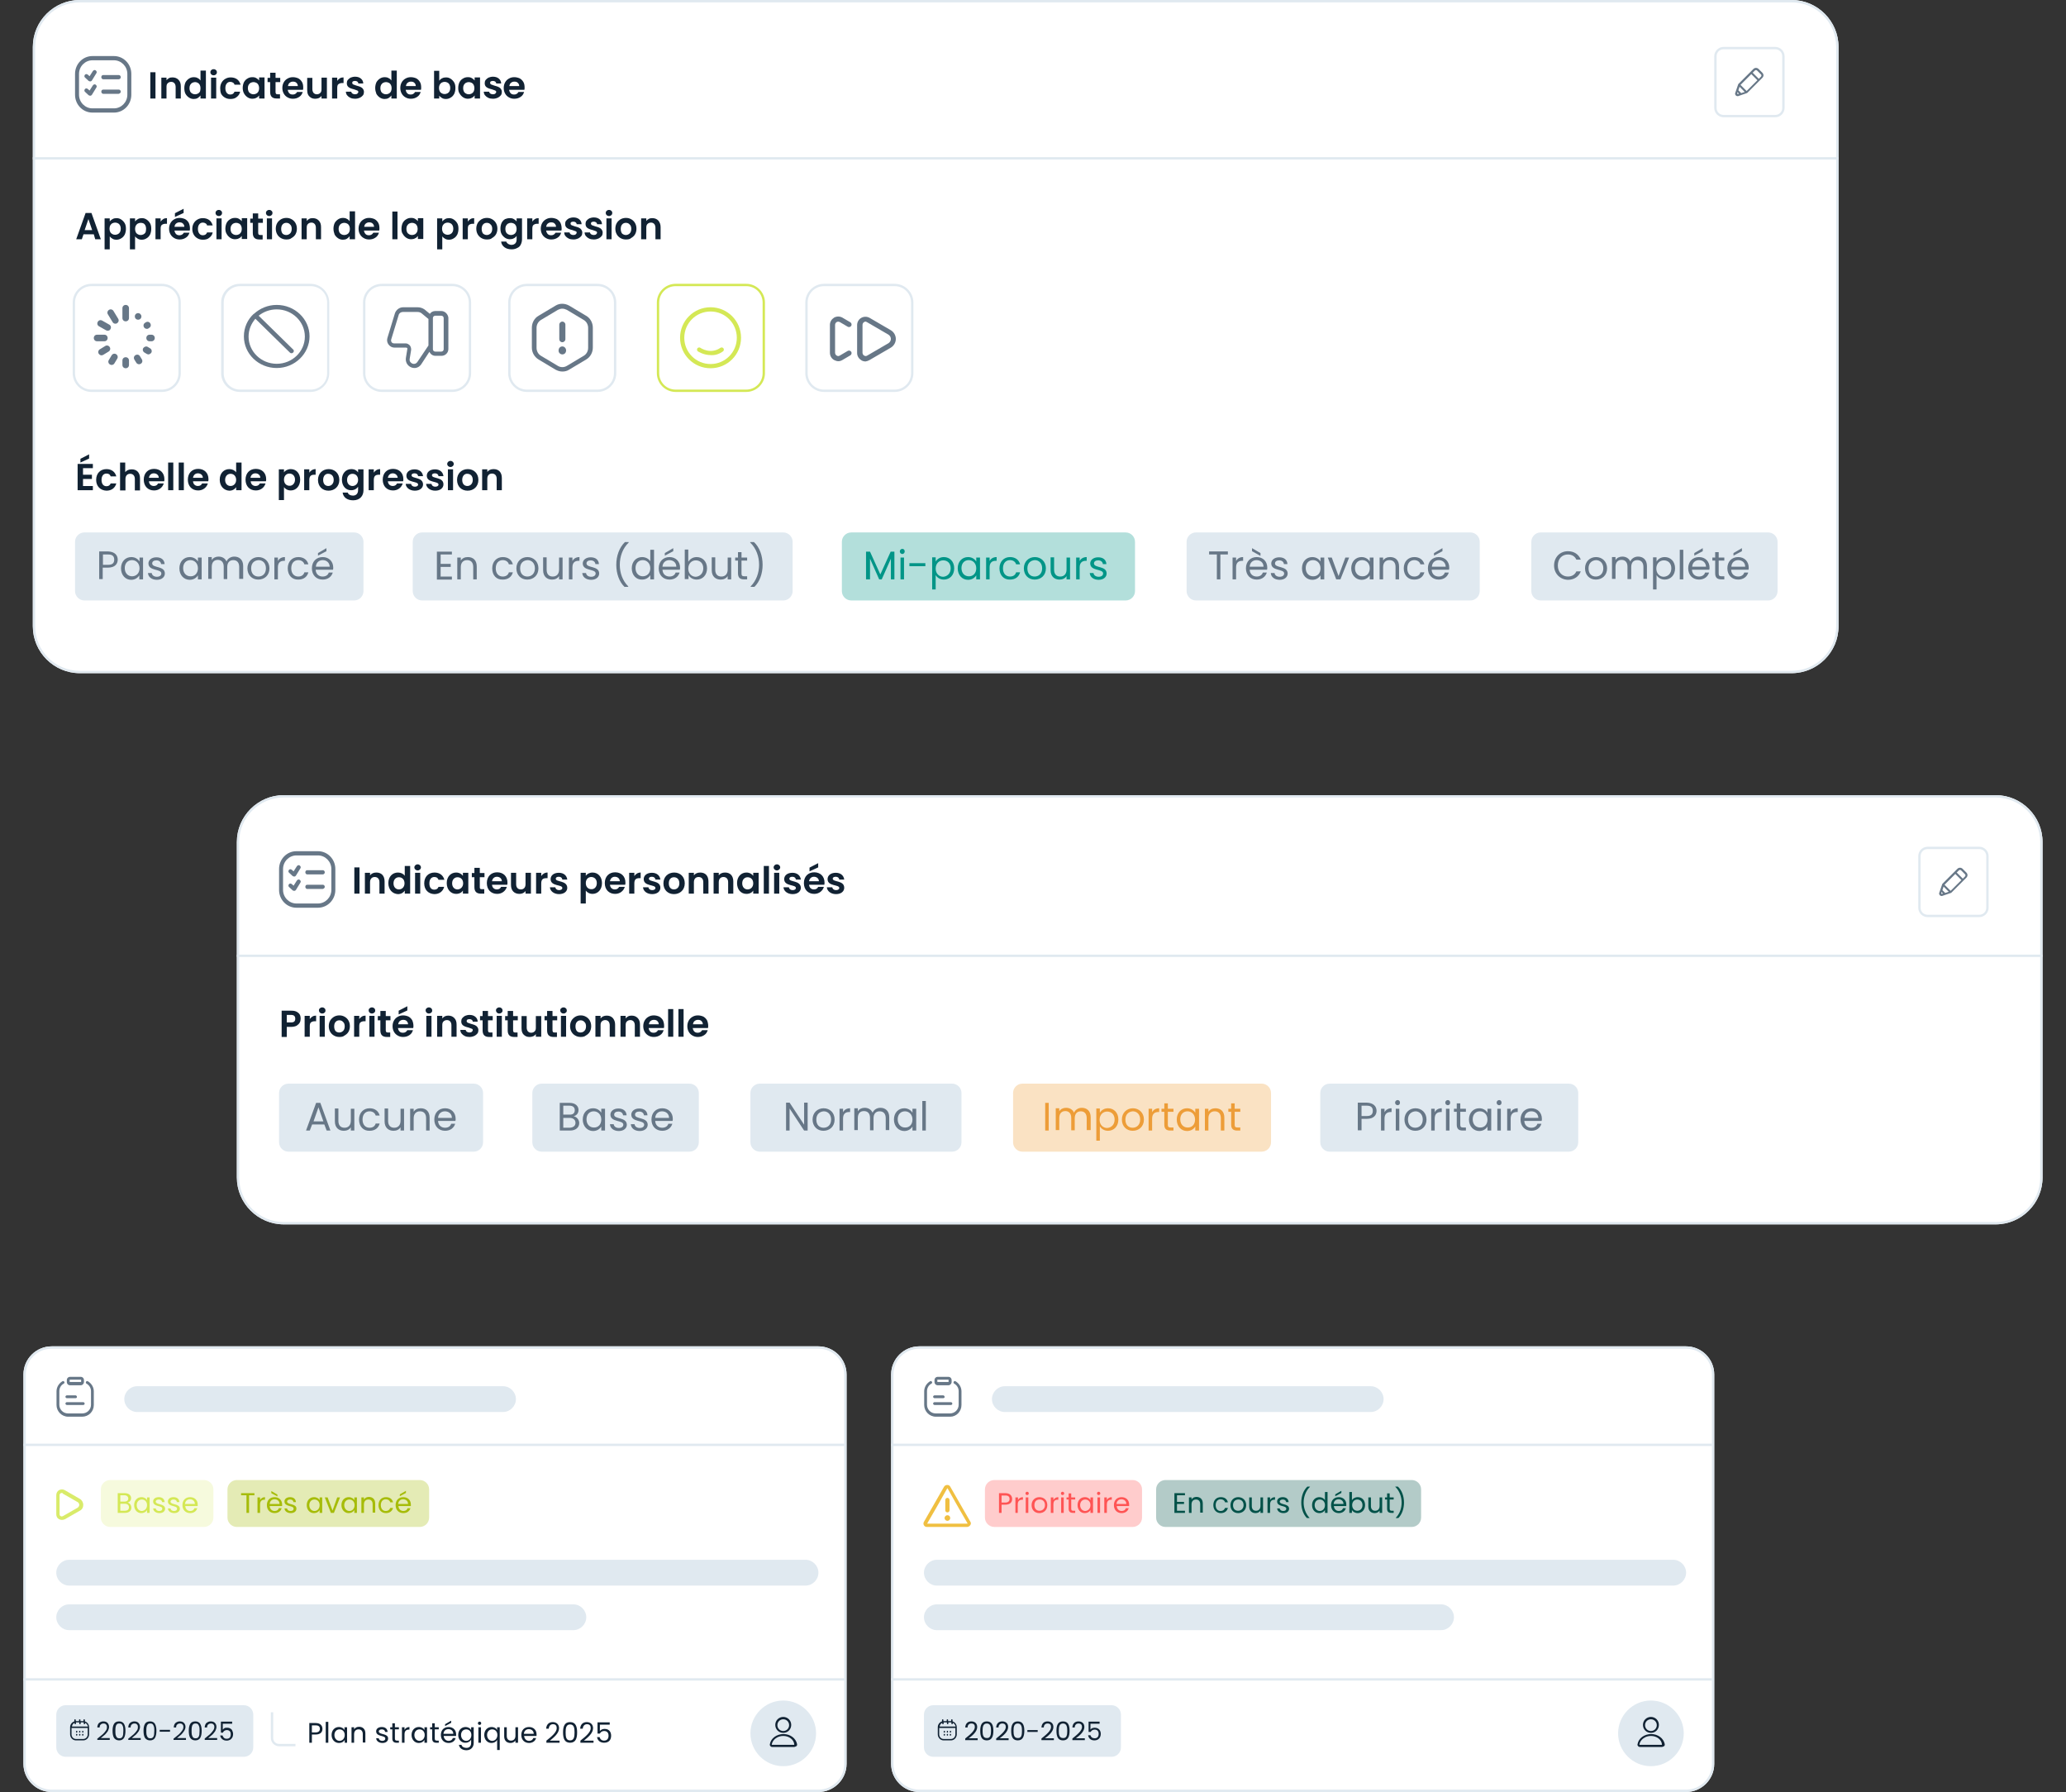 <?xml version="1.0" encoding="utf-8"?>
<!-- Generator: Adobe Illustrator 27.9.6, SVG Export Plug-In . SVG Version: 9.03 Build 54986)  -->
<svg version="1.1" id="Layer_1" xmlns="http://www.w3.org/2000/svg" xmlns:xlink="http://www.w3.org/1999/xlink" x="0px" y="0px"
	 viewBox="0 0 881 764" style="enable-background:new 0 0 881 764;" xml:space="preserve">
<rect x="0" y="0" width="881" height="764" fill="#333333" stroke="none"/>
<style type="text/css">
	.st0{fill:#FFFFFF;}
	.st1{fill:#E0E9F0;}
	.st2{fill:#112233;}
	.st3{fill:#677787;}
	.st4{fill:#ED9D38;fill-opacity:0.3;}
	.st5{fill:#ED9D38;}
	.st6{fill:#019587;fill-opacity:0.3;}
	.st7{fill:#019587;}
	.st8{fill:#D4E855;}
	.st9{fill:#F0BF41;}
	.st10{fill:#FF5454;fill-opacity:0.3;}
	.st11{fill:#005148;fill-opacity:0.3;}
	.st12{fill:#FF5454;}
	.st13{fill:#005148;}
	.st14{fill:#D9EB6A;}
	.st15{fill:#F6FADD;}
	.st16{fill:#A6BC09;fill-opacity:0.3;}
	.st17{fill:#A6BC09;}
</style>
<g>
	<path class="st0" d="M121,339h730c11,0,20,9,20,20v143c0,11-9,20-20,20H121c-11,0-20-9-20-20V359C101,348,110,339,121,339z"/>
	<path class="st1" d="M851,522H121c-11,0-20-9-20-20V359c0-11,9-20,20-20h730c11,0,20,9,20,20v143C871,513,862,522,851,522z
		 M121,340c-10.5,0-19,8.5-19,19v143c0,10.5,8.5,19,19,19h730c10.5,0,19-8.5,19-19V359c0-10.5-8.5-19-19-19H121z"/>
</g>
<rect x="101" y="407" class="st1" width="770" height="1"/>
<path class="st2" d="M151.1,381v-11.2h2.2V381H151.1z M161.8,381v-4.9c0-1.4-0.8-2.2-2-2.2c-1.2,0-2,0.8-2,2.2v4.9h-2.2v-8.9h2.2
	v1.1c0.6-0.8,1.5-1.2,2.7-1.2c2.1,0,3.5,1.3,3.5,3.8v5.2H161.8z M165.6,376.5c0-2.8,1.8-4.5,4.1-4.5c1.2,0,2.3,0.5,2.9,1.4v-4.2h2.3
	V381h-2.3v-1.3c-0.5,0.8-1.5,1.5-2.9,1.5C167.4,381.1,165.6,379.3,165.6,376.5z M172.5,376.6c0-1.7-1.1-2.6-2.4-2.6
	c-1.2,0-2.3,0.9-2.3,2.6c0,1.7,1.1,2.6,2.3,2.6C171.4,379.2,172.5,378.2,172.5,376.6z M177,381v-8.9h2.2v8.9H177z M178.1,371.1
	c-0.8,0-1.4-0.6-1.4-1.3s0.6-1.3,1.4-1.3c0.8,0,1.4,0.6,1.4,1.3S178.9,371.1,178.1,371.1z M180.9,376.6c0-2.8,1.8-4.6,4.4-4.6
	c2.2,0,3.7,1.2,4.2,3.1H187c-0.3-0.8-0.8-1.2-1.8-1.2c-1.2,0-2.1,0.9-2.1,2.7s0.8,2.7,2.1,2.7c0.9,0,1.5-0.4,1.8-1.2h2.4
	c-0.5,1.9-2,3.1-4.2,3.1C182.7,381.1,180.9,379.4,180.9,376.6z M190.5,376.5c0-2.8,1.8-4.5,4-4.5c1.4,0,2.4,0.7,2.9,1.4v-1.3h2.3
	v8.9h-2.3v-1.3c-0.5,0.8-1.5,1.4-2.9,1.4C192.3,381.1,190.5,379.3,190.5,376.5z M197.5,376.6c0-1.7-1.1-2.6-2.4-2.6
	c-1.2,0-2.3,0.9-2.3,2.6c0,1.7,1.1,2.6,2.3,2.6C196.3,379.2,197.5,378.2,197.5,376.6z M202.3,378.2V374h-1.1v-1.8h1.1v-2.2h2.3v2.2
	h2v1.8h-2v4.3c0,0.6,0.2,0.8,0.9,0.8h1v1.9h-1.4C203.4,381,202.3,380.3,202.3,378.2z M211.9,373.8c-1.1,0-1.9,0.7-2.1,1.9h4.2
	C214,374.6,213.1,373.8,211.9,373.8z M216.1,378.2c-0.5,1.6-2,2.9-4.1,2.9c-2.6,0-4.4-1.8-4.4-4.6c0-2.8,1.8-4.6,4.4-4.6
	c2.6,0,4.4,1.7,4.4,4.4c0,0.3,0,0.6-0.1,0.9h-6.5c0.1,1.3,1,2,2.1,2c1,0,1.5-0.5,1.8-1.1H216.1z M226.4,372.1v8.9h-2.3v-1.1
	c-0.6,0.8-1.5,1.2-2.6,1.2c-2.1,0-3.6-1.3-3.6-3.8v-5.2h2.2v4.9c0,1.4,0.8,2.2,2,2.2c1.2,0,2-0.8,2-2.2v-4.9H226.4z M230.8,376.6
	v4.4h-2.2v-8.9h2.2v1.4c0.6-0.9,1.5-1.5,2.7-1.5v2.4h-0.6C231.6,374.4,230.8,374.9,230.8,376.6z M241.9,378.5c0,1.5-1.3,2.7-3.5,2.7
	c-2.2,0-3.8-1.3-3.9-2.9h2.3c0.1,0.7,0.7,1.2,1.6,1.2c0.9,0,1.4-0.4,1.4-0.9c0-1.6-5-0.6-5-3.8c0-1.5,1.3-2.7,3.5-2.7
	c2.1,0,3.4,1.2,3.6,2.9h-2.1c-0.1-0.7-0.6-1.2-1.5-1.2c-0.8,0-1.3,0.3-1.3,0.8C236.9,376.2,241.8,375.2,241.9,378.5z M249.8,373.4
	c0.5-0.8,1.6-1.4,2.9-1.4c2.3,0,4,1.8,4,4.5c0,2.8-1.8,4.6-4,4.6c-1.4,0-2.4-0.7-2.9-1.4v5.5h-2.2v-13.1h2.2V373.4z M254.5,376.5
	c0-1.7-1.1-2.6-2.4-2.6c-1.2,0-2.3,0.9-2.3,2.6s1.1,2.6,2.3,2.6C253.4,379.2,254.5,378.2,254.5,376.5z M262.2,373.8
	c-1.1,0-1.9,0.7-2.1,1.9h4.2C264.3,374.6,263.4,373.8,262.2,373.8z M266.4,378.2c-0.5,1.6-2,2.9-4.1,2.9c-2.6,0-4.4-1.8-4.4-4.6
	c0-2.8,1.8-4.6,4.4-4.6c2.6,0,4.4,1.7,4.4,4.4c0,0.3,0,0.6-0.1,0.9h-6.5c0.1,1.3,1,2,2.1,2c1,0,1.5-0.5,1.8-1.1H266.4z M270.5,376.6
	v4.4h-2.2v-8.9h2.2v1.4c0.6-0.9,1.5-1.5,2.7-1.5v2.4h-0.6C271.3,374.4,270.5,374.9,270.5,376.6z M281.6,378.5c0,1.5-1.3,2.7-3.5,2.7
	c-2.2,0-3.8-1.3-3.9-2.9h2.3c0.1,0.7,0.7,1.2,1.6,1.2c0.9,0,1.4-0.4,1.4-0.9c0-1.6-5-0.6-5-3.8c0-1.5,1.3-2.7,3.5-2.7
	c2.1,0,3.4,1.2,3.6,2.9h-2.1c-0.1-0.7-0.6-1.2-1.5-1.2c-0.8,0-1.3,0.3-1.3,0.8C276.7,376.2,281.6,375.2,281.6,378.5z M292,376.6
	c0,2.8-2,4.6-4.6,4.6c-2.6,0-4.5-1.8-4.5-4.6c0-2.8,2-4.6,4.6-4.6S292,373.8,292,376.6z M285.2,376.6c0,1.8,1,2.6,2.2,2.6
	c1.2,0,2.3-0.9,2.3-2.6c0-1.8-1.1-2.6-2.3-2.6S285.2,374.8,285.2,376.6z M299.9,381v-4.9c0-1.4-0.8-2.2-2-2.2c-1.2,0-2,0.8-2,2.2
	v4.9h-2.2v-8.9h2.2v1.1c0.6-0.8,1.5-1.2,2.7-1.2c2.1,0,3.5,1.3,3.5,3.8v5.2H299.9z M310.5,381v-4.9c0-1.4-0.8-2.2-2-2.2
	c-1.2,0-2,0.8-2,2.2v4.9h-2.2v-8.9h2.2v1.1c0.6-0.8,1.5-1.2,2.7-1.2c2.1,0,3.5,1.3,3.5,3.8v5.2H310.5z M314.3,376.5
	c0-2.8,1.8-4.5,4-4.5c1.4,0,2.4,0.7,2.9,1.4v-1.3h2.3v8.9h-2.3v-1.3c-0.5,0.8-1.5,1.4-2.9,1.4C316,381.1,314.3,379.3,314.3,376.5z
	 M321.2,376.6c0-1.7-1.1-2.6-2.4-2.6c-1.2,0-2.3,0.9-2.3,2.6c0,1.7,1.1,2.6,2.3,2.6C320.1,379.2,321.2,378.2,321.2,376.6z
	 M325.7,381v-11.8h2.2V381H325.7z M330.1,381v-8.9h2.2v8.9H330.1z M331.3,371.1c-0.8,0-1.4-0.6-1.4-1.3s0.6-1.3,1.4-1.3
	c0.8,0,1.4,0.6,1.4,1.3S332,371.1,331.3,371.1z M341.5,378.5c0,1.5-1.3,2.7-3.5,2.7c-2.2,0-3.8-1.3-3.9-2.9h2.3
	c0.1,0.7,0.7,1.2,1.6,1.2c0.9,0,1.4-0.4,1.4-0.9c0-1.6-5-0.6-5-3.8c0-1.5,1.3-2.7,3.5-2.7c2.1,0,3.4,1.2,3.6,2.9h-2.1
	c-0.1-0.7-0.6-1.2-1.5-1.2c-0.8,0-1.3,0.3-1.3,0.8C336.5,376.2,341.4,375.2,341.5,378.5z M347.1,373.8c-1.1,0-1.9,0.7-2.1,1.9h4.2
	C349.2,374.6,348.3,373.8,347.1,373.8z M351.3,378.2c-0.5,1.6-2,2.9-4.1,2.9c-2.6,0-4.4-1.8-4.4-4.6c0-2.8,1.8-4.6,4.4-4.6
	c2.6,0,4.4,1.7,4.4,4.4c0,0.3,0,0.6-0.1,0.9H345c0.1,1.3,1,2,2.1,2c1,0,1.5-0.5,1.8-1.1H351.3z M345.2,369.9l3.7-1.9v1.8l-3.7,1.7
	V369.9z M360,378.5c0,1.5-1.3,2.7-3.5,2.7c-2.2,0-3.8-1.3-3.9-2.9h2.3c0.1,0.7,0.7,1.2,1.6,1.2c0.9,0,1.4-0.4,1.4-0.9
	c0-1.6-5-0.6-5-3.8c0-1.5,1.3-2.7,3.5-2.7c2.1,0,3.4,1.2,3.6,2.9h-2.1c-0.1-0.7-0.6-1.2-1.5-1.2c-0.8,0-1.3,0.3-1.3,0.8
	C355.1,376.2,360,375.2,360,378.5z"/>
<path class="st3" d="M135.6,387h-9.2c-4.1,0-7.4-3.4-7.4-7.6v-8.9c0-4.2,3.3-7.6,7.4-7.6h9.2c4.1,0,7.4,3.4,7.4,7.6v8.9
	C143,383.6,139.7,387,135.6,387L135.6,387z M126.4,364.7c-3.1,0-5.7,2.6-5.7,5.8v8.9c0,3.2,2.6,5.8,5.7,5.8h9.2
	c3.1,0,5.7-2.6,5.7-5.8v-8.9c0-3.2-2.6-5.8-5.7-5.8L126.4,364.7L126.4,364.7z M125.6,373.7c0.2,0,0.5-0.2,0.6-0.4l1.9-3.1
	c0.3-0.4,0.1-0.9-0.3-1.2c-0.4-0.3-0.9-0.1-1.2,0.3l-1.4,2.2l-0.8-0.7c-0.4-0.3-0.9-0.3-1.2,0.1c-0.3,0.4-0.3,0.9,0.1,1.2l1.5,1.4
	c0.2,0.1,0.4,0.2,0.6,0.2C125.5,373.7,125.5,373.7,125.6,373.7L125.6,373.7z M138.5,371.9c0-0.5-0.4-0.9-0.8-0.9H131
	c-0.5,0-0.8,0.4-0.8,0.9c0,0.5,0.4,0.9,0.8,0.9h6.6C138.1,372.8,138.5,372.4,138.5,371.9z M125.6,379.8c0.2,0,0.5-0.2,0.6-0.4
	l1.9-3.1c0.3-0.4,0.1-0.9-0.3-1.2c-0.4-0.3-0.9-0.1-1.2,0.3l-1.4,2.2l-0.8-0.7c-0.4-0.3-0.9-0.3-1.2,0.1c-0.3,0.4-0.3,0.9,0.1,1.2
	l1.5,1.4c0.2,0.1,0.4,0.2,0.6,0.2C125.5,379.8,125.5,379.8,125.6,379.8L125.6,379.8z M138.5,378.1c0-0.5-0.4-0.9-0.8-0.9H131
	c-0.5,0-0.8,0.4-0.8,0.9c0,0.5,0.4,0.9,0.8,0.9h6.6C138.1,378.9,138.5,378.5,138.5,378.1z"/>
<path class="st2" d="M128.2,434.3c0,0.6-0.1,1.2-0.4,1.7c-0.3,0.5-0.7,0.9-1.3,1.3c-0.6,0.3-1.4,0.5-2.3,0.5h-1.9v4.3h-2.2v-11.2
	h4.1c0.9,0,1.6,0.1,2.2,0.4c0.6,0.3,1.1,0.7,1.4,1.2C128.1,433,128.2,433.6,128.2,434.3z M124.1,435.9c0.6,0,1.1-0.1,1.4-0.4
	c0.3-0.3,0.4-0.7,0.4-1.2c0-1.1-0.6-1.6-1.8-1.6h-1.8v3.2H124.1z M132.1,434.5c0.3-0.5,0.7-0.8,1.1-1.1c0.5-0.3,1-0.4,1.6-0.4v2.4
	h-0.6c-0.7,0-1.2,0.2-1.6,0.5c-0.4,0.3-0.5,0.9-0.5,1.7v4.4h-2.2v-8.9h2.2V434.5z M137.4,432.1c-0.4,0-0.7-0.1-1-0.4
	c-0.3-0.3-0.4-0.6-0.4-0.9c0-0.4,0.1-0.7,0.4-0.9c0.3-0.3,0.6-0.4,1-0.4c0.4,0,0.7,0.1,1,0.4c0.3,0.2,0.4,0.6,0.4,0.9
	c0,0.4-0.1,0.7-0.4,0.9C138.2,432,137.8,432.1,137.4,432.1z M138.5,433.1v8.9h-2.2v-8.9H138.5z M144.7,442.1c-0.9,0-1.6-0.2-2.3-0.6
	c-0.7-0.4-1.2-0.9-1.6-1.6c-0.4-0.7-0.6-1.5-0.6-2.4c0-0.9,0.2-1.7,0.6-2.4c0.4-0.7,1-1.2,1.6-1.6c0.7-0.4,1.5-0.6,2.3-0.6
	c0.9,0,1.6,0.2,2.3,0.6c0.7,0.4,1.2,0.9,1.6,1.6c0.4,0.7,0.6,1.5,0.6,2.4c0,0.9-0.2,1.7-0.6,2.4c-0.4,0.7-1,1.2-1.7,1.6
	C146.3,442,145.6,442.1,144.7,442.1z M144.7,440.2c0.4,0,0.8-0.1,1.1-0.3c0.4-0.2,0.7-0.5,0.9-0.9c0.2-0.4,0.3-0.9,0.3-1.4
	c0-0.8-0.2-1.5-0.7-1.9c-0.4-0.5-1-0.7-1.6-0.7s-1.2,0.2-1.6,0.7c-0.4,0.4-0.6,1.1-0.6,1.9c0,0.8,0.2,1.5,0.6,2
	C143.5,440,144.1,440.2,144.7,440.2z M153.2,434.5c0.3-0.5,0.7-0.8,1.1-1.1c0.5-0.3,1-0.4,1.6-0.4v2.4h-0.6c-0.7,0-1.2,0.2-1.6,0.5
	c-0.4,0.3-0.5,0.9-0.5,1.7v4.4H151v-8.9h2.2V434.5z M158.6,432.1c-0.4,0-0.7-0.1-1-0.4c-0.3-0.3-0.4-0.6-0.4-0.9
	c0-0.4,0.1-0.7,0.4-0.9c0.3-0.3,0.6-0.4,1-0.4c0.4,0,0.7,0.1,1,0.4c0.3,0.2,0.4,0.6,0.4,0.9c0,0.4-0.1,0.7-0.4,0.9
	C159.3,432,159,432.1,158.6,432.1z M159.7,433.1v8.9h-2.2v-8.9H159.7z M164.5,435v4.3c0,0.3,0.1,0.5,0.2,0.7
	c0.1,0.1,0.4,0.2,0.7,0.2h1v1.9h-1.4c-1.9,0-2.8-0.9-2.8-2.8V435h-1.1v-1.8h1.1v-2.2h2.3v2.2h2v1.8H164.5z M176.3,437.4
	c0,0.3,0,0.6-0.1,0.9h-6.5c0.1,0.6,0.3,1.1,0.7,1.5c0.4,0.4,0.9,0.5,1.5,0.5c0.8,0,1.4-0.4,1.8-1.1h2.4c-0.3,0.9-0.7,1.6-1.5,2.1
	c-0.7,0.5-1.6,0.8-2.7,0.8c-0.9,0-1.6-0.2-2.3-0.6c-0.7-0.4-1.2-0.9-1.6-1.6c-0.4-0.7-0.6-1.5-0.6-2.4c0-0.9,0.2-1.7,0.6-2.4
	c0.4-0.7,0.9-1.2,1.6-1.6c0.7-0.4,1.4-0.6,2.3-0.6c0.8,0,1.6,0.2,2.3,0.5c0.7,0.4,1.2,0.9,1.6,1.6
	C176.1,435.7,176.3,436.5,176.3,437.4z M174,436.7c0-0.6-0.2-1-0.6-1.4c-0.4-0.4-0.9-0.5-1.5-0.5c-0.6,0-1,0.2-1.4,0.5
	c-0.4,0.3-0.6,0.8-0.7,1.4H174z M173.7,430.8l-3.7,1.7v-1.6l3.7-1.9V430.8z M182.9,432.1c-0.4,0-0.7-0.1-1-0.4
	c-0.3-0.3-0.4-0.6-0.4-0.9c0-0.4,0.1-0.7,0.4-0.9c0.3-0.3,0.6-0.4,1-0.4s0.7,0.1,1,0.4c0.3,0.2,0.4,0.6,0.4,0.9
	c0,0.4-0.1,0.7-0.4,0.9C183.6,432,183.3,432.1,182.9,432.1z M184,433.1v8.9h-2.2v-8.9H184z M191.1,433c1.1,0,1.9,0.3,2.6,1
	c0.7,0.7,1,1.6,1,2.8v5.2h-2.2v-4.9c0-0.7-0.2-1.2-0.5-1.6c-0.4-0.4-0.8-0.6-1.4-0.6c-0.6,0-1.1,0.2-1.5,0.6
	c-0.4,0.4-0.5,0.9-0.5,1.6v4.9h-2.2v-8.9h2.2v1.1c0.3-0.4,0.7-0.7,1.1-0.9C190.1,433.1,190.6,433,191.1,433z M200.2,442.1
	c-0.7,0-1.4-0.1-2-0.4c-0.6-0.3-1-0.6-1.4-1.1c-0.3-0.4-0.5-0.9-0.5-1.5h2.3c0,0.3,0.2,0.6,0.5,0.8c0.3,0.2,0.7,0.3,1.1,0.3
	c0.4,0,0.8-0.1,1-0.3c0.2-0.2,0.4-0.4,0.4-0.7c0-0.3-0.1-0.5-0.4-0.6c-0.3-0.1-0.8-0.3-1.4-0.5c-0.7-0.2-1.2-0.3-1.6-0.5
	c-0.4-0.2-0.8-0.4-1.1-0.8c-0.3-0.4-0.4-0.8-0.4-1.4c0-0.5,0.1-0.9,0.4-1.3c0.3-0.4,0.7-0.7,1.2-1c0.5-0.2,1.2-0.4,1.9-0.4
	c1.1,0,1.9,0.3,2.5,0.8c0.6,0.5,1,1.2,1,2.1h-2.1c0-0.4-0.2-0.6-0.4-0.8c-0.3-0.2-0.6-0.3-1-0.3c-0.4,0-0.7,0.1-0.9,0.2
	c-0.2,0.1-0.3,0.4-0.3,0.6c0,0.3,0.1,0.5,0.4,0.7c0.3,0.1,0.8,0.3,1.4,0.5c0.6,0.2,1.2,0.3,1.6,0.5c0.4,0.2,0.8,0.4,1.1,0.8
	c0.3,0.4,0.5,0.8,0.5,1.4c0,0.5-0.1,1-0.4,1.4c-0.3,0.4-0.7,0.7-1.2,1C201.5,442,200.9,442.1,200.2,442.1z M208.1,435v4.3
	c0,0.3,0.1,0.5,0.2,0.7c0.1,0.1,0.4,0.2,0.7,0.2h1v1.9h-1.4c-1.9,0-2.8-0.9-2.8-2.8V435h-1.1v-1.8h1.1v-2.2h2.3v2.2h2v1.8H208.1z
	 M212.9,432.1c-0.4,0-0.7-0.1-1-0.4c-0.3-0.3-0.4-0.6-0.4-0.9c0-0.4,0.1-0.7,0.4-0.9c0.3-0.3,0.6-0.4,1-0.4c0.4,0,0.7,0.1,1,0.4
	c0.3,0.2,0.4,0.6,0.4,0.9c0,0.4-0.1,0.7-0.4,0.9C213.6,432,213.3,432.1,212.9,432.1z M214,433.1v8.9h-2.2v-8.9H214z M218.8,435v4.3
	c0,0.3,0.1,0.5,0.2,0.7c0.1,0.1,0.4,0.2,0.7,0.2h1v1.9h-1.4c-1.9,0-2.8-0.9-2.8-2.8V435h-1.1v-1.8h1.1v-2.2h2.3v2.2h2v1.8H218.8z
	 M230.8,433.1v8.9h-2.3v-1.1c-0.3,0.4-0.7,0.7-1.1,0.9c-0.5,0.2-1,0.3-1.5,0.3c-0.7,0-1.3-0.1-1.8-0.4c-0.5-0.3-1-0.7-1.3-1.3
	c-0.3-0.6-0.4-1.3-0.4-2v-5.2h2.2v4.9c0,0.7,0.2,1.2,0.5,1.6c0.4,0.4,0.8,0.6,1.4,0.6c0.6,0,1.1-0.2,1.5-0.6
	c0.4-0.4,0.5-0.9,0.5-1.6v-4.9H230.8z M235.6,435v4.3c0,0.3,0.1,0.5,0.2,0.7c0.1,0.1,0.4,0.2,0.7,0.2h1v1.9h-1.4
	c-1.9,0-2.8-0.9-2.8-2.8V435h-1.1v-1.8h1.1v-2.2h2.3v2.2h2v1.8H235.6z M240.3,432.1c-0.4,0-0.7-0.1-1-0.4c-0.3-0.3-0.4-0.6-0.4-0.9
	c0-0.4,0.1-0.7,0.4-0.9c0.3-0.3,0.6-0.4,1-0.4c0.4,0,0.7,0.1,1,0.4c0.3,0.2,0.4,0.6,0.4,0.9c0,0.4-0.1,0.7-0.4,0.9
	C241,432,240.7,432.1,240.3,432.1z M241.4,433.1v8.9h-2.2v-8.9H241.4z M247.6,442.1c-0.9,0-1.6-0.2-2.3-0.6
	c-0.7-0.4-1.2-0.9-1.6-1.6c-0.4-0.7-0.6-1.5-0.6-2.4c0-0.9,0.2-1.7,0.6-2.4c0.4-0.7,1-1.2,1.6-1.6c0.7-0.4,1.5-0.6,2.3-0.6
	c0.9,0,1.6,0.2,2.3,0.6c0.7,0.4,1.2,0.9,1.6,1.6c0.4,0.7,0.6,1.5,0.6,2.4c0,0.9-0.2,1.7-0.6,2.4c-0.4,0.7-1,1.2-1.7,1.6
	C249.2,442,248.4,442.1,247.6,442.1z M247.6,440.2c0.4,0,0.8-0.1,1.1-0.3c0.4-0.2,0.6-0.5,0.9-0.9c0.2-0.4,0.3-0.9,0.3-1.4
	c0-0.8-0.2-1.5-0.7-1.9c-0.4-0.5-1-0.7-1.6-0.7s-1.2,0.2-1.6,0.7c-0.4,0.4-0.6,1.1-0.6,1.9c0,0.8,0.2,1.5,0.6,2
	C246.4,440,246.9,440.2,247.6,440.2z M258.7,433c1.1,0,1.9,0.3,2.6,1c0.6,0.7,1,1.6,1,2.8v5.2H260v-4.9c0-0.7-0.2-1.2-0.5-1.6
	c-0.4-0.4-0.8-0.6-1.4-0.6c-0.6,0-1.1,0.2-1.5,0.6c-0.4,0.4-0.5,0.9-0.5,1.6v4.9h-2.2v-8.9h2.2v1.1c0.3-0.4,0.7-0.7,1.1-0.9
	C257.7,433.1,258.2,433,258.7,433z M269.3,433c1.1,0,1.9,0.3,2.6,1c0.7,0.7,1,1.6,1,2.8v5.2h-2.2v-4.9c0-0.7-0.2-1.2-0.5-1.6
	c-0.4-0.4-0.8-0.6-1.4-0.6c-0.6,0-1.1,0.2-1.5,0.6c-0.4,0.4-0.5,0.9-0.5,1.6v4.9h-2.2v-8.9h2.2v1.1c0.3-0.4,0.7-0.7,1.1-0.9
	C268.2,433.1,268.8,433,269.3,433z M283.2,437.4c0,0.3,0,0.6-0.1,0.9h-6.5c0.1,0.6,0.3,1.1,0.7,1.5c0.4,0.4,0.9,0.5,1.5,0.5
	c0.8,0,1.4-0.4,1.8-1.1h2.4c-0.3,0.9-0.7,1.6-1.5,2.1c-0.7,0.5-1.6,0.8-2.7,0.8c-0.9,0-1.6-0.2-2.3-0.6c-0.7-0.4-1.2-0.9-1.6-1.6
	c-0.4-0.7-0.6-1.5-0.6-2.4c0-0.9,0.2-1.7,0.6-2.4c0.4-0.7,0.9-1.2,1.6-1.6c0.7-0.4,1.4-0.6,2.3-0.6c0.8,0,1.6,0.2,2.3,0.5
	c0.7,0.4,1.2,0.9,1.6,1.6C283,435.7,283.2,436.5,283.2,437.4z M280.9,436.7c0-0.6-0.2-1-0.6-1.4c-0.4-0.4-0.9-0.5-1.5-0.5
	c-0.6,0-1,0.2-1.4,0.5c-0.4,0.3-0.6,0.8-0.7,1.4H280.9z M287.1,430.2V442h-2.2v-11.8H287.1z M291.5,430.2V442h-2.2v-11.8H291.5z
	 M302,437.4c0,0.3,0,0.6-0.1,0.9h-6.5c0.1,0.6,0.3,1.1,0.7,1.5c0.4,0.4,0.9,0.5,1.5,0.5c0.8,0,1.4-0.4,1.8-1.1h2.4
	c-0.3,0.9-0.7,1.6-1.5,2.1c-0.7,0.5-1.6,0.8-2.7,0.8c-0.9,0-1.6-0.2-2.3-0.6c-0.7-0.4-1.2-0.9-1.6-1.6c-0.4-0.7-0.6-1.5-0.6-2.4
	c0-0.9,0.2-1.7,0.6-2.4c0.4-0.7,0.9-1.2,1.6-1.6c0.7-0.4,1.4-0.6,2.3-0.6c0.8,0,1.6,0.2,2.3,0.5c0.7,0.4,1.2,0.9,1.6,1.6
	C301.8,435.7,302,436.5,302,437.4z M299.7,436.7c0-0.6-0.2-1-0.6-1.4c-0.4-0.4-0.9-0.5-1.5-0.5c-0.6,0-1,0.2-1.4,0.5
	c-0.4,0.3-0.6,0.8-0.7,1.4H299.7z"/>
<path class="st1" d="M123,462h79c2.2,0,4,1.8,4,4v21c0,2.2-1.8,4-4,4h-79c-2.2,0-4-1.8-4-4v-21C119,463.8,120.8,462,123,462z"/>
<path class="st1" d="M231,462h63c2.2,0,4,1.8,4,4v21c0,2.2-1.8,4-4,4h-63c-2.2,0-4-1.8-4-4v-21C227,463.8,228.8,462,231,462z"/>
<path class="st1" d="M324,462h82c2.2,0,4,1.8,4,4v21c0,2.2-1.8,4-4,4h-82c-2.2,0-4-1.8-4-4v-21C320,463.8,321.8,462,324,462z"/>
<path class="st4" d="M436,462h102c2.2,0,4,1.8,4,4v21c0,2.2-1.8,4-4,4H436c-2.2,0-4-1.8-4-4v-21C432,463.8,433.8,462,436,462z"/>
<path class="st1" d="M567,462h102c2.2,0,4,1.8,4,4v21c0,2.2-1.8,4-4,4H567c-2.2,0-4-1.8-4-4v-21C563,463.8,564.8,462,567,462z"/>
<path class="st3" d="M139.3,482l-1-2.6h-5.2l-1,2.6h-1.6l4.3-11.8h1.8l4.3,11.8H139.3z M137.9,478.1l-2.1-6l-2.1,6H137.9z
	 M151.1,472.7v9.3h-1.5v-1.4c-0.6,1-1.7,1.5-3,1.5c-2.1,0-3.8-1.3-3.8-4v-5.5h1.5v5.3c0,1.9,1,2.9,2.6,2.9c1.6,0,2.7-1,2.7-3v-5.1
	H151.1z M153.1,477.3c0-2.9,1.9-4.8,4.5-4.8c2.3,0,3.8,1.2,4.3,3.1h-1.7c-0.3-1.1-1.3-1.8-2.6-1.8c-1.7,0-3,1.2-3,3.5
	c0,2.3,1.3,3.5,3,3.5c1.4,0,2.3-0.7,2.6-1.8h1.7c-0.5,1.9-2,3.1-4.3,3.1C155,482.2,153.1,480.3,153.1,477.3z M172.3,472.7v9.3h-1.5
	v-1.4c-0.6,1-1.7,1.5-3,1.5c-2.1,0-3.8-1.3-3.8-4v-5.5h1.5v5.3c0,1.9,1,2.9,2.6,2.9c1.6,0,2.7-1,2.7-3v-5.1H172.3z M181.7,482v-5.3
	c0-1.9-1-2.9-2.6-2.9c-1.6,0-2.7,1-2.7,3v5.2h-1.5v-9.3h1.5v1.3c0.6-1,1.7-1.5,3-1.5c2.2,0,3.8,1.3,3.8,4v5.5H181.7z M189.7,473.8
	c-1.5,0-2.8,1-2.9,2.8h5.9C192.7,474.8,191.3,473.8,189.7,473.8z M194.1,479.1c-0.5,1.7-2,3-4.3,3c-2.7,0-4.6-1.9-4.6-4.8
	c0-2.9,1.9-4.8,4.6-4.8c2.7,0,4.5,1.9,4.5,4.5c0,0.3,0,0.6-0.1,0.9h-7.4c0.1,1.9,1.4,2.9,3,2.9c1.4,0,2.3-0.7,2.6-1.7H194.1z"/>
<path class="st3" d="M245.4,478.7c0-1.3-1-2.1-2.5-2.1h-2.7v4.2h2.7C244.5,480.7,245.4,480,245.4,478.7z M245.1,473.3
	c0-1.2-0.8-1.9-2.3-1.9h-2.6v3.8h2.6C244.3,475.3,245.1,474.6,245.1,473.3z M247,478.8c0,1.8-1.4,3.2-3.9,3.2h-4.4v-11.8h4.2
	c2.5,0,3.8,1.4,3.8,3c0,1.5-0.9,2.4-2.1,2.7C245.9,476.1,247,477.4,247,478.8z M248.5,477.3c0-2.9,1.9-4.8,4.4-4.8
	c1.7,0,2.9,0.9,3.5,1.9v-1.7h1.6v9.3h-1.6v-1.7c-0.6,1-1.8,1.9-3.5,1.9C250.5,482.2,248.5,480.2,248.5,477.3z M256.4,477.3
	c0-2.2-1.5-3.5-3.2-3.5c-1.7,0-3.1,1.2-3.1,3.4c0,2.2,1.4,3.5,3.1,3.5C255,480.8,256.4,479.5,256.4,477.3z M267.3,479.5
	c0,1.5-1.3,2.7-3.4,2.7c-2.2,0-3.7-1.2-3.8-2.9h1.6c0.1,0.9,0.9,1.6,2.2,1.6c1.2,0,1.9-0.6,1.9-1.4c0-2.1-5.5-0.9-5.5-4.3
	c0-1.4,1.3-2.6,3.4-2.6c2.1,0,3.4,1.1,3.5,2.9h-1.5c-0.1-0.9-0.8-1.6-2-1.6c-1.1,0-1.8,0.5-1.8,1.3
	C261.8,477.3,267.2,476.1,267.3,479.5z M276.2,479.5c0,1.5-1.3,2.7-3.4,2.7c-2.2,0-3.7-1.2-3.8-2.9h1.6c0.1,0.9,0.9,1.6,2.2,1.6
	c1.2,0,1.9-0.6,1.9-1.4c0-2.1-5.5-0.9-5.5-4.3c0-1.4,1.3-2.6,3.4-2.6c2.1,0,3.4,1.1,3.5,2.9h-1.5c-0.1-0.9-0.8-1.6-2-1.6
	c-1.1,0-1.8,0.5-1.8,1.3C270.7,477.3,276.1,476.1,276.2,479.5z M282.3,473.8c-1.5,0-2.8,1-2.9,2.8h5.9
	C285.3,474.8,283.9,473.8,282.3,473.8z M286.7,479.1c-0.5,1.7-2,3-4.3,3c-2.7,0-4.6-1.9-4.6-4.8c0-2.9,1.9-4.8,4.6-4.8
	c2.7,0,4.5,1.9,4.5,4.5c0,0.3,0,0.6-0.1,0.9h-7.4c0.1,1.9,1.4,2.9,3,2.9c1.4,0,2.3-0.7,2.6-1.7H286.7z"/>
<path class="st3" d="M342.9,470.1h1.5V482h-1.5l-6.2-9.4v9.4h-1.5v-11.9h1.5l6.2,9.4V470.1z M355.9,477.3c0,3-2.1,4.8-4.8,4.8
	c-2.6,0-4.6-1.9-4.6-4.8c0-2.9,2.1-4.8,4.7-4.8C353.9,472.5,355.9,474.4,355.9,477.3z M348.1,477.3c0,2.4,1.4,3.5,3.1,3.5
	s3.2-1.1,3.2-3.5c0-2.3-1.5-3.5-3.1-3.5C349.6,473.9,348.1,475,348.1,477.3z M359.5,476.9v5.1H358v-9.3h1.5v1.5c0.5-1,1.5-1.7,3-1.7
	v1.6h-0.4C360.6,474.1,359.5,474.8,359.5,476.9z M377.7,482v-5.3c0-1.9-1-2.9-2.6-2.9c-1.6,0-2.6,1-2.6,3v5.1H371v-5.3
	c0-1.9-1-2.9-2.6-2.9c-1.6,0-2.6,1-2.6,3v5.1h-1.5v-9.3h1.5v1.3c0.6-1,1.7-1.5,2.9-1.5c1.5,0,2.8,0.7,3.4,2.1
	c0.5-1.3,1.9-2.1,3.3-2.1c2.1,0,3.8,1.3,3.8,4v5.5H377.7z M381.2,477.3c0-2.9,1.9-4.8,4.4-4.8c1.7,0,2.9,0.9,3.5,1.9v-1.7h1.6v9.3
	h-1.6v-1.7c-0.6,1-1.8,1.9-3.5,1.9C383.2,482.2,381.2,480.2,381.2,477.3z M389.1,477.3c0-2.2-1.5-3.5-3.2-3.5
	c-1.7,0-3.1,1.2-3.1,3.4c0,2.2,1.4,3.5,3.1,3.5C387.7,480.8,389.1,479.5,389.1,477.3z M393.3,482v-12.6h1.5V482H393.3z"/>
<path class="st5" d="M445.7,482v-11.8h1.5V482H445.7z M463.4,482v-5.3c0-1.9-1-2.9-2.5-2.9c-1.6,0-2.6,1-2.6,3v5.1h-1.5v-5.3
	c0-1.9-1-2.9-2.5-2.9c-1.6,0-2.6,1-2.6,3v5.1h-1.5v-9.3h1.5v1.3c0.6-1,1.7-1.5,2.9-1.5c1.5,0,2.8,0.7,3.4,2.1
	c0.5-1.3,1.9-2.1,3.3-2.1c2.1,0,3.8,1.3,3.8,4v5.5H463.4z M469,474.4c0.6-1,1.8-1.9,3.5-1.9c2.5,0,4.4,1.9,4.4,4.8
	c0,2.9-1.9,4.8-4.4,4.8c-1.7,0-2.9-0.9-3.5-1.9v6.1h-1.5v-13.7h1.5V474.4z M475.3,477.3c0-2.2-1.4-3.4-3.2-3.4
	c-1.7,0-3.2,1.3-3.2,3.5c0,2.2,1.5,3.5,3.2,3.5C473.9,480.8,475.3,479.5,475.3,477.3z M487.8,477.3c0,3-2.1,4.8-4.8,4.8
	c-2.6,0-4.6-1.9-4.6-4.8c0-2.9,2.1-4.8,4.7-4.8C485.7,472.5,487.8,474.4,487.8,477.3z M479.9,477.3c0,2.4,1.4,3.5,3.1,3.5
	c1.6,0,3.2-1.1,3.2-3.5c0-2.3-1.5-3.5-3.1-3.5C481.4,473.9,479.9,475,479.9,477.3z M491.3,476.9v5.1h-1.5v-9.3h1.5v1.5
	c0.5-1,1.5-1.7,3-1.7v1.6h-0.4C492.5,474.1,491.3,474.8,491.3,476.9z M496.5,479.5V474h-1.2v-1.3h1.2v-2.3h1.5v2.3h2.4v1.3H498v5.5
	c0,0.9,0.3,1.2,1.3,1.2h1.1v1.3h-1.4C497.4,482,496.5,481.3,496.5,479.5z M501.8,477.3c0-2.9,1.9-4.8,4.4-4.8c1.7,0,2.9,0.9,3.5,1.9
	v-1.7h1.6v9.3h-1.6v-1.7c-0.6,1-1.8,1.9-3.5,1.9C503.7,482.2,501.8,480.2,501.8,477.3z M509.6,477.3c0-2.2-1.5-3.5-3.2-3.5
	c-1.7,0-3.1,1.2-3.1,3.4c0,2.2,1.4,3.5,3.1,3.5C508.2,480.8,509.6,479.5,509.6,477.3z M520.6,482v-5.3c0-1.9-1-2.9-2.6-2.9
	c-1.6,0-2.7,1-2.7,3v5.2h-1.5v-9.3h1.5v1.3c0.6-1,1.7-1.5,3-1.5c2.2,0,3.8,1.3,3.8,4v5.5H520.6z M525,479.5V474h-1.2v-1.3h1.2v-2.3
	h1.5v2.3h2.4v1.3h-2.4v5.5c0,0.9,0.3,1.2,1.3,1.2h1.1v1.3h-1.4C526,482,525,481.3,525,479.5z"/>
<path class="st3" d="M580.6,475.8h2.3c1.8,0,2.5-0.8,2.5-2.2c0-1.4-0.7-2.2-2.5-2.2h-2.3V475.8z M587,473.6c0,1.8-1.2,3.4-4.1,3.4
	h-2.3v4.9H579v-11.8h3.8C585.7,470.2,587,471.7,587,473.6z M590.4,476.9v5.1h-1.5v-9.3h1.5v1.5c0.5-1,1.5-1.7,3-1.7v1.6H593
	C591.6,474.1,590.4,474.8,590.4,476.9z M595.2,482v-9.3h1.5v9.3H595.2z M596,471.2c-0.6,0-1.1-0.5-1.1-1.1s0.5-1.1,1.1-1.1
	c0.6,0,1,0.5,1,1.1S596.6,471.2,596,471.2z M608.3,477.3c0,3-2.1,4.8-4.8,4.8c-2.6,0-4.6-1.9-4.6-4.8c0-2.9,2.1-4.8,4.7-4.8
	C606.2,472.5,608.3,474.4,608.3,477.3z M600.4,477.3c0,2.4,1.4,3.5,3.1,3.5c1.6,0,3.2-1.1,3.2-3.5c0-2.3-1.5-3.5-3.1-3.5
	C601.9,473.9,600.4,475,600.4,477.3z M611.8,476.9v5.1h-1.5v-9.3h1.5v1.5c0.5-1,1.5-1.7,3-1.7v1.6h-0.4
	C613,474.1,611.8,474.8,611.8,476.9z M616.6,482v-9.3h1.5v9.3H616.6z M617.4,471.2c-0.6,0-1.1-0.5-1.1-1.1s0.5-1.1,1.1-1.1
	c0.6,0,1,0.5,1,1.1S618,471.2,617.4,471.2z M621.2,479.5V474H620v-1.3h1.2v-2.3h1.5v2.3h2.4v1.3h-2.4v5.5c0,0.9,0.3,1.2,1.3,1.2h1.1
	v1.3h-1.4C622.1,482,621.2,481.3,621.2,479.5z M626.4,477.3c0-2.9,1.9-4.8,4.4-4.8c1.7,0,2.9,0.9,3.5,1.9v-1.7h1.6v9.3h-1.6v-1.7
	c-0.6,1-1.8,1.9-3.5,1.9C628.4,482.2,626.4,480.2,626.4,477.3z M634.3,477.3c0-2.2-1.5-3.5-3.2-3.5c-1.7,0-3.1,1.2-3.1,3.4
	c0,2.2,1.4,3.5,3.1,3.5C632.9,480.8,634.3,479.5,634.3,477.3z M638.5,482v-9.3h1.5v9.3H638.5z M639.3,471.2c-0.6,0-1.1-0.5-1.1-1.1
	s0.5-1.1,1.1-1.1c0.6,0,1,0.5,1,1.1S639.9,471.2,639.3,471.2z M644.2,476.9v5.1h-1.5v-9.3h1.5v1.5c0.5-1,1.5-1.7,3-1.7v1.6h-0.4
	C645.4,474.1,644.2,474.8,644.2,476.9z M653,473.8c-1.5,0-2.8,1-2.9,2.8h5.9C655.9,474.8,654.6,473.8,653,473.8z M657.3,479.1
	c-0.5,1.7-2,3-4.3,3c-2.7,0-4.6-1.9-4.6-4.8c0-2.9,1.9-4.8,4.6-4.8c2.7,0,4.5,1.9,4.5,4.5c0,0.3,0,0.6-0.1,0.9H650
	c0.1,1.9,1.4,2.9,3,2.9c1.4,0,2.3-0.7,2.6-1.7H657.3z"/>
<g>
	<path class="st0" d="M822,361.5h22c1.9,0,3.5,1.6,3.5,3.5v22c0,1.9-1.6,3.5-3.5,3.5h-22c-1.9,0-3.5-1.6-3.5-3.5v-22
		C818.5,363.1,820.1,361.5,822,361.5z"/>
	<path class="st1" d="M844,391h-22c-2.2,0-4-1.8-4-4v-22c0-2.2,1.8-4,4-4h22c2.2,0,4,1.8,4,4v22C848,389.2,846.2,391,844,391z
		 M822,362c-1.7,0-3,1.3-3,3v22c0,1.7,1.3,3,3,3h22c1.7,0,3-1.3,3-3v-22c0-1.7-1.3-3-3-3H822z"/>
</g>
<path class="st3" d="M838.5,372l-1.6-1.6c-0.6-0.6-1.6-0.6-2.2,0l-1.2,1.2l-5.2,5.2c0,0-0.1,0.1-0.1,0.2c0,0,0,0,0,0l-1.2,3.5
	c0,0.1-0.1,0.2-0.1,0.3c0,0,0,0,0,0c0,0.2,0,0.4,0.1,0.6c0,0,0,0,0.1,0.1c0,0.1,0.1,0.1,0.1,0.2c0.2,0.2,0.5,0.3,0.8,0.3
	c0.1,0,0.2,0,0.4-0.1l3.5-1.2c0,0,0,0,0,0c0.1,0,0.1,0,0.2-0.1l5.2-5.2l1.2-1.2c0.3-0.3,0.5-0.7,0.5-1.1
	C839,372.7,838.8,372.3,838.5,372L838.5,372z M831.8,379.8l-1.3-1.3l-1.3-1.3l4.6-4.6l2.6,2.6L831.8,379.8L831.8,379.8z
	 M828.2,381.1c0,0-0.1,0-0.1,0c-0.1,0-0.1,0-0.2-0.1c0,0,0,0,0,0c0,0-0.1-0.1-0.1-0.2c0,0,0-0.1,0-0.1l0.1-0.4l0.6,0.6L828.2,381.1
	L828.2,381.1z M829.5,380.7l-1.2-1.2l0.5-1.5l1.1,1.1l1.1,1.1L829.5,380.7z M837.9,373.7l-0.9,0.9l-2.6-2.6l0.9-0.9
	c0.3-0.3,0.7-0.3,1,0l1.6,1.6C838.2,372.9,838.2,373.4,837.9,373.7z"/>
<g>
	<path class="st0" d="M34,0h730c11,0,20,9,20,20v247c0,11-9,20-20,20H34c-11,0-20-9-20-20V20C14,9,23,0,34,0z"/>
	<path class="st1" d="M764,287H34c-11,0-20-9-20-20V20C14,9,23,0,34,0h730c11,0,20,9,20,20v247C784,278,775,287,764,287z M34,1
		C23.5,1,15,9.5,15,20v247c0,10.5,8.5,19,19,19h730c10.5,0,19-8.5,19-19V20c0-10.5-8.5-19-19-19H34z"/>
</g>
<rect x="14" y="67" class="st1" width="770" height="1"/>
<path class="st2" d="M66.3,30.8V42h-2.2V30.8H66.3z M73.5,33c1.1,0,1.9,0.3,2.6,1c0.7,0.7,1,1.6,1,2.8V42h-2.2v-4.9
	c0-0.7-0.2-1.2-0.5-1.6c-0.4-0.4-0.8-0.6-1.4-0.6c-0.6,0-1.1,0.2-1.5,0.6c-0.4,0.4-0.5,0.9-0.5,1.6V42h-2.2v-8.9h2.2v1.1
	c0.3-0.4,0.7-0.7,1.1-0.9C72.4,33.1,72.9,33,73.5,33z M78.6,37.5c0-0.9,0.2-1.7,0.5-2.4c0.4-0.7,0.9-1.2,1.5-1.6
	c0.6-0.4,1.3-0.6,2.1-0.6c0.6,0,1.1,0.1,1.6,0.4c0.5,0.2,0.9,0.6,1.2,1v-4.2h2.3V42h-2.3v-1.3c-0.3,0.4-0.7,0.8-1.2,1.1
	c-0.5,0.3-1.1,0.4-1.7,0.4c-0.7,0-1.4-0.2-2-0.6c-0.6-0.4-1.1-0.9-1.5-1.6C78.7,39.2,78.6,38.4,78.6,37.5z M85.5,37.6
	c0-0.5-0.1-1-0.3-1.4c-0.2-0.4-0.5-0.7-0.9-0.9C84,35.1,83.6,35,83.2,35s-0.8,0.1-1.2,0.3c-0.4,0.2-0.6,0.5-0.9,0.9
	c-0.2,0.4-0.3,0.8-0.3,1.4c0,0.5,0.1,1,0.3,1.4c0.2,0.4,0.5,0.7,0.9,0.9c0.4,0.2,0.7,0.3,1.2,0.3c0.4,0,0.8-0.1,1.2-0.3
	c0.4-0.2,0.7-0.5,0.9-0.9C85.4,38.6,85.5,38.1,85.5,37.6z M91.1,32.1c-0.4,0-0.7-0.1-1-0.4c-0.3-0.3-0.4-0.6-0.4-0.9
	s0.1-0.7,0.4-0.9c0.3-0.3,0.6-0.4,1-0.4c0.4,0,0.7,0.1,1,0.4c0.3,0.2,0.4,0.6,0.4,0.9s-0.1,0.7-0.4,0.9C91.8,32,91.5,32.1,91.1,32.1
	z M92.2,33.1V42H90v-8.9H92.2z M93.9,37.6c0-0.9,0.2-1.7,0.6-2.4c0.4-0.7,0.9-1.2,1.6-1.6c0.7-0.4,1.4-0.6,2.3-0.6
	c1.1,0,2,0.3,2.7,0.8c0.7,0.5,1.2,1.3,1.5,2.3H100c-0.1-0.4-0.3-0.7-0.7-0.9c-0.3-0.2-0.7-0.3-1.1-0.3c-0.6,0-1.1,0.2-1.5,0.7
	c-0.4,0.5-0.6,1.1-0.6,2c0,0.8,0.2,1.5,0.6,2c0.4,0.5,0.9,0.7,1.5,0.7c0.9,0,1.5-0.4,1.8-1.2h2.4c-0.2,1-0.7,1.7-1.5,2.3
	c-0.7,0.6-1.6,0.8-2.7,0.8c-0.9,0-1.6-0.2-2.3-0.6c-0.7-0.4-1.2-0.9-1.6-1.6C94,39.3,93.9,38.5,93.9,37.6z M103.5,37.5
	c0-0.9,0.2-1.7,0.5-2.4c0.4-0.7,0.8-1.2,1.5-1.6c0.6-0.4,1.3-0.6,2.1-0.6c0.7,0,1.2,0.1,1.7,0.4c0.5,0.3,0.9,0.6,1.2,1v-1.3h2.3V42
	h-2.3v-1.3c-0.3,0.4-0.7,0.8-1.2,1c-0.5,0.3-1.1,0.4-1.7,0.4c-0.7,0-1.4-0.2-2-0.6c-0.6-0.4-1.1-0.9-1.5-1.6
	C103.7,39.2,103.5,38.4,103.5,37.5z M110.5,37.6c0-0.5-0.1-1-0.3-1.4c-0.2-0.4-0.5-0.7-0.9-0.9c-0.4-0.2-0.8-0.3-1.2-0.3
	s-0.8,0.1-1.2,0.3s-0.6,0.5-0.9,0.9c-0.2,0.4-0.3,0.8-0.3,1.4c0,0.5,0.1,1,0.3,1.4c0.2,0.4,0.5,0.7,0.9,0.9c0.4,0.2,0.7,0.3,1.2,0.3
	c0.4,0,0.8-0.1,1.2-0.3c0.4-0.2,0.7-0.5,0.9-0.9C110.4,38.6,110.5,38.1,110.5,37.6z M117.5,35v4.3c0,0.3,0.1,0.5,0.2,0.7
	c0.1,0.1,0.4,0.2,0.7,0.2h1V42h-1.4c-1.9,0-2.8-0.9-2.8-2.8V35h-1.1v-1.8h1.1v-2.2h2.3v2.2h2V35H117.5z M129.3,37.4
	c0,0.3,0,0.6-0.1,0.9h-6.5c0.1,0.6,0.3,1.1,0.7,1.5c0.4,0.4,0.9,0.5,1.5,0.5c0.8,0,1.4-0.4,1.8-1.1h2.4c-0.3,0.9-0.7,1.6-1.5,2.1
	c-0.7,0.5-1.6,0.8-2.7,0.8c-0.9,0-1.6-0.2-2.3-0.6c-0.7-0.4-1.2-0.9-1.6-1.6c-0.4-0.7-0.6-1.5-0.6-2.4c0-0.9,0.2-1.7,0.6-2.4
	c0.4-0.7,0.9-1.2,1.6-1.6c0.7-0.4,1.4-0.6,2.3-0.6c0.8,0,1.6,0.2,2.3,0.5c0.7,0.4,1.2,0.9,1.6,1.6C129.2,35.7,129.3,36.5,129.3,37.4
	z M127,36.7c0-0.6-0.2-1-0.6-1.4c-0.4-0.4-0.9-0.5-1.5-0.5c-0.6,0-1,0.2-1.4,0.5c-0.4,0.3-0.6,0.8-0.7,1.4H127z M139.4,33.1V42h-2.3
	v-1.1c-0.3,0.4-0.7,0.7-1.1,0.9c-0.5,0.2-1,0.3-1.5,0.3c-0.7,0-1.3-0.1-1.8-0.4c-0.5-0.3-1-0.7-1.3-1.3c-0.3-0.6-0.4-1.3-0.4-2v-5.2
	h2.2V38c0,0.7,0.2,1.2,0.5,1.6c0.4,0.4,0.8,0.6,1.4,0.6c0.6,0,1.1-0.2,1.5-0.6c0.4-0.4,0.5-0.9,0.5-1.6v-4.9H139.4z M143.8,34.5
	c0.3-0.5,0.7-0.8,1.1-1.1c0.5-0.3,1-0.4,1.6-0.4v2.4h-0.6c-0.7,0-1.2,0.2-1.6,0.5c-0.4,0.3-0.5,0.9-0.5,1.7V42h-2.2v-8.9h2.2V34.5z
	 M151.4,42.1c-0.7,0-1.4-0.1-2-0.4c-0.6-0.3-1-0.6-1.4-1.1c-0.3-0.4-0.5-0.9-0.5-1.5h2.3c0,0.3,0.2,0.6,0.5,0.8
	c0.3,0.2,0.7,0.3,1.1,0.3c0.4,0,0.8-0.1,1-0.3c0.2-0.2,0.4-0.4,0.4-0.7c0-0.3-0.2-0.5-0.4-0.6c-0.3-0.1-0.8-0.3-1.4-0.5
	c-0.7-0.2-1.2-0.3-1.6-0.5c-0.4-0.2-0.8-0.4-1.1-0.8c-0.3-0.4-0.4-0.8-0.4-1.4c0-0.5,0.1-0.9,0.4-1.3c0.3-0.4,0.7-0.7,1.2-1
	c0.5-0.2,1.2-0.4,1.9-0.4c1.1,0,1.9,0.3,2.5,0.8c0.6,0.5,1,1.2,1,2.1h-2.1c0-0.4-0.2-0.6-0.4-0.8c-0.3-0.2-0.6-0.3-1-0.3
	c-0.4,0-0.7,0.1-0.9,0.2c-0.2,0.1-0.3,0.4-0.3,0.6c0,0.3,0.1,0.5,0.4,0.7c0.3,0.1,0.8,0.3,1.4,0.5c0.6,0.2,1.2,0.3,1.6,0.5
	s0.8,0.4,1.1,0.8c0.3,0.4,0.5,0.8,0.5,1.4c0,0.5-0.1,1-0.4,1.4c-0.3,0.4-0.7,0.7-1.2,1C152.7,42,152.1,42.1,151.4,42.1z M160,37.5
	c0-0.9,0.2-1.7,0.5-2.4c0.4-0.7,0.9-1.2,1.5-1.6c0.6-0.4,1.3-0.6,2.1-0.6c0.6,0,1.1,0.1,1.6,0.4c0.5,0.2,0.9,0.6,1.2,1v-4.2h2.3V42
	h-2.3v-1.3c-0.3,0.4-0.7,0.8-1.2,1.1c-0.5,0.3-1.1,0.4-1.7,0.4c-0.7,0-1.4-0.2-2-0.6c-0.6-0.4-1.1-0.9-1.5-1.6
	C160.2,39.2,160,38.4,160,37.5z M167,37.6c0-0.5-0.1-1-0.3-1.4c-0.2-0.4-0.5-0.7-0.9-0.9c-0.4-0.2-0.8-0.3-1.2-0.3s-0.8,0.1-1.2,0.3
	s-0.6,0.5-0.9,0.9c-0.2,0.4-0.3,0.8-0.3,1.4c0,0.5,0.1,1,0.3,1.4c0.2,0.4,0.5,0.7,0.9,0.9c0.4,0.2,0.7,0.3,1.2,0.3
	c0.4,0,0.8-0.1,1.2-0.3c0.4-0.2,0.7-0.5,0.9-0.9C166.9,38.6,167,38.1,167,37.6z M179.6,37.4c0,0.3,0,0.6-0.1,0.9h-6.5
	c0.1,0.6,0.3,1.1,0.7,1.5c0.4,0.4,0.9,0.5,1.5,0.5c0.8,0,1.4-0.4,1.8-1.1h2.4c-0.3,0.9-0.7,1.6-1.5,2.1c-0.7,0.5-1.6,0.8-2.7,0.8
	c-0.9,0-1.6-0.2-2.3-0.6c-0.7-0.4-1.2-0.9-1.6-1.6c-0.4-0.7-0.6-1.5-0.6-2.4c0-0.9,0.2-1.7,0.6-2.4c0.4-0.7,0.9-1.2,1.6-1.6
	c0.7-0.4,1.4-0.6,2.3-0.6c0.8,0,1.6,0.2,2.3,0.5c0.7,0.4,1.2,0.9,1.6,1.6C179.5,35.7,179.6,36.5,179.6,37.4z M177.3,36.7
	c0-0.6-0.2-1-0.6-1.4c-0.4-0.4-0.9-0.5-1.5-0.5c-0.6,0-1,0.2-1.4,0.5c-0.4,0.3-0.6,0.8-0.7,1.4H177.3z M187.3,34.4
	c0.3-0.4,0.7-0.8,1.2-1c0.5-0.3,1.1-0.4,1.7-0.4c0.8,0,1.4,0.2,2,0.6c0.6,0.4,1.1,0.9,1.5,1.6c0.4,0.7,0.5,1.5,0.5,2.4
	s-0.2,1.7-0.5,2.4c-0.4,0.7-0.8,1.2-1.5,1.6c-0.6,0.4-1.3,0.6-2,0.6c-0.7,0-1.2-0.1-1.7-0.4c-0.5-0.3-0.9-0.6-1.2-1V42h-2.2V30.2
	h2.2V34.4z M192,37.5c0-0.5-0.1-1-0.3-1.4c-0.2-0.4-0.5-0.7-0.9-0.9c-0.4-0.2-0.7-0.3-1.2-0.3c-0.4,0-0.8,0.1-1.2,0.3
	c-0.4,0.2-0.6,0.5-0.9,0.9c-0.2,0.4-0.3,0.9-0.3,1.4c0,0.5,0.1,1,0.3,1.4c0.2,0.4,0.5,0.7,0.9,0.9c0.4,0.2,0.7,0.3,1.2,0.3
	c0.4,0,0.8-0.1,1.2-0.3c0.4-0.2,0.7-0.5,0.9-0.9C191.9,38.5,192,38.1,192,37.5z M195.4,37.5c0-0.9,0.2-1.7,0.5-2.4
	c0.4-0.7,0.8-1.2,1.5-1.6c0.6-0.4,1.3-0.6,2.1-0.6c0.7,0,1.2,0.1,1.7,0.4c0.5,0.3,0.9,0.6,1.2,1v-1.3h2.3V42h-2.3v-1.3
	c-0.3,0.4-0.7,0.8-1.2,1c-0.5,0.3-1.1,0.4-1.7,0.4c-0.7,0-1.4-0.2-2-0.6c-0.6-0.4-1.1-0.9-1.5-1.6C195.5,39.2,195.4,38.4,195.4,37.5
	z M202.3,37.6c0-0.5-0.1-1-0.3-1.4c-0.2-0.4-0.5-0.7-0.9-0.9c-0.4-0.2-0.8-0.3-1.2-0.3s-0.8,0.1-1.2,0.3s-0.6,0.5-0.9,0.9
	c-0.2,0.4-0.3,0.8-0.3,1.4c0,0.5,0.1,1,0.3,1.4c0.2,0.4,0.5,0.7,0.9,0.9c0.4,0.2,0.7,0.3,1.2,0.3c0.4,0,0.8-0.1,1.2-0.3
	c0.4-0.2,0.7-0.5,0.9-0.9C202.2,38.6,202.3,38.1,202.3,37.6z M210.2,42.1c-0.7,0-1.4-0.1-2-0.4c-0.6-0.3-1-0.6-1.4-1.1
	c-0.3-0.4-0.5-0.9-0.5-1.5h2.3c0,0.3,0.2,0.6,0.5,0.8c0.3,0.2,0.7,0.3,1.1,0.3c0.4,0,0.8-0.1,1-0.3c0.2-0.2,0.4-0.4,0.4-0.7
	c0-0.3-0.2-0.5-0.4-0.6c-0.3-0.1-0.8-0.3-1.4-0.5c-0.7-0.2-1.2-0.3-1.6-0.5c-0.4-0.2-0.8-0.4-1.1-0.8c-0.3-0.4-0.4-0.8-0.4-1.4
	c0-0.5,0.1-0.9,0.4-1.3c0.3-0.4,0.7-0.7,1.2-1c0.5-0.2,1.2-0.4,1.9-0.4c1.1,0,1.9,0.3,2.5,0.8c0.6,0.5,1,1.2,1,2.1h-2.1
	c0-0.4-0.2-0.6-0.4-0.8c-0.3-0.2-0.6-0.3-1-0.3c-0.4,0-0.7,0.1-0.9,0.2c-0.2,0.1-0.3,0.4-0.3,0.6c0,0.3,0.1,0.5,0.4,0.7
	c0.3,0.1,0.8,0.3,1.4,0.5c0.6,0.2,1.2,0.3,1.6,0.5s0.8,0.4,1.1,0.8c0.3,0.4,0.5,0.8,0.5,1.4c0,0.5-0.1,1-0.4,1.4
	c-0.3,0.4-0.7,0.7-1.2,1C211.5,42,210.9,42.1,210.2,42.1z M223.7,37.4c0,0.3,0,0.6-0.1,0.9h-6.5c0.1,0.6,0.3,1.1,0.7,1.5
	c0.4,0.4,0.9,0.5,1.5,0.5c0.8,0,1.4-0.4,1.8-1.1h2.4c-0.3,0.9-0.7,1.6-1.5,2.1c-0.7,0.5-1.6,0.8-2.7,0.8c-0.9,0-1.6-0.2-2.3-0.6
	c-0.7-0.4-1.2-0.9-1.6-1.6c-0.4-0.7-0.6-1.5-0.6-2.4c0-0.9,0.2-1.7,0.6-2.4c0.4-0.7,0.9-1.2,1.6-1.6c0.7-0.4,1.4-0.6,2.3-0.6
	c0.8,0,1.6,0.2,2.3,0.5c0.7,0.4,1.2,0.9,1.6,1.6C223.6,35.7,223.7,36.5,223.7,37.4z M221.4,36.7c0-0.6-0.2-1-0.6-1.4
	c-0.4-0.4-0.9-0.5-1.5-0.5c-0.6,0-1,0.2-1.4,0.5c-0.4,0.3-0.6,0.8-0.7,1.4H221.4z"/>
<path class="st3" d="M48.6,48h-9.2c-4.1,0-7.4-3.4-7.4-7.6v-8.9c0-4.2,3.3-7.6,7.4-7.6h9.2c4.1,0,7.4,3.4,7.4,7.6v8.9
	C56,44.6,52.7,48,48.6,48L48.6,48z M39.4,25.7c-3.1,0-5.7,2.6-5.7,5.8v8.9c0,3.2,2.6,5.8,5.7,5.8h9.2c3.1,0,5.7-2.6,5.7-5.8v-8.9
	c0-3.2-2.6-5.8-5.7-5.8L39.4,25.7L39.4,25.7z M38.6,34.7c0.2,0,0.5-0.2,0.6-0.4l1.9-3.1c0.3-0.4,0.1-0.9-0.3-1.2
	c-0.4-0.3-0.9-0.1-1.2,0.3l-1.4,2.2l-0.8-0.7c-0.4-0.3-0.9-0.3-1.2,0.1c-0.3,0.4-0.3,0.9,0.1,1.2l1.5,1.4c0.2,0.1,0.4,0.2,0.6,0.2
	C38.5,34.7,38.5,34.7,38.6,34.7L38.6,34.7z M51.5,32.9c0-0.5-0.4-0.9-0.8-0.9H44c-0.5,0-0.8,0.4-0.8,0.9s0.4,0.9,0.8,0.9h6.6
	C51.1,33.8,51.5,33.4,51.5,32.9z M38.6,40.8c0.2,0,0.5-0.2,0.6-0.4l1.9-3.1c0.3-0.4,0.1-0.9-0.3-1.2c-0.4-0.3-0.9-0.1-1.2,0.3
	l-1.4,2.2l-0.8-0.7c-0.4-0.3-0.9-0.3-1.2,0.1c-0.3,0.4-0.3,0.9,0.1,1.2l1.5,1.4c0.2,0.1,0.4,0.2,0.6,0.2
	C38.5,40.8,38.5,40.8,38.6,40.8L38.6,40.8z M51.5,39.1c0-0.5-0.4-0.9-0.8-0.9H44c-0.5,0-0.8,0.4-0.8,0.9s0.4,0.9,0.8,0.9h6.6
	C51.1,39.9,51.5,39.5,51.5,39.1z"/>
<path class="st2" d="M40,99.9h-4.4l-0.7,2.1h-2.4l4-11.2H39l4,11.2h-2.4L40,99.9z M39.3,98.1l-1.6-4.7l-1.6,4.7H39.3z M46.8,94.4
	c0.3-0.4,0.7-0.7,1.2-1c0.5-0.3,1.1-0.4,1.7-0.4c0.8,0,1.4,0.2,2,0.6c0.6,0.4,1.1,0.9,1.5,1.6c0.4,0.7,0.5,1.5,0.5,2.4
	s-0.2,1.7-0.5,2.4c-0.4,0.7-0.8,1.2-1.5,1.6c-0.6,0.4-1.3,0.6-2,0.6c-0.7,0-1.2-0.1-1.7-0.4c-0.5-0.3-0.9-0.6-1.2-1v5.5h-2.2V93.1
	h2.2V94.4z M51.5,97.5c0-0.5-0.1-1-0.3-1.4c-0.2-0.4-0.5-0.7-0.9-0.9c-0.4-0.2-0.7-0.3-1.2-0.3c-0.4,0-0.8,0.1-1.2,0.3
	c-0.4,0.2-0.6,0.5-0.9,0.9c-0.2,0.4-0.3,0.9-0.3,1.4s0.1,1,0.3,1.4c0.2,0.4,0.5,0.7,0.9,0.9c0.4,0.2,0.7,0.3,1.2,0.3
	c0.4,0,0.8-0.1,1.2-0.3c0.4-0.2,0.7-0.5,0.9-0.9C51.4,98.5,51.5,98.1,51.5,97.5z M57.6,94.4c0.3-0.4,0.7-0.7,1.2-1
	c0.5-0.3,1.1-0.4,1.7-0.4c0.8,0,1.4,0.2,2,0.6c0.6,0.4,1.1,0.9,1.5,1.6c0.4,0.7,0.5,1.5,0.5,2.4s-0.2,1.7-0.5,2.4
	c-0.4,0.7-0.8,1.2-1.5,1.6c-0.6,0.4-1.3,0.6-2,0.6c-0.7,0-1.2-0.1-1.7-0.4c-0.5-0.3-0.9-0.6-1.2-1v5.5h-2.2V93.1h2.2V94.4z
	 M62.3,97.5c0-0.5-0.1-1-0.3-1.4c-0.2-0.4-0.5-0.7-0.9-0.9C60.8,95.1,60.4,95,60,95c-0.4,0-0.8,0.1-1.2,0.3
	c-0.4,0.2-0.6,0.5-0.9,0.9c-0.2,0.4-0.3,0.9-0.3,1.4s0.1,1,0.3,1.4c0.2,0.4,0.5,0.7,0.9,0.9c0.4,0.2,0.7,0.3,1.2,0.3
	c0.4,0,0.8-0.1,1.2-0.3c0.4-0.2,0.7-0.5,0.9-0.9C62.2,98.5,62.3,98.1,62.3,97.5z M68.5,94.5c0.3-0.5,0.7-0.8,1.1-1.1
	c0.5-0.3,1-0.4,1.6-0.4v2.4h-0.6c-0.7,0-1.2,0.2-1.6,0.5c-0.4,0.3-0.5,0.9-0.5,1.7v4.4h-2.2v-8.9h2.2V94.5z M81,97.4
	c0,0.3,0,0.6-0.1,0.9h-6.5c0.1,0.6,0.3,1.1,0.7,1.5c0.4,0.4,0.9,0.5,1.5,0.5c0.8,0,1.4-0.4,1.8-1.1h2.4c-0.3,0.9-0.7,1.6-1.5,2.1
	c-0.7,0.5-1.6,0.8-2.7,0.8c-0.9,0-1.6-0.2-2.3-0.6c-0.7-0.4-1.2-0.9-1.6-1.6c-0.4-0.7-0.6-1.5-0.6-2.4c0-0.9,0.2-1.7,0.6-2.4
	c0.4-0.7,0.9-1.2,1.6-1.6c0.7-0.4,1.4-0.6,2.3-0.6c0.8,0,1.6,0.2,2.3,0.5c0.7,0.4,1.2,0.9,1.6,1.6C80.8,95.7,81,96.5,81,97.4z
	 M78.6,96.7c0-0.6-0.2-1-0.6-1.4c-0.4-0.4-0.9-0.5-1.5-0.5c-0.6,0-1,0.2-1.4,0.5c-0.4,0.3-0.6,0.8-0.7,1.4H78.6z M78.3,90.8
	l-3.7,1.7v-1.6l3.7-1.9V90.8z M82,97.6c0-0.9,0.2-1.7,0.6-2.4c0.4-0.7,0.9-1.2,1.6-1.6c0.7-0.4,1.4-0.6,2.3-0.6c1.1,0,2,0.3,2.7,0.8
	c0.7,0.5,1.2,1.3,1.5,2.3h-2.4c-0.1-0.4-0.3-0.7-0.7-0.9c-0.3-0.2-0.7-0.3-1.1-0.3c-0.6,0-1.1,0.2-1.5,0.7c-0.4,0.5-0.6,1.1-0.6,2
	c0,0.8,0.2,1.5,0.6,2c0.4,0.5,0.9,0.7,1.5,0.7c0.9,0,1.5-0.4,1.8-1.2h2.4c-0.2,1-0.7,1.7-1.5,2.3c-0.7,0.6-1.6,0.8-2.7,0.8
	c-0.9,0-1.6-0.2-2.3-0.6c-0.7-0.4-1.2-0.9-1.6-1.6C82.2,99.3,82,98.5,82,97.6z M93.3,92.1c-0.4,0-0.7-0.1-1-0.4
	c-0.3-0.3-0.4-0.6-0.4-0.9s0.1-0.7,0.4-0.9c0.3-0.3,0.6-0.4,1-0.4c0.4,0,0.7,0.1,1,0.4c0.3,0.2,0.4,0.6,0.4,0.9s-0.1,0.7-0.4,0.9
	C94.1,92,93.7,92.1,93.3,92.1z M94.5,93.1v8.9h-2.2v-8.9H94.5z M96.1,97.5c0-0.9,0.2-1.7,0.5-2.4c0.4-0.7,0.8-1.2,1.5-1.6
	c0.6-0.4,1.3-0.6,2.1-0.6c0.7,0,1.2,0.1,1.7,0.4c0.5,0.3,0.9,0.6,1.2,1v-1.3h2.3v8.9h-2.3v-1.3c-0.3,0.4-0.7,0.8-1.2,1
	c-0.5,0.3-1.1,0.4-1.7,0.4c-0.7,0-1.4-0.2-2-0.6c-0.6-0.4-1.1-0.9-1.5-1.6C96.3,99.2,96.1,98.4,96.1,97.5z M103.1,97.6
	c0-0.5-0.1-1-0.3-1.4c-0.2-0.4-0.5-0.7-0.9-0.9c-0.4-0.2-0.8-0.3-1.2-0.3c-0.4,0-0.8,0.1-1.2,0.3s-0.6,0.5-0.9,0.9
	c-0.2,0.4-0.3,0.8-0.3,1.4c0,0.5,0.1,1,0.3,1.4c0.2,0.4,0.5,0.7,0.9,0.9c0.4,0.2,0.7,0.3,1.2,0.3c0.4,0,0.8-0.1,1.2-0.3
	c0.4-0.2,0.6-0.5,0.9-0.9C103,98.6,103.1,98.1,103.1,97.6z M110.1,95v4.3c0,0.3,0.1,0.5,0.2,0.7c0.2,0.1,0.4,0.2,0.7,0.2h1v1.9h-1.4
	c-1.9,0-2.8-0.9-2.8-2.8V95h-1.1v-1.8h1.1v-2.2h2.3v2.2h2V95H110.1z M114.8,92.1c-0.4,0-0.7-0.1-1-0.4c-0.3-0.3-0.4-0.6-0.4-0.9
	s0.1-0.7,0.4-0.9c0.3-0.3,0.6-0.4,1-0.4c0.4,0,0.7,0.1,1,0.4c0.3,0.2,0.4,0.6,0.4,0.9s-0.1,0.7-0.4,0.9
	C115.6,92,115.2,92.1,114.8,92.1z M116,93.1v8.9h-2.2v-8.9H116z M122.1,102.1c-0.9,0-1.6-0.2-2.3-0.6c-0.7-0.4-1.2-0.9-1.6-1.6
	c-0.4-0.7-0.6-1.5-0.6-2.4s0.2-1.7,0.6-2.4c0.4-0.7,1-1.2,1.6-1.6c0.7-0.4,1.5-0.6,2.3-0.6c0.9,0,1.6,0.2,2.3,0.6
	c0.7,0.4,1.2,0.9,1.6,1.6c0.4,0.7,0.6,1.5,0.6,2.4s-0.2,1.7-0.6,2.4c-0.4,0.7-1,1.2-1.7,1.6C123.7,102,123,102.1,122.1,102.1z
	 M122.1,100.2c0.4,0,0.8-0.1,1.1-0.3c0.4-0.2,0.7-0.5,0.9-0.9c0.2-0.4,0.3-0.9,0.3-1.4c0-0.8-0.2-1.5-0.7-1.9
	c-0.4-0.5-1-0.7-1.6-0.7s-1.2,0.2-1.6,0.7c-0.4,0.4-0.6,1.1-0.6,1.9s0.2,1.5,0.6,2C120.9,100,121.5,100.2,122.1,100.2z M133.3,93
	c1.1,0,1.9,0.3,2.6,1c0.7,0.7,1,1.6,1,2.8v5.2h-2.2v-4.9c0-0.7-0.2-1.2-0.5-1.6c-0.4-0.4-0.8-0.6-1.4-0.6c-0.6,0-1.1,0.2-1.5,0.6
	c-0.4,0.4-0.5,0.9-0.5,1.6v4.9h-2.2v-8.9h2.2v1.1c0.3-0.4,0.7-0.7,1.1-0.9C132.2,93.1,132.7,93,133.3,93z M142.2,97.5
	c0-0.9,0.2-1.7,0.5-2.4c0.4-0.7,0.9-1.2,1.5-1.6c0.6-0.4,1.3-0.6,2.1-0.6c0.6,0,1.1,0.1,1.6,0.4c0.5,0.2,0.9,0.6,1.2,1v-4.2h2.3V102
	h-2.3v-1.3c-0.3,0.4-0.7,0.8-1.2,1.1c-0.5,0.3-1.1,0.4-1.7,0.4c-0.7,0-1.4-0.2-2-0.6c-0.6-0.4-1.1-0.9-1.5-1.6
	C142.4,99.2,142.2,98.4,142.2,97.5z M149.2,97.6c0-0.5-0.1-1-0.3-1.4c-0.2-0.4-0.5-0.7-0.9-0.9c-0.4-0.2-0.8-0.3-1.2-0.3
	s-0.8,0.1-1.2,0.3c-0.4,0.2-0.6,0.5-0.9,0.9c-0.2,0.4-0.3,0.8-0.3,1.4c0,0.5,0.1,1,0.3,1.4c0.2,0.4,0.5,0.7,0.9,0.9
	c0.4,0.2,0.7,0.3,1.2,0.3c0.4,0,0.8-0.1,1.2-0.3c0.4-0.2,0.7-0.5,0.9-0.9C149.1,98.6,149.2,98.1,149.2,97.6z M161.8,97.4
	c0,0.3,0,0.6-0.1,0.9h-6.5c0.1,0.6,0.3,1.1,0.7,1.5c0.4,0.4,0.9,0.5,1.5,0.5c0.8,0,1.4-0.4,1.8-1.1h2.4c-0.3,0.9-0.7,1.6-1.5,2.1
	c-0.7,0.5-1.6,0.8-2.7,0.8c-0.9,0-1.6-0.2-2.3-0.6c-0.7-0.4-1.2-0.9-1.6-1.6c-0.4-0.7-0.6-1.5-0.6-2.4c0-0.9,0.2-1.7,0.6-2.4
	s0.9-1.2,1.6-1.6c0.7-0.4,1.4-0.6,2.3-0.6c0.8,0,1.6,0.2,2.3,0.5c0.7,0.4,1.2,0.9,1.6,1.6C161.7,95.7,161.8,96.5,161.8,97.4z
	 M159.5,96.7c0-0.6-0.2-1-0.6-1.4c-0.4-0.4-0.9-0.5-1.5-0.5c-0.6,0-1,0.2-1.4,0.5c-0.4,0.3-0.6,0.8-0.7,1.4H159.5z M169.5,90.2V102
	h-2.2V90.2H169.5z M171.2,97.5c0-0.9,0.2-1.7,0.5-2.4c0.4-0.7,0.8-1.2,1.5-1.6c0.6-0.4,1.3-0.6,2.1-0.6c0.7,0,1.2,0.1,1.7,0.4
	c0.5,0.3,0.9,0.6,1.2,1v-1.3h2.3v8.9h-2.3v-1.3c-0.3,0.4-0.7,0.8-1.2,1c-0.5,0.3-1.1,0.4-1.7,0.4c-0.7,0-1.4-0.2-2-0.6
	c-0.6-0.4-1.1-0.9-1.5-1.6C171.3,99.2,171.2,98.4,171.2,97.5z M178.1,97.6c0-0.5-0.1-1-0.3-1.4c-0.2-0.4-0.5-0.7-0.9-0.9
	c-0.4-0.2-0.8-0.3-1.2-0.3s-0.8,0.1-1.2,0.3c-0.4,0.2-0.6,0.5-0.9,0.9c-0.2,0.4-0.3,0.8-0.3,1.4c0,0.5,0.1,1,0.3,1.4
	c0.2,0.4,0.5,0.7,0.9,0.9c0.4,0.2,0.7,0.3,1.2,0.3c0.4,0,0.8-0.1,1.2-0.3c0.4-0.2,0.6-0.5,0.9-0.9C178,98.6,178.1,98.1,178.1,97.6z
	 M188.6,94.4c0.3-0.4,0.7-0.7,1.2-1c0.5-0.3,1.1-0.4,1.7-0.4c0.8,0,1.4,0.2,2,0.6c0.6,0.4,1.1,0.9,1.5,1.6c0.4,0.7,0.5,1.5,0.5,2.4
	s-0.2,1.7-0.5,2.4c-0.4,0.7-0.8,1.2-1.5,1.6c-0.6,0.4-1.3,0.6-2,0.6c-0.7,0-1.2-0.1-1.7-0.4c-0.5-0.3-0.9-0.6-1.2-1v5.5h-2.2V93.1
	h2.2V94.4z M193.3,97.5c0-0.5-0.1-1-0.3-1.4c-0.2-0.4-0.5-0.7-0.9-0.9c-0.4-0.2-0.7-0.3-1.2-0.3c-0.4,0-0.8,0.1-1.2,0.3
	c-0.4,0.2-0.6,0.5-0.9,0.9c-0.2,0.4-0.3,0.9-0.3,1.4s0.1,1,0.3,1.4c0.2,0.4,0.5,0.7,0.9,0.9c0.4,0.2,0.7,0.3,1.2,0.3
	c0.4,0,0.8-0.1,1.2-0.3c0.4-0.2,0.7-0.5,0.9-0.9C193.2,98.5,193.3,98.1,193.3,97.5z M199.5,94.5c0.3-0.5,0.7-0.8,1.1-1.1
	c0.5-0.3,1-0.4,1.6-0.4v2.4h-0.6c-0.7,0-1.2,0.2-1.6,0.5c-0.4,0.3-0.5,0.9-0.5,1.7v4.4h-2.2v-8.9h2.2V94.5z M207.6,102.1
	c-0.9,0-1.6-0.2-2.3-0.6c-0.7-0.4-1.2-0.9-1.6-1.6c-0.4-0.7-0.6-1.5-0.6-2.4s0.2-1.7,0.6-2.4c0.4-0.7,1-1.2,1.6-1.6
	c0.7-0.4,1.5-0.6,2.3-0.6c0.9,0,1.6,0.2,2.3,0.6c0.7,0.4,1.2,0.9,1.6,1.6c0.4,0.7,0.6,1.5,0.6,2.4s-0.2,1.7-0.6,2.4
	c-0.4,0.7-1,1.2-1.7,1.6C209.3,102,208.5,102.1,207.6,102.1z M207.6,100.2c0.4,0,0.8-0.1,1.1-0.3c0.4-0.2,0.7-0.5,0.9-0.9
	c0.2-0.4,0.3-0.9,0.3-1.4c0-0.8-0.2-1.5-0.7-1.9c-0.4-0.5-1-0.7-1.6-0.7s-1.2,0.2-1.6,0.7c-0.4,0.4-0.6,1.1-0.6,1.9s0.2,1.5,0.6,2
	C206.5,100,207,100.2,207.6,100.2z M217.4,93c0.7,0,1.2,0.1,1.7,0.4c0.5,0.3,0.9,0.6,1.2,1v-1.3h2.3v8.9c0,0.8-0.2,1.6-0.5,2.2
	c-0.3,0.7-0.8,1.2-1.5,1.5c-0.7,0.4-1.5,0.6-2.4,0.6c-1.3,0-2.3-0.3-3.1-0.9c-0.8-0.6-1.3-1.4-1.4-2.4h2.2c0.1,0.4,0.4,0.7,0.8,1
	c0.4,0.2,0.9,0.4,1.4,0.4c0.6,0,1.2-0.2,1.6-0.6c0.4-0.4,0.6-1,0.6-1.8v-1.4c-0.3,0.4-0.7,0.8-1.2,1c-0.5,0.3-1.1,0.4-1.7,0.4
	c-0.7,0-1.4-0.2-2-0.6c-0.6-0.4-1.1-0.9-1.5-1.6c-0.4-0.7-0.5-1.5-0.5-2.4c0-0.9,0.2-1.7,0.5-2.4c0.4-0.7,0.8-1.2,1.5-1.6
	C215.9,93.2,216.6,93,217.4,93z M220.3,97.6c0-0.5-0.1-1-0.3-1.4c-0.2-0.4-0.5-0.7-0.9-0.9c-0.4-0.2-0.8-0.3-1.2-0.3
	s-0.8,0.1-1.2,0.3c-0.4,0.2-0.6,0.5-0.9,0.9c-0.2,0.4-0.3,0.8-0.3,1.4c0,0.5,0.1,1,0.3,1.4c0.2,0.4,0.5,0.7,0.9,0.9
	c0.4,0.2,0.7,0.3,1.2,0.3c0.4,0,0.8-0.1,1.2-0.3c0.4-0.2,0.7-0.5,0.9-0.9C220.2,98.6,220.3,98.1,220.3,97.6z M227,94.5
	c0.3-0.5,0.7-0.8,1.1-1.1c0.5-0.3,1-0.4,1.6-0.4v2.4h-0.6c-0.7,0-1.2,0.2-1.6,0.5c-0.4,0.3-0.5,0.9-0.5,1.7v4.4h-2.2v-8.9h2.2V94.5z
	 M239.5,97.4c0,0.3,0,0.6-0.1,0.9h-6.5c0.1,0.6,0.3,1.1,0.7,1.5c0.4,0.4,0.9,0.5,1.5,0.5c0.8,0,1.4-0.4,1.8-1.1h2.4
	c-0.3,0.9-0.7,1.6-1.5,2.1c-0.7,0.5-1.6,0.8-2.7,0.8c-0.9,0-1.6-0.2-2.3-0.6c-0.7-0.4-1.2-0.9-1.6-1.6c-0.4-0.7-0.6-1.5-0.6-2.4
	c0-0.9,0.2-1.7,0.6-2.4s0.9-1.2,1.6-1.6c0.7-0.4,1.4-0.6,2.3-0.6c0.8,0,1.6,0.2,2.3,0.5c0.7,0.4,1.2,0.9,1.6,1.6
	C239.3,95.7,239.5,96.5,239.5,97.4z M237.1,96.7c0-0.6-0.2-1-0.6-1.4c-0.4-0.4-0.9-0.5-1.5-0.5c-0.6,0-1,0.2-1.4,0.5
	c-0.4,0.3-0.6,0.8-0.7,1.4H237.1z M244.5,102.1c-0.7,0-1.4-0.1-2-0.4c-0.6-0.3-1-0.6-1.4-1.1c-0.3-0.4-0.5-0.9-0.5-1.5h2.3
	c0,0.3,0.2,0.6,0.5,0.8c0.3,0.2,0.7,0.3,1.1,0.3c0.4,0,0.8-0.1,1-0.3c0.2-0.2,0.4-0.4,0.4-0.7c0-0.3-0.1-0.5-0.4-0.6
	c-0.3-0.1-0.8-0.3-1.4-0.5c-0.7-0.2-1.2-0.3-1.6-0.5c-0.4-0.2-0.8-0.4-1.1-0.8c-0.3-0.4-0.4-0.8-0.4-1.4c0-0.5,0.1-0.9,0.4-1.3
	c0.3-0.4,0.7-0.7,1.2-1c0.5-0.2,1.2-0.4,1.9-0.4c1.1,0,1.9,0.3,2.5,0.8c0.6,0.5,1,1.2,1,2.1h-2.1c0-0.4-0.2-0.6-0.4-0.8
	c-0.3-0.2-0.6-0.3-1-0.3c-0.4,0-0.7,0.1-0.9,0.2c-0.2,0.1-0.3,0.4-0.3,0.6c0,0.3,0.1,0.5,0.4,0.7c0.3,0.1,0.8,0.3,1.4,0.5
	c0.6,0.2,1.2,0.3,1.6,0.5s0.8,0.4,1.1,0.8c0.3,0.4,0.5,0.8,0.5,1.4c0,0.5-0.1,1-0.4,1.4c-0.3,0.4-0.7,0.7-1.2,1
	C245.8,102,245.2,102.1,244.5,102.1z M253.2,102.1c-0.7,0-1.4-0.1-2-0.4c-0.6-0.3-1-0.6-1.4-1.1c-0.3-0.4-0.5-0.9-0.5-1.5h2.3
	c0,0.3,0.2,0.6,0.5,0.8c0.3,0.2,0.7,0.3,1.1,0.3c0.4,0,0.8-0.1,1-0.3c0.2-0.2,0.4-0.4,0.4-0.7c0-0.3-0.2-0.5-0.4-0.6
	c-0.3-0.1-0.8-0.3-1.4-0.5c-0.7-0.2-1.2-0.3-1.6-0.5c-0.4-0.2-0.8-0.4-1.1-0.8c-0.3-0.4-0.4-0.8-0.4-1.4c0-0.5,0.1-0.9,0.4-1.3
	c0.3-0.4,0.7-0.7,1.2-1c0.5-0.2,1.2-0.4,1.9-0.4c1.1,0,1.9,0.3,2.5,0.8c0.6,0.5,1,1.2,1,2.1h-2.1c0-0.4-0.2-0.6-0.4-0.8
	c-0.3-0.2-0.6-0.3-1-0.3c-0.4,0-0.7,0.1-0.9,0.2c-0.2,0.1-0.3,0.4-0.3,0.6c0,0.3,0.1,0.5,0.4,0.7c0.3,0.1,0.8,0.3,1.4,0.5
	c0.6,0.2,1.2,0.3,1.6,0.5s0.8,0.4,1.1,0.8c0.3,0.4,0.5,0.8,0.5,1.4c0,0.5-0.1,1-0.4,1.4c-0.3,0.4-0.7,0.7-1.2,1
	C254.5,102,253.9,102.1,253.2,102.1z M259.7,92.1c-0.4,0-0.7-0.1-1-0.4c-0.3-0.3-0.4-0.6-0.4-0.9s0.1-0.7,0.4-0.9
	c0.3-0.3,0.6-0.4,1-0.4c0.4,0,0.7,0.1,1,0.4c0.3,0.2,0.4,0.6,0.4,0.9s-0.1,0.7-0.4,0.9C260.4,92,260.1,92.1,259.7,92.1z M260.8,93.1
	v8.9h-2.2v-8.9H260.8z M266.9,102.1c-0.9,0-1.6-0.2-2.3-0.6c-0.7-0.4-1.2-0.9-1.6-1.6c-0.4-0.7-0.6-1.5-0.6-2.4s0.2-1.7,0.6-2.4
	c0.4-0.7,1-1.2,1.6-1.6c0.7-0.4,1.5-0.6,2.3-0.6c0.9,0,1.6,0.2,2.3,0.6c0.7,0.4,1.2,0.9,1.6,1.6c0.4,0.7,0.6,1.5,0.6,2.4
	s-0.2,1.7-0.6,2.4c-0.4,0.7-1,1.2-1.7,1.6C268.6,102,267.8,102.1,266.9,102.1z M266.9,100.2c0.4,0,0.8-0.1,1.1-0.3
	c0.4-0.2,0.7-0.5,0.9-0.9c0.2-0.4,0.3-0.9,0.3-1.4c0-0.8-0.2-1.5-0.7-1.9c-0.4-0.5-1-0.7-1.6-0.7c-0.6,0-1.2,0.2-1.6,0.7
	c-0.4,0.4-0.6,1.1-0.6,1.9s0.2,1.5,0.6,2C265.8,100,266.3,100.2,266.9,100.2z M278.1,93c1.1,0,1.9,0.3,2.6,1c0.6,0.7,1,1.6,1,2.8
	v5.2h-2.2v-4.9c0-0.7-0.2-1.2-0.5-1.6c-0.4-0.4-0.8-0.6-1.4-0.6c-0.6,0-1.1,0.2-1.5,0.6c-0.4,0.4-0.5,0.9-0.5,1.6v4.9h-2.2v-8.9h2.2
	v1.1c0.3-0.4,0.7-0.7,1.1-0.9C277,93.1,277.6,93,278.1,93z"/>
<path class="st2" d="M39.6,197.8v1.8h-4.2v2.8h3.8v1.8h-3.8v3h4.2v1.8h-6.5v-11.2H39.6z M34.3,195.6l3.7-1.9v1.8l-3.7,1.7V195.6z
	 M41,204.6c0-2.8,1.8-4.6,4.4-4.6c2.2,0,3.7,1.2,4.2,3.1h-2.4c-0.3-0.8-0.8-1.2-1.8-1.2c-1.2,0-2.1,0.9-2.1,2.7
	c0,1.7,0.8,2.7,2.1,2.7c0.9,0,1.5-0.4,1.8-1.2h2.4c-0.5,1.9-2,3.1-4.2,3.1C42.9,209.1,41,207.4,41,204.6z M51.2,209v-11.8h2.2v4.1
	c0.6-0.8,1.6-1.2,2.8-1.2c2,0,3.5,1.3,3.5,3.8v5.2h-2.2v-4.9c0-1.4-0.8-2.2-2-2.2c-1.2,0-2,0.8-2,2.2v4.9H51.2z M65.6,201.8
	c-1.1,0-1.9,0.7-2.1,1.9h4.2C67.7,202.6,66.8,201.8,65.6,201.8z M69.8,206.2c-0.5,1.6-2,2.9-4.1,2.9c-2.6,0-4.4-1.8-4.4-4.6
	c0-2.8,1.8-4.6,4.4-4.6c2.6,0,4.4,1.7,4.4,4.4c0,0.3,0,0.6-0.1,0.9h-6.5c0.1,1.3,1,2,2.1,2c1,0,1.5-0.5,1.8-1.1H69.8z M71.7,209
	v-11.8h2.2V209H71.7z M76.2,209v-11.8h2.2V209H76.2z M84.4,201.8c-1.1,0-1.9,0.7-2.1,1.9h4.2C86.5,202.6,85.6,201.8,84.4,201.8z
	 M88.6,206.2c-0.5,1.6-2,2.9-4.1,2.9c-2.6,0-4.4-1.8-4.4-4.6c0-2.8,1.8-4.6,4.4-4.6c2.6,0,4.4,1.7,4.4,4.4c0,0.3,0,0.6-0.1,0.9h-6.5
	c0.1,1.3,1,2,2.1,2c1,0,1.5-0.5,1.8-1.1H88.6z M93.7,204.5c0-2.8,1.8-4.5,4.1-4.5c1.2,0,2.3,0.5,2.9,1.4v-4.2h2.3V209h-2.3v-1.3
	c-0.5,0.8-1.5,1.5-2.9,1.5C95.5,209.1,93.7,207.3,93.7,204.5z M100.7,204.6c0-1.7-1.1-2.6-2.4-2.6c-1.2,0-2.3,0.9-2.3,2.6
	c0,1.7,1.1,2.6,2.3,2.6C99.6,207.2,100.7,206.2,100.7,204.6z M108.9,201.8c-1.1,0-1.9,0.7-2.1,1.9h4.2
	C111,202.6,110.1,201.8,108.9,201.8z M113.2,206.2c-0.5,1.6-2,2.9-4.1,2.9c-2.6,0-4.4-1.8-4.4-4.6c0-2.8,1.8-4.6,4.4-4.6
	c2.6,0,4.4,1.7,4.4,4.4c0,0.3,0,0.6-0.1,0.9h-6.5c0.1,1.3,1,2,2.1,2c1,0,1.5-0.5,1.8-1.1H113.2z M121.1,201.4
	c0.5-0.8,1.6-1.4,2.9-1.4c2.3,0,4,1.8,4,4.5c0,2.8-1.8,4.6-4,4.6c-1.4,0-2.4-0.7-2.9-1.4v5.5h-2.2v-13.1h2.2V201.4z M125.8,204.5
	c0-1.7-1.1-2.6-2.4-2.6c-1.2,0-2.3,0.9-2.3,2.6c0,1.7,1.1,2.6,2.3,2.6C124.6,207.2,125.8,206.2,125.8,204.5z M131.9,204.6v4.4h-2.2
	v-8.9h2.2v1.4c0.6-0.9,1.5-1.5,2.7-1.5v2.4H134C132.7,202.4,131.9,202.9,131.9,204.6z M144.7,204.6c0,2.8-2,4.6-4.6,4.6
	c-2.6,0-4.5-1.8-4.5-4.6c0-2.8,2-4.6,4.6-4.6C142.7,200,144.7,201.8,144.7,204.6z M137.8,204.6c0,1.8,1,2.6,2.2,2.6
	c1.2,0,2.3-0.9,2.3-2.6c0-1.8-1.1-2.6-2.3-2.6C138.9,201.9,137.8,202.8,137.8,204.6z M145.8,204.5c0-2.8,1.8-4.5,4-4.5
	c1.4,0,2.4,0.6,2.9,1.4v-1.3h2.3v8.9c0,2.4-1.5,4.3-4.4,4.3c-2.5,0-4.2-1.2-4.5-3.3h2.2c0.2,0.8,1.1,1.3,2.2,1.3
	c1.2,0,2.2-0.7,2.2-2.4v-1.4c-0.5,0.8-1.5,1.5-2.9,1.5C147.6,209.1,145.8,207.3,145.8,204.5z M152.7,204.6c0-1.7-1.1-2.6-2.4-2.6
	c-1.2,0-2.3,0.9-2.3,2.6c0,1.7,1.1,2.6,2.3,2.6C151.6,207.2,152.7,206.2,152.7,204.6z M159.4,204.6v4.4h-2.2v-8.9h2.2v1.4
	c0.6-0.9,1.5-1.5,2.7-1.5v2.4h-0.6C160.2,202.4,159.4,202.9,159.4,204.6z M167.5,201.8c-1.1,0-1.9,0.7-2.1,1.9h4.2
	C169.5,202.6,168.6,201.8,167.5,201.8z M171.7,206.2c-0.5,1.6-2,2.9-4.1,2.9c-2.6,0-4.4-1.8-4.4-4.6c0-2.8,1.8-4.6,4.4-4.6
	c2.6,0,4.4,1.7,4.4,4.4c0,0.3,0,0.6-0.1,0.9h-6.5c0.1,1.3,1,2,2.1,2c1,0,1.5-0.5,1.8-1.1H171.7z M180.4,206.5c0,1.5-1.3,2.7-3.5,2.7
	c-2.2,0-3.8-1.3-3.9-2.9h2.3c0.1,0.7,0.7,1.2,1.6,1.2c0.9,0,1.4-0.4,1.4-0.9c0-1.6-5-0.6-5-3.8c0-1.5,1.3-2.7,3.5-2.7
	c2.1,0,3.4,1.2,3.6,2.9h-2.1c-0.1-0.7-0.6-1.2-1.5-1.2c-0.8,0-1.3,0.3-1.3,0.8C175.4,204.2,180.3,203.2,180.4,206.5z M189.1,206.5
	c0,1.5-1.3,2.7-3.5,2.7c-2.2,0-3.8-1.3-3.9-2.9h2.3c0.1,0.7,0.7,1.2,1.6,1.2c0.9,0,1.4-0.4,1.4-0.9c0-1.6-5-0.6-5-3.8
	c0-1.5,1.3-2.7,3.5-2.7c2.1,0,3.4,1.2,3.6,2.9h-2.1c-0.1-0.7-0.6-1.2-1.5-1.2c-0.8,0-1.3,0.3-1.3,0.8
	C184.1,204.2,189.1,203.2,189.1,206.5z M191,209v-8.9h2.2v8.9H191z M192.1,199.1c-0.8,0-1.4-0.6-1.4-1.3c0-0.7,0.6-1.3,1.4-1.3
	c0.8,0,1.4,0.6,1.4,1.3C193.5,198.5,192.9,199.1,192.1,199.1z M204,204.6c0,2.8-2,4.6-4.6,4.6c-2.6,0-4.5-1.8-4.5-4.6
	c0-2.8,2-4.6,4.6-4.6C202,200,204,201.8,204,204.6z M197.1,204.6c0,1.8,1,2.6,2.2,2.6c1.2,0,2.3-0.9,2.3-2.6c0-1.8-1.1-2.6-2.3-2.6
	C198.2,201.9,197.1,202.8,197.1,204.6z M211.8,209v-4.9c0-1.4-0.8-2.2-2-2.2c-1.2,0-2,0.8-2,2.2v4.9h-2.2v-8.9h2.2v1.1
	c0.6-0.8,1.5-1.2,2.7-1.2c2.1,0,3.5,1.3,3.5,3.8v5.2H211.8z"/>
<path class="st1" d="M36,227h115c2.2,0,4,1.8,4,4v21c0,2.2-1.8,4-4,4H36c-2.2,0-4-1.8-4-4v-21C32,228.8,33.8,227,36,227z"/>
<path class="st1" d="M180,227h154c2.2,0,4,1.8,4,4v21c0,2.2-1.8,4-4,4H180c-2.2,0-4-1.8-4-4v-21C176,228.8,177.8,227,180,227z"/>
<path class="st6" d="M363,227h117c2.2,0,4,1.8,4,4v21c0,2.2-1.8,4-4,4H363c-2.2,0-4-1.8-4-4v-21C359,228.8,360.8,227,363,227z"/>
<path class="st1" d="M510,227h117c2.2,0,4,1.8,4,4v21c0,2.2-1.8,4-4,4H510c-2.2,0-4-1.8-4-4v-21C506,228.8,507.8,227,510,227z"/>
<path class="st1" d="M657,227h97c2.2,0,4,1.8,4,4v21c0,2.2-1.8,4-4,4h-97c-2.2,0-4-1.8-4-4v-21C653,228.8,654.8,227,657,227z"/>
<path class="st3" d="M43.9,240.8h2.3c1.8,0,2.5-0.8,2.5-2.2c0-1.4-0.7-2.2-2.5-2.2h-2.3V240.8z M50.2,238.6c0,1.8-1.2,3.4-4.1,3.4
	h-2.3v4.9h-1.5v-11.8h3.8C48.9,235.2,50.2,236.7,50.2,238.6z M51.6,242.3c0-2.9,1.9-4.8,4.4-4.8c1.7,0,2.9,0.9,3.5,1.9v-1.7H61v9.3
	h-1.6v-1.7c-0.6,1-1.8,1.9-3.5,1.9C53.5,247.2,51.6,245.2,51.6,242.3z M59.5,242.3c0-2.2-1.5-3.5-3.2-3.5s-3.1,1.2-3.1,3.4
	c0,2.2,1.4,3.5,3.1,3.5S59.5,244.5,59.5,242.3z M70.3,244.5c0,1.5-1.3,2.7-3.4,2.7c-2.2,0-3.7-1.2-3.8-2.9h1.6
	c0.1,0.9,0.9,1.6,2.2,1.6c1.2,0,1.9-0.6,1.9-1.4c0-2.1-5.5-0.9-5.5-4.3c0-1.4,1.3-2.6,3.4-2.6c2.1,0,3.4,1.1,3.5,2.9h-1.5
	c-0.1-0.9-0.8-1.6-2-1.6c-1.1,0-1.8,0.5-1.8,1.3C64.9,242.3,70.3,241.1,70.3,244.5z M76.5,242.3c0-2.9,1.9-4.8,4.4-4.8
	c1.7,0,2.9,0.9,3.5,1.9v-1.7h1.6v9.3h-1.6v-1.7c-0.6,1-1.8,1.9-3.5,1.9C78.4,247.2,76.5,245.2,76.5,242.3z M84.4,242.3
	c0-2.2-1.5-3.5-3.2-3.5c-1.7,0-3.1,1.2-3.1,3.4c0,2.2,1.4,3.5,3.1,3.5C82.9,245.8,84.4,244.5,84.4,242.3z M102,247v-5.3
	c0-1.9-1-2.9-2.5-2.9c-1.6,0-2.6,1-2.6,3v5.1h-1.5v-5.3c0-1.9-1-2.9-2.5-2.9c-1.6,0-2.6,1-2.6,3v5.1h-1.5v-9.3h1.5v1.3
	c0.6-1,1.7-1.5,2.9-1.5c1.5,0,2.8,0.7,3.4,2.1c0.5-1.3,1.9-2.1,3.3-2.1c2.1,0,3.8,1.3,3.8,4v5.5H102z M114.9,242.3
	c0,3-2.1,4.8-4.8,4.8c-2.6,0-4.6-1.9-4.6-4.8c0-2.9,2.1-4.8,4.7-4.8C112.8,237.5,114.9,239.4,114.9,242.3z M107.1,242.3
	c0,2.4,1.4,3.5,3.1,3.5s3.2-1.1,3.2-3.5c0-2.3-1.5-3.5-3.1-3.5C108.5,238.9,107.1,240,107.1,242.3z M118.5,241.9v5.1h-1.5v-9.3h1.5
	v1.5c0.5-1,1.5-1.7,3-1.7v1.6h-0.4C119.6,239.1,118.5,239.8,118.5,241.9z M122.7,242.3c0-2.9,1.9-4.8,4.5-4.8c2.3,0,3.8,1.2,4.3,3.1
	h-1.7c-0.3-1.1-1.3-1.8-2.6-1.8c-1.7,0-3,1.2-3,3.5c0,2.3,1.3,3.5,3,3.5c1.4,0,2.3-0.7,2.6-1.8h1.7c-0.5,1.9-2,3.1-4.3,3.1
	C124.6,247.2,122.7,245.3,122.7,242.3z M137.6,238.8c-1.5,0-2.8,1-2.9,2.8h5.9C140.5,239.8,139.2,238.8,137.6,238.8z M141.9,244.1
	c-0.5,1.7-2,3-4.3,3c-2.7,0-4.6-1.9-4.6-4.8c0-2.9,1.9-4.8,4.6-4.8c2.7,0,4.5,1.9,4.5,4.5c0,0.3,0,0.6-0.1,0.9h-7.4
	c0.1,1.9,1.4,2.9,3,2.9c1.4,0,2.3-0.7,2.6-1.7H141.9z M135.6,235.8l3.6-2.1v1.3l-3.6,1.9V235.8z"/>
<path class="st3" d="M192.7,235.1v1.3h-4.8v4h4.3v1.3h-4.3v4.1h4.8v1.3h-6.4v-11.9H192.7z M201.8,247v-5.3c0-1.9-1-2.9-2.6-2.9
	c-1.6,0-2.7,1-2.7,3v5.2H195v-9.3h1.5v1.3c0.6-1,1.7-1.5,3-1.5c2.2,0,3.8,1.3,3.8,4v5.5H201.8z M209.9,242.3c0-2.9,1.9-4.8,4.5-4.8
	c2.3,0,3.8,1.2,4.3,3.1H217c-0.3-1.1-1.3-1.8-2.6-1.8c-1.7,0-3,1.2-3,3.5c0,2.3,1.3,3.5,3,3.5c1.4,0,2.3-0.7,2.6-1.8h1.7
	c-0.5,1.9-2,3.1-4.3,3.1C211.7,247.2,209.9,245.3,209.9,242.3z M229.6,242.3c0,3-2.1,4.8-4.8,4.8c-2.6,0-4.6-1.9-4.6-4.8
	c0-2.9,2.1-4.8,4.7-4.8C227.5,237.5,229.6,239.4,229.6,242.3z M221.8,242.3c0,2.4,1.4,3.5,3.1,3.5c1.6,0,3.2-1.1,3.2-3.5
	c0-2.3-1.5-3.5-3.1-3.5C223.2,238.9,221.8,240,221.8,242.3z M239.9,237.7v9.3h-1.5v-1.4c-0.6,1-1.7,1.5-3,1.5c-2.1,0-3.8-1.3-3.8-4
	v-5.5h1.5v5.3c0,1.9,1,2.9,2.6,2.9c1.6,0,2.7-1,2.7-3v-5.1H239.9z M244.1,241.9v5.1h-1.5v-9.3h1.5v1.5c0.5-1,1.5-1.7,3-1.7v1.6h-0.4
	C245.2,239.1,244.1,239.8,244.1,241.9z M255.5,244.5c0,1.5-1.3,2.7-3.4,2.7c-2.2,0-3.7-1.2-3.8-2.9h1.6c0.1,0.9,0.9,1.6,2.2,1.6
	c1.2,0,1.9-0.6,1.9-1.4c0-2.1-5.5-0.9-5.5-4.3c0-1.4,1.3-2.6,3.4-2.6c2.1,0,3.4,1.1,3.5,2.9h-1.5c-0.1-0.9-0.8-1.6-2-1.6
	c-1.1,0-1.8,0.5-1.8,1.3C250.1,242.3,255.5,241.1,255.5,244.5z M267.9,250.2h-1.6c-2.2-2.1-3.5-5.6-3.5-9.4c0-3.8,1.3-7.4,3.7-9.7
	h1.6v0.2c-2.6,2.5-3.8,6-3.8,9.5c0,3.5,1.2,6.8,3.6,9.2V250.2z M269.4,242.3c0-2.9,1.9-4.8,4.4-4.8c1.5,0,2.8,0.7,3.5,1.8v-4.9h1.6
	V247h-1.6v-1.8c-0.6,1-1.8,1.9-3.5,1.9C271.3,247.2,269.4,245.2,269.4,242.3z M277.3,242.3c0-2.2-1.5-3.5-3.2-3.5s-3.1,1.2-3.1,3.4
	c0,2.2,1.4,3.5,3.1,3.5S277.3,244.5,277.3,242.3z M285.4,238.8c-1.5,0-2.8,1-2.9,2.8h5.9C288.4,239.8,287,238.8,285.4,238.8z
	 M289.8,244.1c-0.5,1.7-2,3-4.3,3c-2.7,0-4.6-1.9-4.6-4.8c0-2.9,1.9-4.8,4.6-4.8c2.7,0,4.5,1.9,4.5,4.5c0,0.3,0,0.6-0.1,0.9h-7.4
	c0.1,1.9,1.4,2.9,3,2.9c1.4,0,2.3-0.7,2.6-1.7H289.8z M283.5,235.8l3.6-2.1v1.3l-3.6,1.9V235.8z M293.6,239.4c0.6-1,1.8-1.9,3.5-1.9
	c2.5,0,4.4,1.9,4.4,4.8c0,2.9-1.9,4.8-4.4,4.8c-1.7,0-2.9-0.9-3.5-1.9v1.7H292v-12.6h1.5V239.4z M299.9,242.3c0-2.2-1.4-3.4-3.2-3.4
	c-1.7,0-3.2,1.3-3.2,3.5c0,2.2,1.5,3.5,3.2,3.5C298.4,245.8,299.9,244.5,299.9,242.3z M311.8,237.7v9.3h-1.5v-1.4
	c-0.6,1-1.7,1.5-3,1.5c-2.1,0-3.8-1.3-3.8-4v-5.5h1.5v5.3c0,1.9,1,2.9,2.6,2.9c1.6,0,2.7-1,2.7-3v-5.1H311.8z M314.7,244.4V239h-1.2
	v-1.3h1.2v-2.3h1.5v2.3h2.4v1.3h-2.4v5.5c0,0.9,0.3,1.2,1.3,1.2h1.1v1.3h-1.4C315.6,247,314.7,246.3,314.7,244.4z M320.1,250.2V250
	c2.4-2.4,3.6-5.8,3.6-9.2c0-3.5-1.2-7-3.8-9.5v-0.2h1.6c2.4,2.2,3.7,5.8,3.7,9.7c0,3.8-1.3,7.3-3.5,9.4H320.1z"/>
<path class="st7" d="M369.3,247v-11.8h1.7l4.4,9.7l4.4-9.7h1.6V247h-1.5v-8.8l-3.9,8.8h-1.1l-3.9-8.8v8.8H369.3z M384,247v-9.3h1.5
	v9.3H384z M384.8,236.2c-0.6,0-1.1-0.5-1.1-1.1s0.5-1.1,1.1-1.1c0.6,0,1,0.5,1,1.1S385.3,236.2,384.8,236.2z M387.8,241.4v-1.3h6.8
	v1.3H387.8z M399,239.4c0.6-1,1.8-1.9,3.5-1.9c2.5,0,4.4,1.9,4.4,4.8c0,2.9-1.9,4.8-4.4,4.8c-1.7,0-2.9-0.9-3.5-1.9v6.1h-1.5v-13.7
	h1.5V239.4z M405.4,242.3c0-2.2-1.4-3.4-3.2-3.4c-1.7,0-3.2,1.3-3.2,3.5c0,2.2,1.5,3.5,3.2,3.5C403.9,245.8,405.4,244.5,405.4,242.3
	z M408.4,242.3c0-2.9,1.9-4.8,4.4-4.8c1.7,0,2.9,0.9,3.5,1.9v-1.7h1.6v9.3h-1.6v-1.7c-0.6,1-1.8,1.9-3.5,1.9
	C410.3,247.2,408.4,245.2,408.4,242.3z M416.3,242.3c0-2.2-1.5-3.5-3.2-3.5c-1.7,0-3.1,1.2-3.1,3.4c0,2.2,1.4,3.5,3.1,3.5
	C414.8,245.8,416.3,244.5,416.3,242.3z M422,241.9v5.1h-1.5v-9.3h1.5v1.5c0.5-1,1.5-1.7,3-1.7v1.6h-0.4
	C423.1,239.1,422,239.8,422,241.9z M426.2,242.3c0-2.9,1.9-4.8,4.5-4.8c2.3,0,3.8,1.2,4.3,3.1h-1.7c-0.3-1.1-1.3-1.8-2.6-1.8
	c-1.7,0-3,1.2-3,3.5c0,2.3,1.3,3.5,3,3.5c1.4,0,2.3-0.7,2.6-1.8h1.7c-0.5,1.9-2,3.1-4.3,3.1C428.1,247.2,426.2,245.3,426.2,242.3z
	 M446,242.3c0,3-2.1,4.8-4.8,4.8c-2.6,0-4.6-1.9-4.6-4.8c0-2.9,2.1-4.8,4.7-4.8C443.9,237.5,446,239.4,446,242.3z M438.1,242.3
	c0,2.4,1.4,3.5,3.1,3.5c1.6,0,3.2-1.1,3.2-3.5c0-2.3-1.5-3.5-3.1-3.5C439.6,238.9,438.1,240,438.1,242.3z M456.3,237.7v9.3h-1.5
	v-1.4c-0.6,1-1.7,1.5-3,1.5c-2.1,0-3.8-1.3-3.8-4v-5.5h1.5v5.3c0,1.9,1,2.9,2.6,2.9c1.6,0,2.7-1,2.7-3v-5.1H456.3z M460.4,241.9v5.1
	h-1.5v-9.3h1.5v1.5c0.5-1,1.5-1.7,3-1.7v1.6H463C461.6,239.1,460.4,239.8,460.4,241.9z M471.9,244.5c0,1.5-1.3,2.7-3.4,2.7
	c-2.2,0-3.7-1.2-3.8-2.9h1.6c0.1,0.9,0.9,1.6,2.2,1.6c1.2,0,1.9-0.6,1.9-1.4c0-2.1-5.5-0.9-5.5-4.3c0-1.4,1.3-2.6,3.4-2.6
	c2.1,0,3.4,1.1,3.5,2.9h-1.5c-0.1-0.9-0.8-1.6-2-1.6c-1.1,0-1.8,0.5-1.8,1.3C466.5,242.3,471.9,241.1,471.9,244.5z"/>
<path class="st3" d="M515.6,236.4v-1.3h8v1.3h-3.2V247h-1.5v-10.6H515.6z M527.1,241.9v5.1h-1.5v-9.3h1.5v1.5c0.5-1,1.5-1.7,3-1.7
	v1.6h-0.4C528.2,239.1,527.1,239.8,527.1,241.9z M535.8,238.8c-1.5,0-2.8,1-2.9,2.8h5.9C538.8,239.8,537.4,238.8,535.8,238.8z
	 M540.2,244.1c-0.5,1.7-2,3-4.3,3c-2.7,0-4.6-1.9-4.6-4.8c0-2.9,1.9-4.8,4.6-4.8c2.7,0,4.5,1.9,4.5,4.5c0,0.3,0,0.6-0.1,0.9h-7.4
	c0.1,1.9,1.4,2.9,3,2.9c1.4,0,2.3-0.7,2.6-1.7H540.2z M533.9,235v-1.3l3.6,2.1v1.2L533.9,235z M549.1,244.5c0,1.5-1.3,2.7-3.4,2.7
	c-2.2,0-3.7-1.2-3.8-2.9h1.6c0.1,0.9,0.9,1.6,2.2,1.6c1.2,0,1.9-0.6,1.9-1.4c0-2.1-5.5-0.9-5.5-4.3c0-1.4,1.3-2.6,3.4-2.6
	c2.1,0,3.4,1.1,3.5,2.9h-1.5c-0.1-0.9-0.8-1.6-2-1.6c-1.1,0-1.8,0.5-1.8,1.3C543.6,242.3,549,241.1,549.1,244.5z M555.2,242.3
	c0-2.9,1.9-4.8,4.4-4.8c1.7,0,2.9,0.9,3.5,1.9v-1.7h1.6v9.3h-1.6v-1.7c-0.6,1-1.8,1.9-3.5,1.9C557.1,247.2,555.2,245.2,555.2,242.3z
	 M563.1,242.3c0-2.2-1.5-3.5-3.2-3.5c-1.7,0-3.1,1.2-3.1,3.4c0,2.2,1.4,3.5,3.1,3.5C561.7,245.8,563.1,244.5,563.1,242.3z
	 M566.2,237.7h1.7l2.9,7.9l2.9-7.9h1.6l-3.7,9.3h-1.8L566.2,237.7z M576.2,242.3c0-2.9,1.9-4.8,4.4-4.8c1.7,0,2.9,0.9,3.5,1.9v-1.7
	h1.6v9.3h-1.6v-1.7c-0.6,1-1.8,1.9-3.5,1.9C578.2,247.2,576.2,245.2,576.2,242.3z M584.1,242.3c0-2.2-1.5-3.5-3.2-3.5
	c-1.7,0-3.1,1.2-3.1,3.4c0,2.2,1.4,3.5,3.1,3.5C582.7,245.8,584.1,244.5,584.1,242.3z M595.1,247v-5.3c0-1.9-1-2.9-2.6-2.9
	c-1.6,0-2.7,1-2.7,3v5.2h-1.5v-9.3h1.5v1.3c0.6-1,1.7-1.5,3-1.5c2.2,0,3.8,1.3,3.8,4v5.5H595.1z M598.6,242.3c0-2.9,1.9-4.8,4.5-4.8
	c2.3,0,3.8,1.2,4.3,3.1h-1.7c-0.3-1.1-1.3-1.8-2.6-1.8c-1.7,0-3,1.2-3,3.5c0,2.3,1.3,3.5,3,3.5c1.4,0,2.3-0.7,2.6-1.8h1.7
	c-0.5,1.9-2,3.1-4.3,3.1C600.5,247.2,598.6,245.3,598.6,242.3z M613.5,238.8c-1.5,0-2.8,1-2.9,2.8h5.9
	C616.4,239.8,615.1,238.8,613.5,238.8z M617.8,244.1c-0.5,1.7-2,3-4.3,3c-2.7,0-4.6-1.9-4.6-4.8c0-2.9,1.9-4.8,4.6-4.8
	c2.7,0,4.5,1.9,4.5,4.5c0,0.3,0,0.6-0.1,0.9h-7.4c0.1,1.9,1.4,2.9,3,2.9c1.4,0,2.3-0.7,2.6-1.7H617.8z M611.5,235.8l3.6-2.1v1.3
	l-3.6,1.9V235.8z"/>
<path class="st3" d="M662.7,241.1c0-3.6,2.6-6.1,5.9-6.1c2.6,0,4.6,1.3,5.5,3.6h-1.9c-0.6-1.4-1.9-2.2-3.6-2.2
	c-2.5,0-4.3,1.8-4.3,4.7c0,2.9,1.9,4.7,4.3,4.7c1.7,0,3-0.8,3.6-2.2h1.9c-0.9,2.3-2.9,3.6-5.5,3.6
	C665.3,247.1,662.7,244.6,662.7,241.1z M685.3,242.3c0,3-2.1,4.8-4.8,4.8c-2.6,0-4.6-1.9-4.6-4.8c0-2.9,2.1-4.8,4.7-4.8
	C683.2,237.5,685.3,239.4,685.3,242.3z M677.4,242.3c0,2.4,1.4,3.5,3.1,3.5c1.6,0,3.2-1.1,3.2-3.5c0-2.3-1.5-3.5-3.1-3.5
	C678.9,238.9,677.4,240,677.4,242.3z M700.8,247v-5.3c0-1.9-1-2.9-2.6-2.9c-1.6,0-2.6,1-2.6,3v5.1H694v-5.3c0-1.9-1-2.9-2.5-2.9
	c-1.6,0-2.6,1-2.6,3v5.1h-1.5v-9.3h1.5v1.3c0.6-1,1.7-1.5,2.9-1.5c1.5,0,2.8,0.7,3.4,2.1c0.5-1.3,1.9-2.1,3.3-2.1
	c2.1,0,3.8,1.3,3.8,4v5.5H700.8z M706.4,239.4c0.6-1,1.8-1.9,3.5-1.9c2.5,0,4.4,1.9,4.4,4.8c0,2.9-1.9,4.8-4.4,4.8
	c-1.7,0-2.9-0.9-3.5-1.9v6.1h-1.5v-13.7h1.5V239.4z M712.7,242.3c0-2.2-1.4-3.4-3.2-3.4c-1.7,0-3.2,1.3-3.2,3.5
	c0,2.2,1.5,3.5,3.2,3.5C711.3,245.8,712.7,244.5,712.7,242.3z M716.3,247v-12.6h1.5V247H716.3z M724.5,238.8c-1.5,0-2.8,1-2.9,2.8
	h5.9C727.4,239.8,726.1,238.8,724.5,238.8z M728.8,244.1c-0.5,1.7-2,3-4.3,3c-2.7,0-4.6-1.9-4.6-4.8c0-2.9,1.9-4.8,4.6-4.8
	c2.7,0,4.5,1.9,4.5,4.5c0,0.3,0,0.6-0.1,0.9h-7.4c0.1,1.9,1.4,2.9,3,2.9c1.4,0,2.3-0.7,2.6-1.7H728.8z M722.5,235.8l3.6-2.1v1.3
	l-3.6,1.9V235.8z M731.4,244.4V239h-1.2v-1.3h1.2v-2.3h1.5v2.3h2.4v1.3h-2.4v5.5c0,0.9,0.3,1.2,1.3,1.2h1.1v1.3H734
	C732.3,247,731.4,246.3,731.4,244.4z M741.2,238.8c-1.5,0-2.8,1-2.9,2.8h5.9C744.2,239.8,742.8,238.8,741.2,238.8z M745.5,244.1
	c-0.5,1.7-2,3-4.3,3c-2.7,0-4.6-1.9-4.6-4.8c0-2.9,1.9-4.8,4.6-4.8c2.7,0,4.5,1.9,4.5,4.5c0,0.3,0,0.6-0.1,0.9h-7.4
	c0.1,1.9,1.4,2.9,3,2.9c1.4,0,2.3-0.7,2.6-1.7H745.5z M739.2,235.8l3.6-2.1v1.3l-3.6,1.9V235.8z"/>
<g>
	<path class="st0" d="M288.1,121.5h30.1c4.1,0,7.5,3.4,7.5,7.5v30.1c0,4.1-3.4,7.5-7.5,7.5h-30.1c-4.1,0-7.5-3.4-7.5-7.5V129
		C280.6,124.9,284,121.5,288.1,121.5z"/>
	<path class="st8" d="M318.2,167.1h-30.1c-4.4,0-8-3.6-8-8V129c0-4.4,3.6-8,8-8h30.1c4.4,0,8,3.6,8,8v30.1
		C326.2,163.5,322.6,167.1,318.2,167.1z M288.1,122c-3.9,0-7,3.1-7,7v30.1c0,3.9,3.1,7,7,7h30.1c3.9,0,7-3.1,7-7V129
		c0-3.9-3.1-7-7-7H288.1z"/>
</g>
<g>
	<path class="st0" d="M224.7,121.5h30.1c4.1,0,7.5,3.4,7.5,7.5v30.1c0,4.1-3.4,7.5-7.5,7.5h-30.1c-4.1,0-7.5-3.4-7.5-7.5V129
		C217.2,124.9,220.6,121.5,224.7,121.5z"/>
	<path class="st1" d="M254.8,167.1h-30.1c-4.4,0-8-3.6-8-8V129c0-4.4,3.6-8,8-8h30.1c4.4,0,8,3.6,8,8v30.1
		C262.8,163.5,259.2,167.1,254.8,167.1z M224.7,122c-3.9,0-7,3.1-7,7v30.1c0,3.9,3.1,7,7,7h30.1c3.9,0,7-3.1,7-7V129
		c0-3.9-3.1-7-7-7H224.7z"/>
</g>
<g>
	<path class="st0" d="M162.8,121.5h30.1c4.1,0,7.5,3.4,7.5,7.5v30.1c0,4.1-3.4,7.5-7.5,7.5h-30.1c-4.1,0-7.5-3.4-7.5-7.5V129
		C155.3,124.9,158.7,121.5,162.8,121.5z"/>
	<path class="st1" d="M192.9,167.1h-30.1c-4.4,0-8-3.6-8-8V129c0-4.4,3.6-8,8-8h30.1c4.4,0,8,3.6,8,8v30.1
		C200.9,163.5,197.3,167.1,192.9,167.1z M162.8,122c-3.9,0-7,3.1-7,7v30.1c0,3.9,3.1,7,7,7h30.1c3.9,0,7-3.1,7-7V129
		c0-3.9-3.1-7-7-7H162.8z"/>
</g>
<g>
	<path class="st0" d="M102.4,121.5h30.1c4.1,0,7.5,3.4,7.5,7.5v30.1c0,4.1-3.4,7.5-7.5,7.5h-30.1c-4.1,0-7.5-3.4-7.5-7.5V129
		C94.9,124.9,98.2,121.5,102.4,121.5z"/>
	<path class="st1" d="M132.4,167.1h-30.1c-4.4,0-8-3.6-8-8V129c0-4.4,3.6-8,8-8h30.1c4.4,0,8,3.6,8,8v30.1
		C140.4,163.5,136.8,167.1,132.4,167.1z M102.4,122c-3.9,0-7,3.1-7,7v30.1c0,3.9,3.1,7,7,7h30.1c3.9,0,7-3.1,7-7V129
		c0-3.9-3.1-7-7-7H102.4z"/>
</g>
<g>
	<path class="st0" d="M39,121.5h30.1c4.1,0,7.5,3.4,7.5,7.5v30.1c0,4.1-3.4,7.5-7.5,7.5H39c-4.1,0-7.5-3.4-7.5-7.5V129
		C31.5,124.9,34.9,121.5,39,121.5z"/>
	<path class="st1" d="M69.1,167.1H39c-4.4,0-8-3.6-8-8V129c0-4.4,3.6-8,8-8h30.1c4.4,0,8,3.6,8,8v30.1
		C77.1,163.5,73.5,167.1,69.1,167.1z M39,122c-3.9,0-7,3.1-7,7v30.1c0,3.9,3.1,7,7,7h30.1c3.9,0,7-3.1,7-7V129c0-3.9-3.1-7-7-7H39z"
		/>
</g>
<g>
	<path class="st0" d="M351.4,121.5h30.1c4.1,0,7.5,3.4,7.5,7.5v30.1c0,4.1-3.4,7.5-7.5,7.5h-30.1c-4.1,0-7.5-3.4-7.5-7.5V129
		C343.9,124.9,347.3,121.5,351.4,121.5z"/>
	<path class="st1" d="M381.5,167.1h-30.1c-4.4,0-8-3.6-8-8V129c0-4.4,3.6-8,8-8h30.1c4.4,0,8,3.6,8,8v30.1
		C389.5,163.5,385.9,167.1,381.5,167.1z M351.4,122c-3.9,0-7,3.1-7,7v30.1c0,3.9,3.1,7,7,7h30.1c3.9,0,7-3.1,7-7V129
		c0-3.9-3.1-7-7-7H351.4z"/>
</g>
<path class="st3" d="M239.8,158.4c-1,0-2-0.3-2.9-0.8l-7.2-4.3c-1.8-1.1-2.9-3-2.9-5.1v-8.5c0-2.1,1.1-4.1,2.9-5.1l7.2-4.3
	c1.8-1.1,4-1,5.8,0l7.2,4.3c1.8,1,2.9,3,2.9,5.1v8.5c0,2.1-1.1,4.1-2.9,5.1l-7.2,4.3C241.8,158.2,240.8,158.4,239.8,158.4
	L239.8,158.4z M239.8,131.6c-0.7,0-1.3,0.2-1.9,0.5l-7.2,4.3c-1.2,0.7-1.9,2-1.9,3.4v8.5c0,1.4,0.7,2.7,1.9,3.4l7.2,4.3
	c1.2,0.7,2.6,0.7,3.8,0l7.2-4.3c1.2-0.7,1.9-2,1.9-3.4v-8.5c0-1.4-0.7-2.7-1.9-3.4l-7.2-4.3C241.1,131.8,240.4,131.6,239.8,131.6
	L239.8,131.6z"/>
<path class="st3" d="M239.8,145.9c0.7,0,1.3-0.6,1.3-1.3v-6.2c0-0.7-0.6-1.3-1.3-1.3c-0.7,0-1.3,0.6-1.3,1.3v6.2
	C238.5,145.3,239,145.9,239.8,145.9z"/>
<path class="st3" d="M239.8,151.1c0.9,0,1.6-0.7,1.6-1.7c0-0.9-0.7-1.7-1.6-1.7c-0.9,0-1.6,0.7-1.6,1.7
	C238.1,150.3,238.9,151.1,239.8,151.1z"/>
<path class="st8" d="M303,157c-7.2,0-13-5.8-13-13s5.8-13,13-13s13,5.8,13,13S310.2,157,303,157z M303,132.8
	c-6.2,0-11.2,5-11.2,11.2s5,11.2,11.2,11.2s11.2-5,11.2-11.2S309.2,132.8,303,132.8z M308.3,149.8c0.4-0.3,0.5-0.8,0.2-1.3
	c-0.3-0.4-0.9-0.5-1.3-0.2c-4.2,2.9-8.4,0.1-8.5,0c-0.4-0.3-1-0.2-1.3,0.2c-0.3,0.4-0.2,1,0.2,1.3c0,0,2.4,1.6,5.5,1.6
	C304.8,151.5,306.5,151.1,308.3,149.8L308.3,149.8z"/>
<path class="st3" d="M118,130c-3.8,0-7.2,1.5-9.7,3.8c0,0,0,0-0.1,0c0,0,0,0,0,0c-2.6,2.4-4.2,5.8-4.2,9.6c0,7.5,6.3,13.5,14,13.5
	s14-6.1,14-13.5S125.7,130,118,130z M118,155.1c-6.6,0-12-5.2-12-11.6c0-2.9,1.1-5.5,2.9-7.6l14.7,14.4c0.2,0.2,0.4,0.3,0.7,0.3
	c0.3,0,0.5-0.1,0.7-0.3c0.4-0.4,0.4-1,0-1.3l-14.7-14.4c2.1-1.7,4.8-2.7,7.7-2.7c6.6,0,12,5.2,12,11.6S124.6,155.1,118,155.1
	L118,155.1z"/>
<path class="st3" d="M188.2,132.6h-2.6c-1,0-1.8,0.5-2.3,1.2l-2.3-1.9c-0.9-0.6-1.9-0.9-2.9-0.9h-6.2c-1.6,0-3,1.1-3.5,2.6
	l-3.2,10.5c-0.3,1-0.1,2,0.5,2.8c0.6,0.8,1.5,1.3,2.5,1.3l5,0c0.2,0,0.4,0.1,0.4,0.2c0.1,0.1,0.2,0.2,0.1,0.4l-0.6,3.7
	c-0.3,1.8,0.6,3.4,2.2,4.1c0.5,0.2,0.9,0.3,1.4,0.3c1.2,0,2.3-0.6,3-1.7l3.4-5.2c0.5,1,1.4,1.7,2.6,1.7h2.6c1.6,0,2.9-1.3,2.9-2.9
	v-13.4C191,133.9,189.7,132.6,188.2,132.6L188.2,132.6z M178,154.3c-0.6,0.9-1.6,1-2.2,0.7c-0.6-0.3-1.3-0.9-1.1-2l0.6-3.7
	c0.1-0.7-0.1-1.4-0.5-2c-0.5-0.5-1.1-0.9-1.8-0.9l-5,0c-0.4,0-0.8-0.2-1-0.5c-0.2-0.3-0.3-0.7-0.2-1.1l3.2-10.5
	c0.2-0.8,1-1.3,1.8-1.3h6.2c0.7,0,1.3,0.2,1.8,0.6l2.9,2.4v2.4l0,8.9L178,154.3z M189.2,148.9c0,0.6-0.5,1-1,1h-2.6
	c-0.6,0-1-0.5-1-1v-13.3c0-0.6,0.5-1,1-1h2.6c0.6,0,1,0.5,1,1V148.9z"/>
<path class="st3" d="M357.5,154c-0.6,0-1.2-0.2-1.8-0.5c-1.1-0.6-1.8-1.8-1.8-3.1v-11.9c0-1.3,0.7-2.4,1.8-3.1
	c1.1-0.6,2.4-0.6,3.5,0l3.4,2c0.5,0.3,0.7,1,0.4,1.5c-0.3,0.5-1,0.7-1.5,0.4l-3.4-2c-0.6-0.3-1.1-0.1-1.3,0
	c-0.2,0.1-0.7,0.5-0.7,1.2v11.9c0,0.7,0.5,1.1,0.7,1.2c0.2,0.1,0.7,0.4,1.3,0l3.4-2c0.5-0.3,1.2-0.1,1.5,0.4
	c0.3,0.5,0.1,1.2-0.4,1.5l-3.4,2C358.7,153.8,358.1,154,357.5,154L357.5,154z M370.8,153.5l9.1-5.3c1.3-0.8,2.1-2.2,2.1-3.7
	s-0.8-2.9-2.1-3.7l-9.1-5.3c-1.1-0.6-2.4-0.6-3.5,0c-1.1,0.6-1.8,1.8-1.8,3.1v11.9c0,1.3,0.7,2.4,1.8,3.1c0.5,0.3,1.1,0.5,1.8,0.5
	C369.7,154,370.3,153.8,370.8,153.5z M369.8,137.4l9.1,5.3c0.6,0.4,1,1.1,1,1.8s-0.4,1.4-1,1.8l-9.1,5.3c-0.6,0.4-1.1,0.1-1.3,0
	c-0.2-0.1-0.7-0.5-0.7-1.2v-11.9c0-0.7,0.5-1.1,0.7-1.2c0.1-0.1,0.4-0.2,0.7-0.2C369.3,137.2,369.5,137.2,369.8,137.4L369.8,137.4z"
	/>
<path class="st3" d="M53.6,137c-0.8,0-1.4-0.6-1.4-1.4v-4.2c0-0.8,0.6-1.4,1.4-1.4s1.4,0.6,1.4,1.4v4.2C55,136.4,54.4,137,53.6,137z
	 M49.9,137.8c0.7-0.4,0.9-1.3,0.5-1.9l-2-3.3c-0.4-0.7-1.3-0.9-1.9-0.5c-0.7,0.4-0.9,1.3-0.5,1.9l2,3.3c0.3,0.5,0.7,0.7,1.2,0.7
	C49.4,138,49.7,138,49.9,137.8L49.9,137.8z M47.1,140.3c0.4-0.7,0.2-1.5-0.5-1.9l-3-1.7c-0.7-0.4-1.5-0.2-1.9,0.5
	c-0.4,0.7-0.2,1.5,0.5,1.9l3,1.7c0.2,0.1,0.5,0.2,0.7,0.2C46.4,141,46.9,140.8,47.1,140.3L47.1,140.3z M45.9,144.1
	c0-0.8-0.6-1.4-1.4-1.4h-3.1c-0.8,0-1.4,0.6-1.4,1.4s0.6,1.4,1.4,1.4h3.1C45.3,145.5,45.9,144.9,45.9,144.1L45.9,144.1z M60.3,134.9
	c0,0.8-0.6,1.4-1.4,1.4c-0.8,0-1.4-0.6-1.4-1.4c0-0.8,0.6-1.4,1.4-1.4C59.7,133.5,60.3,134.2,60.3,134.9z M44,151.3l2.3-1.4
	c0.7-0.4,0.9-1.3,0.5-1.9c-0.4-0.7-1.3-0.9-1.9-0.5l-2.3,1.4c-0.7,0.4-0.9,1.3-0.5,1.9c0.3,0.4,0.7,0.7,1.2,0.7
	C43.5,151.5,43.7,151.4,44,151.3L44,151.3z M47.6,155.6c-0.2,0-0.5-0.1-0.7-0.2c-0.7-0.4-0.9-1.3-0.5-1.9l1.2-2
	c0.4-0.7,1.3-0.9,1.9-0.5c0.7,0.4,0.9,1.3,0.5,1.9l-1.2,2C48.6,155.3,48.1,155.6,47.6,155.6L47.6,155.6z M53.6,157
	c-0.8,0-1.4-0.6-1.4-1.4v-1.9c0-0.8,0.6-1.4,1.4-1.4s1.4,0.6,1.4,1.4v1.9C55,156.4,54.4,157,53.6,157z M59.3,155.3
	c-0.5,0-1-0.3-1.2-0.7l-0.8-1.3c-0.4-0.7-0.2-1.5,0.5-1.9c0.7-0.4,1.5-0.2,1.9,0.5l0.8,1.3c0.4,0.7,0.2,1.5-0.5,1.9
	C59.8,155.2,59.6,155.3,59.3,155.3L59.3,155.3z M63.3,151.1c-0.2,0-0.5-0.1-0.7-0.2l-1-0.6c-0.7-0.4-0.9-1.3-0.5-1.9
	s1.3-0.9,1.9-0.5l1,0.6c0.7,0.4,0.9,1.3,0.5,1.9C64.2,150.8,63.7,151.1,63.3,151.1L63.3,151.1z M64.6,145.5h-0.8
	c-0.8,0-1.4-0.6-1.4-1.4s0.6-1.4,1.4-1.4h0.8c0.8,0,1.4,0.6,1.4,1.4S65.4,145.5,64.6,145.5z M62.6,140.2c-0.5,0-1-0.3-1.2-0.7
	c-0.4-0.7-0.2-1.5,0.5-1.9l0.3-0.2c0.7-0.4,1.5-0.2,1.9,0.5c0.4,0.7,0.2,1.5-0.5,1.9l-0.3,0.2C63.1,140.2,62.8,140.2,62.6,140.2z"/>
<g>
	<path class="st0" d="M735,20.5h22c1.9,0,3.5,1.6,3.5,3.5v22c0,1.9-1.6,3.5-3.5,3.5h-22c-1.9,0-3.5-1.6-3.5-3.5V24
		C731.5,22.1,733.1,20.5,735,20.5z"/>
	<path class="st1" d="M757,50h-22c-2.2,0-4-1.8-4-4V24c0-2.2,1.8-4,4-4h22c2.2,0,4,1.8,4,4v22C761,48.2,759.2,50,757,50z M735,21
		c-1.7,0-3,1.3-3,3v22c0,1.7,1.3,3,3,3h22c1.7,0,3-1.3,3-3V24c0-1.7-1.3-3-3-3H735z"/>
</g>
<path class="st3" d="M751.5,31l-1.6-1.6c-0.6-0.6-1.6-0.6-2.2,0l-1.2,1.2l-5.2,5.2c0,0-0.1,0.1-0.1,0.2c0,0,0,0,0,0l-1.2,3.5
	c0,0.1-0.1,0.2-0.1,0.3c0,0,0,0,0,0c0,0.2,0,0.4,0.1,0.6c0,0,0,0,0.1,0.1c0,0.1,0.1,0.1,0.1,0.2c0.2,0.2,0.5,0.3,0.8,0.3
	c0.1,0,0.2,0,0.4-0.1l3.5-1.2c0,0,0,0,0,0c0.1,0,0.1-0.1,0.2-0.1l5.2-5.2l1.2-1.2c0.3-0.3,0.5-0.7,0.5-1.1
	C752,31.7,751.8,31.3,751.5,31L751.5,31z M744.8,38.8l-1.3-1.3l-1.3-1.3l4.6-4.6l2.6,2.6L744.8,38.8L744.8,38.8z M741.2,40.1
	c0,0-0.1,0-0.1,0c-0.1,0-0.1,0-0.2-0.1c0,0,0,0,0,0c0,0-0.1-0.1-0.1-0.2c0,0,0-0.1,0-0.1l0.1-0.4l0.6,0.6L741.2,40.1L741.2,40.1z
	 M742.5,39.7l-1.2-1.2l0.5-1.5l1.1,1.1l1.1,1.1L742.5,39.7z M750.9,32.7l-0.9,0.9l-2.6-2.6l0.9-0.9c0.3-0.3,0.7-0.3,1,0l1.6,1.6
	C751.2,31.9,751.2,32.4,750.9,32.7z"/>
<g>
	<path class="st0" d="M380,586c0-6.6,5.4-12,12-12h327c6.6,0,12,5.4,12,12v166c0,6.6-5.4,12-12,12H392c-6.6,0-12-5.4-12-12V586z"/>
	<path class="st1" d="M719,764H392c-6.6,0-12-5.4-12-12V586c0-6.6,5.4-12,12-12h327c6.6,0,12,5.4,12,12v166
		C731,758.6,725.6,764,719,764z M392,575c-6.1,0-11,4.9-11,11v166c0,6.1,4.9,11,11,11h327c6.1,0,11-4.9,11-11V586
		c0-6.1-4.9-11-11-11H392z"/>
</g>
<path class="st1" d="M399.5,665h314c3,0,5.5,2.5,5.5,5.5l0,0c0,3-2.5,5.5-5.5,5.5h-314c-3,0-5.5-2.5-5.5-5.5l0,0
	C394,667.5,396.5,665,399.5,665z"/>
<path class="st1" d="M428.5,591h156c3,0,5.5,2.5,5.5,5.5l0,0c0,3-2.5,5.5-5.5,5.5h-156c-3,0-5.5-2.5-5.5-5.5l0,0
	C423,593.5,425.5,591,428.5,591z"/>
<path class="st1" d="M399.5,684h215c3,0,5.5,2.5,5.5,5.5l0,0c0,3-2.5,5.5-5.5,5.5h-215c-3,0-5.5-2.5-5.5-5.5l0,0
	C394,686.5,396.5,684,399.5,684z"/>
<path class="st3" d="M402.2,596.1h-3.7c-0.3,0-0.6-0.3-0.6-0.6c0-0.3,0.3-0.6,0.6-0.6h3.7c0.3,0,0.6,0.3,0.6,0.6
	C402.9,595.8,402.6,596.1,402.2,596.1z M406.1,598.4c0-0.3-0.3-0.6-0.6-0.6h-7c-0.3,0-0.6,0.3-0.6,0.6c0,0.3,0.3,0.6,0.6,0.6h7
	C405.9,599,406.1,598.7,406.1,598.4L406.1,598.4z M410,599v-5.8c0-1.8-1-3.4-2.5-4.3c-0.3-0.2-0.7-0.1-0.8,0.2
	c-0.2,0.3-0.1,0.7,0.2,0.8c1.2,0.7,1.9,1.9,1.9,3.2v5.8c0,2.1-1.7,3.7-3.7,3.7H399c-2.1,0-3.7-1.7-3.7-3.7v-5.8
	c0-1.3,0.7-2.6,1.9-3.2c0.3-0.2,0.4-0.5,0.2-0.8c-0.2-0.3-0.5-0.4-0.8-0.2c-1.5,0.9-2.5,2.5-2.5,4.3v5.8c0,2.7,2.2,5,5,5h6.1
	C407.8,604,410,601.8,410,599L410,599z M405.8,589.2v-0.8c0-0.8-0.6-1.4-1.4-1.4h-4.5c-0.8,0-1.4,0.6-1.4,1.4v0.8
	c0,0.8,0.6,1.4,1.4,1.4h4.5C405.2,590.6,405.8,589.9,405.8,589.2z M404.4,588.2c0.1,0,0.1,0.1,0.1,0.1v0.8c0,0.1-0.1,0.1-0.1,0.1
	h-4.5c-0.1,0-0.2-0.1-0.2-0.1v-0.8c0-0.1,0.1-0.1,0.2-0.1H404.4z"/>
<rect x="380" y="715.5" class="st1" width="350" height="1"/>
<rect x="380" y="615.5" class="st1" width="350" height="1"/>
<path class="st1" d="M398,727h76c2.2,0,4,1.8,4,4v14c0,2.2-1.8,4-4,4h-76c-2.2,0-4-1.8-4-4v-14C394,728.8,395.8,727,398,727z"/>
<path class="st2" d="M406.2,733.9v-0.6c0-0.2-0.1-0.3-0.3-0.3s-0.3,0.1-0.3,0.3v0.5c0,0-0.1,0-0.1,0h-1.2v-0.5
	c0-0.2-0.1-0.3-0.3-0.3c-0.2,0-0.3,0.1-0.3,0.3v0.5h-1.3c0,0-0.1,0-0.1,0v-0.5c0-0.2-0.1-0.3-0.3-0.3s-0.3,0.1-0.3,0.3v0.6
	c-1,0.3-1.8,1.3-1.8,2.5v3c0,1.4,1.1,2.6,2.5,2.6h3.1c1.4,0,2.5-1.2,2.5-2.6v-3C408,735.2,407.2,734.2,406.2,733.9L406.2,733.9z
	 M401.8,734.5v0.3c0,0.2,0.1,0.3,0.3,0.3s0.3-0.1,0.3-0.3v-0.5c0,0,0.1,0,0.1,0h1.3v0.5c0,0.2,0.1,0.3,0.3,0.3
	c0.2,0,0.3-0.1,0.3-0.3v-0.5h1.2c0,0,0.1,0,0.1,0v0.5c0,0.2,0.1,0.3,0.3,0.3s0.3-0.1,0.3-0.3v-0.3c0.6,0.3,1.1,0.9,1.2,1.6h-6.8
	C400.7,735.4,401.2,734.8,401.8,734.5L401.8,734.5z M405.5,741.4h-3.1c-1.1,0-1.9-0.9-1.9-2v-2.7h6.9v2.7
	C407.4,740.5,406.6,741.4,405.5,741.4z M403,738.3c0,0.2-0.2,0.4-0.3,0.4c-0.2,0-0.3-0.2-0.3-0.4s0.2-0.4,0.3-0.4
	C402.9,737.9,403,738.1,403,738.3z M404.3,738.3c0,0.2-0.2,0.4-0.3,0.4c-0.2,0-0.3-0.2-0.3-0.4s0.2-0.4,0.3-0.4
	C404.2,737.9,404.3,738.1,404.3,738.3z M405.6,738.3c0,0.2-0.2,0.4-0.3,0.4c-0.2,0-0.3-0.2-0.3-0.4s0.2-0.4,0.3-0.4
	C405.5,737.9,405.6,738.1,405.6,738.3z M403,739.6c0,0.2-0.2,0.4-0.3,0.4c-0.2,0-0.3-0.2-0.3-0.4s0.2-0.4,0.3-0.4
	C402.9,739.3,403,739.4,403,739.6z M404.3,739.6c0,0.2-0.2,0.4-0.3,0.4c-0.2,0-0.3-0.2-0.3-0.4s0.2-0.4,0.3-0.4
	C404.2,739.3,404.3,739.4,404.3,739.6z M405.6,739.6c0,0.2-0.2,0.4-0.3,0.4c-0.2,0-0.3-0.2-0.3-0.4s0.2-0.4,0.3-0.4
	C405.5,739.3,405.6,739.4,405.6,739.6z"/>
<path class="st2" d="M411.6,741.9v-0.7c2.1-1.7,4.1-3.3,4.1-4.9c0-0.9-0.4-1.5-1.5-1.5c-1,0-1.6,0.7-1.6,1.7h-1
	c0.1-1.7,1.1-2.6,2.6-2.6c1.5,0,2.5,0.9,2.5,2.4c0,2-2.1,3.7-3.6,4.8h3.8v0.8H411.6z M418,737.9c0-2.3,0.6-4,2.8-4
	c2.2,0,2.8,1.7,2.8,4c0,2.3-0.6,4.1-2.8,4.1C418.6,742,418,740.3,418,737.9z M422.6,737.9c0-1.6-0.2-3.1-1.8-3.1
	c-1.6,0-1.8,1.5-1.8,3.1c0,1.7,0.2,3.1,1.8,3.1C422.3,741.1,422.6,739.7,422.6,737.9z M424.8,741.9v-0.7c2.1-1.7,4.1-3.3,4.1-4.9
	c0-0.9-0.4-1.5-1.5-1.5c-1,0-1.6,0.7-1.6,1.7h-1c0.1-1.7,1.1-2.6,2.6-2.6c1.5,0,2.5,0.9,2.5,2.4c0,2-2.1,3.7-3.6,4.8h3.8v0.8H424.8z
	 M431.2,737.9c0-2.3,0.6-4,2.8-4c2.2,0,2.8,1.7,2.8,4c0,2.3-0.6,4.1-2.8,4.1C431.8,742,431.2,740.3,431.2,737.9z M435.8,737.9
	c0-1.6-0.2-3.1-1.8-3.1c-1.6,0-1.8,1.5-1.8,3.1c0,1.7,0.2,3.1,1.8,3.1C435.6,741.1,435.8,739.7,435.8,737.9z M438.1,738.4v-0.8h4.4
	v0.8H438.1z M444.1,741.9v-0.7c2.1-1.7,4.1-3.3,4.1-4.9c0-0.9-0.4-1.5-1.5-1.5c-1,0-1.6,0.7-1.6,1.7h-1c0.1-1.7,1.1-2.6,2.6-2.6
	c1.5,0,2.5,0.9,2.5,2.4c0,2-2.1,3.7-3.6,4.8h3.8v0.8H444.1z M450.5,737.9c0-2.3,0.6-4,2.8-4c2.2,0,2.8,1.7,2.8,4
	c0,2.3-0.6,4.1-2.8,4.1C451.1,742,450.5,740.3,450.5,737.9z M455.1,737.9c0-1.6-0.2-3.1-1.8-3.1c-1.6,0-1.8,1.5-1.8,3.1
	c0,1.7,0.2,3.1,1.8,3.1C454.9,741.1,455.1,739.7,455.1,737.9z M457.3,741.9v-0.7c2.1-1.7,4.1-3.3,4.1-4.9c0-0.9-0.4-1.5-1.5-1.5
	c-1,0-1.6,0.7-1.6,1.7h-1c0.1-1.7,1.1-2.6,2.6-2.6c1.5,0,2.5,0.9,2.5,2.4c0,2-2.1,3.7-3.6,4.8h3.8v0.8H457.3z M464.1,734h4.8v0.9
	H465v2.5c0.3-0.5,1-0.8,1.8-0.8c1.9,0,2.6,1.4,2.6,2.6c0,1.5-0.9,2.8-2.7,2.8c-1.6,0-2.5-0.9-2.7-2.2h1c0.2,0.8,0.8,1.3,1.8,1.3
	c1.2,0,1.7-0.8,1.7-1.9c0-1.1-0.6-1.8-1.7-1.8c-0.8,0-1.4,0.4-1.7,1h-0.9V734z"/>
<path class="st9" d="M413.8,648.8l-4.3-7.5l-4.3-7.5c-0.3-0.5-0.7-0.7-1.3-0.7s-1,0.3-1.3,0.7l-4.3,7.5l-4.3,7.5
	c-0.3,0.5-0.3,1,0,1.5c0.3,0.5,0.7,0.7,1.3,0.7h17.1c0.5,0,1-0.3,1.3-0.7C414.1,649.8,414.1,649.2,413.8,648.8L413.8,648.8z
	 M402.8,649.6h-7.3l-0.1-0.1l3.7-6.4l1.2-2.1l3.6-6.4c0-0.1,0.1-0.1,0.2,0l3.6,6.4l1.2,2.1l3.7,6.4l-0.1,0.1H402.8L402.8,649.6z"/>
<path class="st9" d="M404,644.8c0.5,0,0.9-0.4,0.9-0.9v-4.4c0-0.5-0.4-0.9-0.9-0.9c-0.5,0-0.9,0.4-0.9,0.9v4.4
	C403.1,644.4,403.5,644.8,404,644.8z"/>
<path class="st9" d="M404,648.4c0.6,0,1.2-0.5,1.2-1.2c0-0.7-0.5-1.2-1.2-1.2c-0.6,0-1.2,0.5-1.2,1.2
	C402.8,647.9,403.4,648.4,404,648.4z"/>
<path class="st10" d="M424,631h59c2.2,0,4,1.8,4,4v12c0,2.2-1.8,4-4,4h-59c-2.2,0-4-1.8-4-4v-12C420,632.8,421.8,631,424,631z"/>
<path class="st11" d="M497,631h105c2.2,0,4,1.8,4,4v12c0,2.2-1.8,4-4,4H497c-2.2,0-4-1.8-4-4v-12C493,632.8,494.8,631,497,631z"/>
<path class="st12" d="M427.1,640.6h1.6c1.2,0,1.8-0.6,1.8-1.5c0-1-0.5-1.5-1.8-1.5h-1.6V640.6z M431.6,639.1c0,1.3-0.8,2.4-2.9,2.4
	h-1.6v3.5H426v-8.4h2.7C430.7,636.6,431.6,637.7,431.6,639.1z M434,641.4v3.6H433v-6.6h1.1v1.1c0.4-0.7,1.1-1.2,2.1-1.2v1.1h-0.3
	C434.8,639.4,434,639.9,434,641.4z M437.4,645v-6.6h1.1v6.6H437.4z M438,637.4c-0.4,0-0.7-0.3-0.7-0.7s0.3-0.7,0.7-0.7
	c0.4,0,0.7,0.3,0.7,0.7S438.4,637.4,438,637.4z M446.6,641.7c0,2.1-1.5,3.4-3.4,3.4c-1.9,0-3.3-1.3-3.3-3.4c0-2.1,1.5-3.4,3.3-3.4
	C445.2,638.3,446.6,639.6,446.6,641.7z M441.1,641.7c0,1.7,1,2.4,2.2,2.4c1.1,0,2.3-0.8,2.3-2.4c0-1.7-1.1-2.4-2.2-2.4
	C442.1,639.3,441.1,640,441.1,641.7z M449.2,641.4v3.6h-1.1v-6.6h1.1v1.1c0.4-0.7,1.1-1.2,2.1-1.2v1.1H451
	C449.9,639.4,449.2,639.9,449.2,641.4z M452.5,645v-6.6h1.1v6.6H452.5z M453.1,637.4c-0.4,0-0.7-0.3-0.7-0.7s0.3-0.7,0.7-0.7
	c0.4,0,0.7,0.3,0.7,0.7S453.5,637.4,453.1,637.4z M455.7,643.2v-3.9h-0.9v-0.9h0.9v-1.7h1.1v1.7h1.7v0.9h-1.7v3.9
	c0,0.6,0.2,0.9,0.9,0.9h0.8v0.9h-1C456.4,645,455.7,644.5,455.7,643.2z M459.5,641.7c0-2.1,1.4-3.4,3.1-3.4c1.2,0,2.1,0.6,2.4,1.3
	v-1.2h1.1v6.6H465v-1.2c-0.4,0.7-1.2,1.3-2.5,1.3C460.8,645.1,459.5,643.7,459.5,641.7z M465,641.7c0-1.5-1-2.4-2.2-2.4
	c-1.2,0-2.2,0.9-2.2,2.4c0,1.5,1,2.5,2.2,2.5C464,644.1,465,643.2,465,641.7z M468,645v-6.6h1.1v6.6H468z M468.5,637.4
	c-0.4,0-0.7-0.3-0.7-0.7s0.3-0.7,0.7-0.7c0.4,0,0.7,0.3,0.7,0.7S468.9,637.4,468.5,637.4z M472,641.4v3.6h-1.1v-6.6h1.1v1.1
	c0.4-0.7,1.1-1.2,2.1-1.2v1.1h-0.3C472.8,639.4,472,639.9,472,641.4z M478.2,639.2c-1.1,0-2,0.7-2.1,2h4.2
	C480.3,639.9,479.3,639.2,478.2,639.2z M481.3,643c-0.3,1.2-1.4,2.1-3,2.1c-1.9,0-3.3-1.3-3.3-3.4c0-2.1,1.3-3.4,3.3-3.4
	c1.9,0,3.2,1.3,3.2,3.1c0,0.2,0,0.4,0,0.7h-5.3c0.1,1.3,1,2.1,2.1,2.1c1,0,1.6-0.5,1.8-1.2H481.3z"/>
<path class="st13" d="M505.3,636.6v0.9h-3.4v2.8h3v0.9h-3v2.9h3.4v0.9h-4.5v-8.4H505.3z M511.8,645v-3.7c0-1.3-0.7-2-1.8-2
	c-1.1,0-1.9,0.7-1.9,2.1v3.6H507v-6.6h1.1v0.9c0.4-0.7,1.2-1.1,2.1-1.1c1.5,0,2.7,0.9,2.7,2.8v3.9H511.8z M517.4,641.7
	c0-2.1,1.3-3.4,3.2-3.4c1.6,0,2.7,0.8,3,2.2h-1.2c-0.2-0.8-0.9-1.3-1.9-1.3c-1.2,0-2.1,0.9-2.1,2.5c0,1.6,0.9,2.5,2.1,2.5
	c1,0,1.6-0.5,1.9-1.3h1.2c-0.3,1.3-1.4,2.2-3,2.2C518.8,645.1,517.4,643.8,517.4,641.7z M531.4,641.7c0,2.1-1.5,3.4-3.4,3.4
	c-1.9,0-3.3-1.3-3.3-3.4c0-2.1,1.5-3.4,3.3-3.4C529.9,638.3,531.4,639.6,531.4,641.7z M525.8,641.7c0,1.7,1,2.4,2.2,2.4
	c1.1,0,2.3-0.8,2.3-2.4c0-1.7-1.1-2.4-2.2-2.4C526.9,639.3,525.8,640,525.8,641.7z M538.6,638.4v6.6h-1.1v-1
	c-0.4,0.7-1.2,1.1-2.1,1.1c-1.5,0-2.7-0.9-2.7-2.8v-3.9h1.1v3.7c0,1.3,0.7,2,1.8,2c1.1,0,1.9-0.7,1.9-2.1v-3.6H538.6z M541.6,641.4
	v3.6h-1.1v-6.6h1.1v1.1c0.4-0.7,1.1-1.2,2.1-1.2v1.1h-0.3C542.4,639.4,541.6,639.9,541.6,641.4z M549.7,643.2c0,1.1-0.9,1.9-2.4,1.9
	c-1.5,0-2.6-0.8-2.7-2h1.1c0.1,0.6,0.6,1.1,1.5,1.1c0.9,0,1.3-0.4,1.3-1c0-1.5-3.9-0.6-3.9-3.1c0-1,0.9-1.8,2.4-1.8
	c1.5,0,2.4,0.8,2.5,2.1h-1.1c0-0.7-0.6-1.1-1.4-1.1c-0.8,0-1.3,0.4-1.3,0.9C545.8,641.7,549.6,640.9,549.7,643.2z M558.4,647.2h-1.1
	c-1.5-1.5-2.4-3.9-2.4-6.6c0-2.7,0.9-5.2,2.6-6.8h1.1v0.1c-1.8,1.7-2.7,4.3-2.7,6.7c0,2.4,0.9,4.8,2.5,6.5V647.2z M559.5,641.7
	c0-2.1,1.4-3.4,3.1-3.4c1,0,2,0.5,2.4,1.3v-3.5h1.1v8.9H565v-1.2c-0.4,0.7-1.2,1.3-2.4,1.3C560.8,645.1,559.5,643.7,559.5,641.7z
	 M565,641.7c0-1.5-1-2.4-2.2-2.4s-2.2,0.9-2.2,2.4c0,1.5,1,2.5,2.2,2.5S565,643.2,565,641.7z M570.8,639.2c-1.1,0-2,0.7-2.1,2h4.2
	C572.9,639.9,571.9,639.2,570.8,639.2z M573.9,643c-0.3,1.2-1.4,2.1-3,2.1c-1.9,0-3.3-1.3-3.3-3.4c0-2.1,1.3-3.4,3.3-3.4
	c1.9,0,3.2,1.3,3.2,3.1c0,0.2,0,0.4,0,0.7h-5.3c0.1,1.3,1,2.1,2.1,2.1c1,0,1.6-0.5,1.8-1.2H573.9z M569.4,637.1l2.6-1.5v0.9
	l-2.6,1.4V637.1z M576.5,639.6c0.4-0.7,1.3-1.3,2.5-1.3c1.8,0,3.1,1.3,3.1,3.4c0,2-1.4,3.4-3.1,3.4c-1.2,0-2.1-0.6-2.5-1.3v1.2h-1.1
	v-8.9h1.1V639.6z M581,641.7c0-1.5-1-2.4-2.2-2.4c-1.2,0-2.2,0.9-2.2,2.4c0,1.5,1,2.4,2.2,2.4C580,644.1,581,643.2,581,641.7z
	 M589.4,638.4v6.6h-1.1v-1c-0.4,0.7-1.2,1.1-2.1,1.1c-1.5,0-2.7-0.9-2.7-2.8v-3.9h1.1v3.7c0,1.3,0.7,2,1.8,2c1.1,0,1.9-0.7,1.9-2.1
	v-3.6H589.4z M591.5,643.2v-3.9h-0.9v-0.9h0.9v-1.7h1.1v1.7h1.7v0.9h-1.7v3.9c0,0.6,0.2,0.9,0.9,0.9h0.8v0.9h-1
	C592.1,645,591.5,644.5,591.5,643.2z M595.2,647.2v-0.1c1.7-1.7,2.5-4.1,2.5-6.5c0-2.4-0.9-5-2.7-6.7v-0.1h1.1
	c1.7,1.6,2.6,4.1,2.6,6.8c0,2.7-0.9,5.1-2.4,6.6H595.2z"/>
<g>
	<path class="st0" d="M10,586c0-6.6,5.4-12,12-12h327c6.6,0,12,5.4,12,12v166c0,6.6-5.4,12-12,12H22c-6.6,0-12-5.4-12-12V586z"/>
	<path class="st1" d="M349,764H22c-6.6,0-12-5.4-12-12V586c0-6.6,5.4-12,12-12h327c6.6,0,12,5.4,12,12v166
		C361,758.6,355.6,764,349,764z M22,575c-6.1,0-11,4.9-11,11v166c0,6.1,4.9,11,11,11h327c6.1,0,11-4.9,11-11V586c0-6.1-4.9-11-11-11
		H22z"/>
</g>
<path class="st3" d="M32.2,596.1h-3.7c-0.3,0-0.6-0.3-0.6-0.6c0-0.3,0.3-0.6,0.6-0.6h3.7c0.3,0,0.6,0.3,0.6,0.6
	C32.9,595.8,32.6,596.1,32.2,596.1z M36.1,598.4c0-0.3-0.3-0.6-0.6-0.6h-7c-0.3,0-0.6,0.3-0.6,0.6c0,0.3,0.3,0.6,0.6,0.6h7
	C35.9,599,36.1,598.7,36.1,598.4L36.1,598.4z M40,599v-5.8c0-1.8-1-3.4-2.5-4.3c-0.3-0.2-0.7-0.1-0.8,0.2c-0.2,0.3-0.1,0.7,0.2,0.8
	c1.2,0.7,1.9,1.9,1.9,3.2v5.8c0,2.1-1.7,3.7-3.7,3.7H29c-2.1,0-3.7-1.7-3.7-3.7v-5.8c0-1.3,0.7-2.6,1.9-3.2c0.3-0.2,0.4-0.5,0.2-0.8
	c-0.2-0.3-0.5-0.4-0.8-0.2c-1.5,0.9-2.5,2.5-2.5,4.3v5.8c0,2.7,2.2,5,5,5H35C37.8,604,40,601.8,40,599L40,599z M35.8,589.2v-0.8
	c0-0.8-0.6-1.4-1.4-1.4h-4.5c-0.8,0-1.4,0.6-1.4,1.4v0.8c0,0.8,0.6,1.4,1.4,1.4h4.5C35.2,590.6,35.8,589.9,35.8,589.2z M34.4,588.2
	c0.1,0,0.2,0.1,0.2,0.1v0.8c0,0.1-0.1,0.1-0.2,0.1h-4.5c-0.1,0-0.2-0.1-0.2-0.1v-0.8c0-0.1,0.1-0.1,0.2-0.1H34.4z"/>
<rect x="10" y="715.5" class="st1" width="350" height="1"/>
<rect x="10" y="615.5" class="st1" width="350" height="1"/>
<path class="st1" d="M29.5,665h314c3,0,5.5,2.5,5.5,5.5l0,0c0,3-2.5,5.5-5.5,5.5h-314c-3,0-5.5-2.5-5.5-5.5l0,0
	C24,667.5,26.5,665,29.5,665z"/>
<path class="st1" d="M58.5,591h156c3,0,5.5,2.5,5.5,5.5l0,0c0,3-2.5,5.5-5.5,5.5h-156c-3,0-5.5-2.5-5.5-5.5l0,0
	C53,593.5,55.5,591,58.5,591z"/>
<path class="st1" d="M29.5,684h215c3,0,5.5,2.5,5.5,5.5l0,0c0,3-2.5,5.5-5.5,5.5h-215c-3,0-5.5-2.5-5.5-5.5l0,0
	C24,686.5,26.5,684,29.5,684z"/>
<path class="st1" d="M28,727h76c2.2,0,4,1.8,4,4v14c0,2.2-1.8,4-4,4H28c-2.2,0-4-1.8-4-4v-14C24,728.8,25.8,727,28,727z"/>
<path class="st2" d="M36.2,733.9v-0.6c0-0.2-0.1-0.3-0.3-0.3s-0.3,0.1-0.3,0.3v0.5c0,0-0.1,0-0.1,0h-1.2v-0.5c0-0.2-0.1-0.3-0.3-0.3
	c-0.2,0-0.3,0.1-0.3,0.3v0.5h-1.3c0,0-0.1,0-0.1,0v-0.5c0-0.2-0.1-0.3-0.3-0.3s-0.3,0.1-0.3,0.3v0.6c-1,0.3-1.8,1.3-1.8,2.5v3
	c0,1.4,1.1,2.6,2.5,2.6h3.1c1.4,0,2.5-1.2,2.5-2.6v-3C38,735.2,37.2,734.2,36.2,733.9L36.2,733.9z M31.8,734.5v0.3
	c0,0.2,0.1,0.3,0.3,0.3c0.2,0,0.3-0.1,0.3-0.3v-0.5c0,0,0.1,0,0.1,0h1.3v0.5c0,0.2,0.1,0.3,0.3,0.3c0.2,0,0.3-0.1,0.3-0.3v-0.5h1.2
	c0,0,0.1,0,0.1,0v0.5c0,0.2,0.1,0.3,0.3,0.3c0.2,0,0.3-0.1,0.3-0.3v-0.3c0.6,0.3,1.1,0.9,1.2,1.6h-6.8
	C30.7,735.4,31.2,734.8,31.8,734.5L31.8,734.5z M35.5,741.4h-3.1c-1.1,0-1.9-0.9-1.9-2v-2.7h6.9v2.7
	C37.4,740.5,36.6,741.4,35.5,741.4z M33,738.3c0,0.2-0.2,0.4-0.3,0.4c-0.2,0-0.3-0.2-0.3-0.4s0.2-0.4,0.3-0.4
	C32.9,737.9,33,738.1,33,738.3z M34.3,738.3c0,0.2-0.2,0.4-0.3,0.4s-0.3-0.2-0.3-0.4s0.2-0.4,0.3-0.4S34.3,738.1,34.3,738.3z
	 M35.6,738.3c0,0.2-0.2,0.4-0.3,0.4s-0.3-0.2-0.3-0.4s0.2-0.4,0.3-0.4S35.6,738.1,35.6,738.3z M33,739.6c0,0.2-0.2,0.4-0.3,0.4
	s-0.3-0.2-0.3-0.4s0.2-0.4,0.3-0.4S33,739.4,33,739.6z M34.3,739.6c0,0.2-0.2,0.4-0.3,0.4s-0.3-0.2-0.3-0.4s0.2-0.4,0.3-0.4
	S34.3,739.4,34.3,739.6z M35.6,739.6c0,0.2-0.2,0.4-0.3,0.4c-0.2,0-0.3-0.2-0.3-0.4s0.2-0.4,0.3-0.4
	C35.5,739.3,35.6,739.4,35.6,739.6z"/>
<path class="st2" d="M41.6,741.2c0.9-0.7,1.7-1.4,2.2-1.8c0.5-0.5,1-1,1.3-1.5c0.4-0.5,0.5-1,0.5-1.6c0-0.5-0.1-0.9-0.4-1.1
	c-0.2-0.3-0.6-0.4-1.1-0.4c-0.5,0-0.9,0.2-1.2,0.5c-0.3,0.3-0.4,0.7-0.4,1.2h-1c0-0.8,0.3-1.5,0.7-1.9c0.5-0.4,1.1-0.7,1.8-0.7
	c0.8,0,1.4,0.2,1.8,0.6c0.4,0.4,0.7,1,0.7,1.7c0,0.6-0.2,1.2-0.5,1.8c-0.4,0.6-0.8,1.1-1.2,1.5c-0.5,0.4-1.1,0.9-1.8,1.5h3.8v0.8
	h-5.3V741.2z M48,737.9c0-1.3,0.2-2.2,0.6-2.9c0.4-0.7,1.1-1.1,2.2-1.1c1,0,1.7,0.4,2.1,1.1c0.4,0.7,0.6,1.7,0.6,2.9
	c0,1.3-0.2,2.3-0.6,3c-0.4,0.7-1.1,1.1-2.1,1.1c-1,0-1.7-0.4-2.2-1.1C48.2,740.2,48,739.2,48,737.9z M52.6,737.9
	c0-0.6,0-1.2-0.1-1.6c-0.1-0.4-0.3-0.8-0.5-1.1c-0.3-0.3-0.6-0.4-1.1-0.4c-0.5,0-0.9,0.1-1.1,0.4c-0.3,0.3-0.4,0.6-0.5,1.1
	c-0.1,0.4-0.1,1-0.1,1.6c0,0.7,0,1.2,0.1,1.7c0.1,0.4,0.3,0.8,0.5,1.1c0.3,0.3,0.6,0.4,1.1,0.4c0.5,0,0.9-0.1,1.1-0.4
	c0.3-0.3,0.4-0.6,0.5-1.1C52.5,739.2,52.6,738.6,52.6,737.9z M54.8,741.2c0.9-0.7,1.7-1.4,2.2-1.8c0.5-0.5,1-1,1.3-1.5
	c0.4-0.5,0.5-1,0.5-1.6c0-0.5-0.1-0.9-0.4-1.1c-0.2-0.3-0.6-0.4-1.1-0.4c-0.5,0-0.9,0.2-1.2,0.5c-0.3,0.3-0.4,0.7-0.4,1.2h-1
	c0-0.8,0.3-1.5,0.7-1.9c0.5-0.4,1.1-0.7,1.8-0.7c0.8,0,1.4,0.2,1.8,0.6c0.4,0.4,0.7,1,0.7,1.7c0,0.6-0.2,1.2-0.5,1.8
	c-0.4,0.6-0.8,1.1-1.2,1.5c-0.5,0.4-1.1,0.9-1.8,1.5h3.8v0.8h-5.3V741.2z M61.2,737.9c0-1.3,0.2-2.2,0.6-2.9
	c0.4-0.7,1.1-1.1,2.2-1.1c1,0,1.7,0.4,2.1,1.1c0.4,0.7,0.6,1.7,0.6,2.9c0,1.3-0.2,2.3-0.6,3c-0.4,0.7-1.1,1.1-2.1,1.1
	c-1,0-1.7-0.4-2.2-1.1C61.4,740.2,61.2,739.2,61.2,737.9z M65.8,737.9c0-0.6,0-1.2-0.1-1.6c-0.1-0.4-0.3-0.8-0.5-1.1
	c-0.3-0.3-0.6-0.4-1.1-0.4c-0.5,0-0.9,0.1-1.1,0.4c-0.3,0.3-0.4,0.6-0.5,1.1c-0.1,0.4-0.1,1-0.1,1.6c0,0.7,0,1.2,0.1,1.7
	c0.1,0.4,0.3,0.8,0.5,1.1c0.3,0.3,0.6,0.4,1.1,0.4c0.5,0,0.9-0.1,1.1-0.4c0.3-0.3,0.4-0.6,0.5-1.1C65.7,739.2,65.8,738.6,65.8,737.9
	z M72.5,737.5v0.8h-4.4v-0.8H72.5z M74.1,741.2c0.9-0.7,1.7-1.4,2.2-1.8c0.5-0.5,1-1,1.3-1.5c0.4-0.5,0.6-1,0.6-1.6
	c0-0.5-0.1-0.9-0.4-1.1c-0.2-0.3-0.6-0.4-1.1-0.4c-0.5,0-0.9,0.2-1.2,0.5c-0.3,0.3-0.4,0.7-0.4,1.2h-1c0-0.8,0.3-1.5,0.7-1.9
	c0.5-0.4,1.1-0.7,1.8-0.7c0.8,0,1.4,0.2,1.8,0.6c0.4,0.4,0.7,1,0.7,1.7c0,0.6-0.2,1.2-0.6,1.8c-0.4,0.6-0.8,1.1-1.2,1.5
	c-0.5,0.4-1.1,0.9-1.8,1.5h3.8v0.8h-5.3V741.2z M80.5,737.9c0-1.3,0.2-2.2,0.6-2.9c0.4-0.7,1.1-1.1,2.2-1.1c1,0,1.7,0.4,2.1,1.1
	c0.4,0.7,0.6,1.7,0.6,2.9c0,1.3-0.2,2.3-0.6,3s-1.1,1.1-2.1,1.1c-1,0-1.7-0.4-2.2-1.1C80.7,740.2,80.5,739.2,80.5,737.9z
	 M85.1,737.9c0-0.6,0-1.2-0.1-1.6c-0.1-0.4-0.3-0.8-0.5-1.1c-0.3-0.3-0.6-0.4-1.1-0.4c-0.5,0-0.9,0.1-1.1,0.4
	c-0.3,0.3-0.4,0.6-0.5,1.1c-0.1,0.4-0.1,1-0.1,1.6c0,0.7,0,1.2,0.1,1.7c0.1,0.4,0.3,0.8,0.5,1.1c0.3,0.3,0.6,0.4,1.1,0.4
	c0.5,0,0.9-0.1,1.1-0.4c0.3-0.3,0.4-0.6,0.5-1.1C85,739.2,85.1,738.6,85.1,737.9z M87.3,741.2c0.9-0.7,1.7-1.4,2.2-1.8
	c0.5-0.5,1-1,1.3-1.5c0.4-0.5,0.6-1,0.6-1.6c0-0.5-0.1-0.9-0.4-1.1c-0.2-0.3-0.6-0.4-1.1-0.4c-0.5,0-0.9,0.2-1.2,0.5
	c-0.3,0.3-0.4,0.7-0.4,1.2h-1c0-0.8,0.3-1.5,0.7-1.9c0.5-0.4,1.1-0.7,1.8-0.7c0.8,0,1.4,0.2,1.8,0.6c0.4,0.4,0.7,1,0.7,1.7
	c0,0.6-0.2,1.2-0.5,1.8c-0.4,0.6-0.8,1.1-1.2,1.5c-0.5,0.4-1.1,0.9-1.8,1.5h3.8v0.8h-5.3V741.2z M98.8,734.9H95v2.5
	c0.2-0.2,0.4-0.4,0.7-0.6c0.3-0.2,0.7-0.2,1.1-0.2c0.6,0,1.1,0.1,1.5,0.4c0.4,0.2,0.7,0.6,0.8,1c0.2,0.4,0.3,0.8,0.3,1.3
	c0,0.5-0.1,1-0.3,1.4c-0.2,0.4-0.5,0.7-0.9,1c-0.4,0.2-0.9,0.4-1.5,0.4c-0.8,0-1.4-0.2-1.9-0.6c-0.5-0.4-0.8-0.9-0.9-1.6h1
	c0.1,0.4,0.3,0.7,0.6,1s0.7,0.4,1.2,0.4c0.6,0,1-0.2,1.3-0.5c0.3-0.4,0.4-0.8,0.4-1.4c0-0.6-0.1-1-0.4-1.3c-0.3-0.3-0.7-0.5-1.3-0.5
	c-0.4,0-0.7,0.1-1,0.3c-0.3,0.2-0.5,0.4-0.6,0.8h-0.9V734h4.8V734.9z"/>
<path class="st2" d="M133,738.6h1.6c1.2,0,1.8-0.6,1.8-1.5c0-1-0.5-1.5-1.8-1.5H133V738.6z M137.5,737.1c0,1.3-0.8,2.4-2.9,2.4H133
	v3.5h-1.1v-8.4h2.7C136.6,734.6,137.5,735.7,137.5,737.1z M138.9,743v-8.9h1.1v8.9H138.9z M141.4,739.7c0-2.1,1.4-3.4,3.1-3.4
	c1.2,0,2.1,0.6,2.4,1.3v-1.2h1.1v6.6H147v-1.2c-0.4,0.7-1.2,1.3-2.5,1.3C142.8,743.1,141.4,741.7,141.4,739.7z M147,739.7
	c0-1.5-1-2.4-2.2-2.4s-2.2,0.9-2.2,2.4c0,1.5,1,2.5,2.2,2.5S147,741.2,147,739.7z M154.7,743v-3.7c0-1.3-0.7-2-1.8-2
	c-1.1,0-1.9,0.7-1.9,2.1v3.6h-1.1v-6.6h1.1v0.9c0.4-0.7,1.2-1.1,2.1-1.1c1.5,0,2.7,0.9,2.7,2.8v3.9H154.7z M165.5,741.2
	c0,1.1-0.9,1.9-2.4,1.9c-1.5,0-2.6-0.8-2.7-2h1.1c0.1,0.6,0.6,1.1,1.5,1.1c0.9,0,1.3-0.4,1.3-1c0-1.5-3.9-0.6-3.9-3.1
	c0-1,0.9-1.8,2.4-1.8c1.5,0,2.4,0.8,2.5,2.1h-1.1c0-0.7-0.6-1.1-1.4-1.1c-0.8,0-1.3,0.4-1.3,0.9
	C161.7,739.7,165.5,738.9,165.5,741.2z M167.3,741.2v-3.9h-0.9v-0.9h0.9v-1.7h1.1v1.7h1.7v0.9h-1.7v3.9c0,0.6,0.2,0.9,0.9,0.9h0.8
	v0.9h-1C168,743,167.3,742.5,167.3,741.2z M172.5,739.4v3.6h-1.1v-6.6h1.1v1.1c0.4-0.7,1.1-1.2,2.1-1.2v1.1h-0.3
	C173.3,737.4,172.5,737.9,172.5,739.4z M175.5,739.7c0-2.1,1.4-3.4,3.1-3.4c1.2,0,2.1,0.6,2.4,1.3v-1.2h1.1v6.6h-1.1v-1.2
	c-0.4,0.7-1.2,1.3-2.5,1.3C176.9,743.1,175.5,741.7,175.5,739.7z M181.1,739.7c0-1.5-1-2.4-2.2-2.4s-2.2,0.9-2.2,2.4
	c0,1.5,1,2.5,2.2,2.5S181.1,741.2,181.1,739.7z M184.3,741.2v-3.9h-0.9v-0.9h0.9v-1.7h1.1v1.7h1.7v0.9h-1.7v3.9
	c0,0.6,0.2,0.9,0.9,0.9h0.8v0.9h-1C184.9,743,184.3,742.5,184.3,741.2z M191.2,737.2c-1.1,0-2,0.7-2.1,2h4.2
	C193.3,737.9,192.3,737.2,191.2,737.2z M194.3,741c-0.3,1.2-1.4,2.1-3,2.1c-1.9,0-3.3-1.3-3.3-3.4c0-2.1,1.3-3.4,3.3-3.4
	c1.9,0,3.2,1.3,3.2,3.1c0,0.2,0,0.4,0,0.7h-5.3c0.1,1.3,1,2.1,2.1,2.1c1,0,1.6-0.5,1.8-1.2H194.3z M189.8,735.1l2.6-1.5v0.9
	l-2.6,1.4V735.1z M195.4,739.7c0-2.1,1.4-3.4,3.1-3.4c1.2,0,2.1,0.6,2.4,1.3v-1.2h1.1v6.7c0,1.8-1.2,3.1-3.1,3.1
	c-1.7,0-3-0.9-3.2-2.3h1.1c0.2,0.8,1,1.3,2.1,1.3c1.2,0,2-0.7,2-2.1v-1.4c-0.4,0.7-1.2,1.3-2.4,1.3
	C196.8,743.1,195.4,741.7,195.4,739.7z M201,739.7c0-1.5-1-2.4-2.2-2.4s-2.2,0.9-2.2,2.4c0,1.5,1,2.5,2.2,2.5S201,741.2,201,739.7z
	 M204,743v-6.6h1.1v6.6H204z M204.5,735.4c-0.4,0-0.7-0.3-0.7-0.7s0.3-0.7,0.7-0.7c0.4,0,0.7,0.3,0.7,0.7S204.9,735.4,204.5,735.4z
	 M206.5,739.7c0-2.1,1.4-3.4,3.1-3.4c1.2,0,2.1,0.6,2.4,1.3v-1.2h1.1v9.7h-1.1v-4.3c-0.4,0.7-1.2,1.3-2.5,1.3
	C207.9,743.1,206.5,741.7,206.5,739.7z M212.1,739.7c0-1.5-1-2.4-2.2-2.4s-2.2,0.9-2.2,2.4c0,1.5,1,2.5,2.2,2.5
	S212.1,741.2,212.1,739.7z M220.9,736.4v6.6h-1.1v-1c-0.4,0.7-1.2,1.1-2.1,1.1c-1.5,0-2.7-0.9-2.7-2.8v-3.9h1.1v3.7
	c0,1.3,0.7,2,1.8,2c1.1,0,1.9-0.7,1.9-2.1v-3.6H220.9z M225.5,737.2c-1.1,0-2,0.7-2.1,2h4.2C227.6,737.9,226.6,737.2,225.5,737.2z
	 M228.6,741c-0.3,1.2-1.4,2.1-3,2.1c-1.9,0-3.3-1.3-3.3-3.4c0-2.1,1.3-3.4,3.3-3.4c1.9,0,3.2,1.3,3.2,3.1c0,0.2,0,0.4,0,0.7h-5.3
	c0.1,1.3,1,2.1,2.1,2.1c1,0,1.6-0.5,1.8-1.2H228.6z M233,742.9v-0.8c2.3-1.8,4.4-3.6,4.4-5.3c0-1-0.4-1.7-1.6-1.7
	c-1.1,0-1.7,0.8-1.8,1.9h-1.1c0.1-1.8,1.2-2.8,2.8-2.8c1.6,0,2.7,1,2.7,2.6c0,2.2-2.3,4-3.9,5.3h4.1v0.9H233z M240.1,738.6
	c0-2.5,0.6-4.4,3-4.4c2.4,0,3,1.9,3,4.4c0,2.5-0.6,4.4-3,4.4C240.7,743,240.1,741.1,240.1,738.6z M245,738.6c0-1.8-0.2-3.4-1.9-3.4
	c-1.7,0-1.9,1.6-1.9,3.4c0,1.9,0.2,3.4,1.9,3.4C244.8,742,245,740.4,245,738.6z M247.5,742.9v-0.8c2.3-1.8,4.4-3.6,4.4-5.3
	c0-1-0.4-1.7-1.6-1.7c-1.1,0-1.7,0.8-1.8,1.9h-1.1c0.1-1.8,1.2-2.8,2.8-2.8c1.6,0,2.7,1,2.7,2.6c0,2.2-2.3,4-3.9,5.3h4.1v0.9H247.5z
	 M254.8,734.3h5.2v1h-4.2v2.7c0.4-0.5,1.1-0.9,2-0.9c2.1,0,2.8,1.5,2.8,2.9c0,1.7-0.9,3-3,3c-1.7,0-2.8-1-3-2.4h1.1
	c0.2,0.9,0.9,1.5,1.9,1.5c1.3,0,1.9-0.9,1.9-2.1c0-1.2-0.6-2-1.9-2c-0.9,0-1.5,0.5-1.8,1.1h-1V734.3z"/>
<path class="st14" d="M26.4,648c-0.4,0-0.8-0.1-1.2-0.3c-0.8-0.4-1.2-1.2-1.2-2.1v-8.2c0-0.9,0.5-1.7,1.2-2.1s1.7-0.4,2.4,0L34,639
	c0.9,0.5,1.5,1.5,1.5,2.6s-0.5,2-1.5,2.5l-6.3,3.6C27.3,647.9,26.9,648,26.4,648z M26.4,636.5c-0.2,0-0.4,0.1-0.5,0.1
	c-0.1,0.1-0.5,0.3-0.5,0.8v8.2c0,0.5,0.3,0.7,0.5,0.8c0.1,0.1,0.5,0.2,0.9,0l6.3-3.6c0.4-0.3,0.7-0.7,0.7-1.2c0-0.5-0.3-1-0.7-1.2
	l-6.3-3.6C26.7,636.5,26.6,636.5,26.4,636.5L26.4,636.5z"/>
<path class="st15" d="M47,631h40c2.2,0,4,1.8,4,4v12c0,2.2-1.8,4-4,4H47c-2.2,0-4-1.8-4-4v-12C43,632.8,44.8,631,47,631z"/>
<path class="st16" d="M101,631h78c2.2,0,4,1.8,4,4v12c0,2.2-1.8,4-4,4h-78c-2.2,0-4-1.8-4-4v-12C97,632.8,98.8,631,101,631z"/>
<path class="st8" d="M55,642.6c0-0.9-0.7-1.5-1.8-1.5h-1.9v3h1.9C54.3,644.1,55,643.6,55,642.6z M54.7,638.9c0-0.8-0.6-1.4-1.6-1.4
	h-1.8v2.7h1.8C54.1,640.2,54.7,639.7,54.7,638.9z M56,642.8c0,1.3-1,2.2-2.7,2.2h-3.1v-8.4h3c1.8,0,2.7,1,2.7,2.1
	c0,1.1-0.7,1.7-1.5,1.9C55.3,640.8,56,641.7,56,642.8z M57.2,641.7c0-2.1,1.4-3.4,3.1-3.4c1.2,0,2.1,0.6,2.4,1.3v-1.2h1.1v6.6h-1.1
	v-1.2c-0.4,0.7-1.2,1.3-2.5,1.3C58.5,645.1,57.2,643.7,57.2,641.7z M62.7,641.7c0-1.5-1-2.4-2.2-2.4c-1.2,0-2.2,0.9-2.2,2.4
	c0,1.5,1,2.5,2.2,2.5C61.7,644.1,62.7,643.2,62.7,641.7z M70.4,643.2c0,1.1-0.9,1.9-2.4,1.9c-1.5,0-2.6-0.8-2.7-2h1.1
	c0.1,0.6,0.6,1.1,1.5,1.1c0.9,0,1.3-0.4,1.3-1c0-1.5-3.9-0.6-3.9-3.1c0-1,0.9-1.8,2.4-1.8c1.5,0,2.4,0.8,2.5,2.1h-1.1
	c0-0.7-0.6-1.1-1.4-1.1c-0.8,0-1.3,0.4-1.3,0.9C66.5,641.7,70.3,640.9,70.4,643.2z M76.7,643.2c0,1.1-0.9,1.9-2.4,1.9
	c-1.5,0-2.6-0.8-2.7-2h1.1c0.1,0.6,0.6,1.1,1.5,1.1c0.9,0,1.3-0.4,1.3-1c0-1.5-3.9-0.6-3.9-3.1c0-1,0.9-1.8,2.4-1.8
	c1.5,0,2.4,0.8,2.5,2.1h-1.1c0-0.7-0.6-1.1-1.4-1.1c-0.8,0-1.3,0.4-1.3,0.9C72.8,641.7,76.6,640.9,76.7,643.2z M81,639.2
	c-1.1,0-2,0.7-2.1,2h4.2C83.1,639.9,82.1,639.2,81,639.2z M84.1,643c-0.3,1.2-1.4,2.1-3,2.1c-1.9,0-3.3-1.3-3.3-3.4
	c0-2.1,1.3-3.4,3.3-3.4c1.9,0,3.2,1.3,3.2,3.1c0,0.2,0,0.4,0,0.7h-5.3c0.1,1.3,1,2.1,2.1,2.1c1,0,1.6-0.5,1.8-1.2H84.1z"/>
<path class="st17" d="M102.8,637.5v-0.9h5.7v0.9h-2.3v7.5h-1.1v-7.5H102.8z M110.9,641.4v3.6h-1.1v-6.6h1.1v1.1
	c0.4-0.7,1.1-1.2,2.1-1.2v1.1h-0.3C111.7,639.4,110.9,639.9,110.9,641.4z M117.1,639.2c-1.1,0-2,0.7-2.1,2h4.2
	C119.2,639.9,118.2,639.2,117.1,639.2z M120.1,643c-0.3,1.2-1.4,2.1-3,2.1c-1.9,0-3.3-1.3-3.3-3.4c0-2.1,1.3-3.4,3.3-3.4
	c1.9,0,3.2,1.3,3.2,3.1c0,0.2,0,0.4,0,0.7H115c0.1,1.3,1,2.1,2.1,2.1c1,0,1.6-0.5,1.8-1.2H120.1z M115.7,636.6v-0.9l2.6,1.5v0.8
	L115.7,636.6z M126.4,643.2c0,1.1-0.9,1.9-2.4,1.9c-1.5,0-2.6-0.8-2.7-2h1.1c0.1,0.6,0.6,1.1,1.5,1.1c0.9,0,1.3-0.4,1.3-1
	c0-1.5-3.9-0.6-3.9-3.1c0-1,0.9-1.8,2.4-1.8c1.5,0,2.4,0.8,2.5,2.1h-1.1c0-0.7-0.6-1.1-1.4-1.1c-0.8,0-1.3,0.4-1.3,0.9
	C122.6,641.7,126.4,640.9,126.4,643.2z M130.8,641.7c0-2.1,1.4-3.4,3.1-3.4c1.2,0,2.1,0.6,2.4,1.3v-1.2h1.1v6.6h-1.1v-1.2
	c-0.4,0.7-1.2,1.3-2.5,1.3C132.1,645.1,130.8,643.7,130.8,641.7z M136.3,641.7c0-1.5-1-2.4-2.2-2.4s-2.2,0.9-2.2,2.4
	c0,1.5,1,2.5,2.2,2.5S136.3,643.2,136.3,641.7z M138.5,638.4h1.2l2.1,5.6l2-5.6h1.2l-2.6,6.6h-1.3L138.5,638.4z M145.6,641.7
	c0-2.1,1.4-3.4,3.1-3.4c1.2,0,2.1,0.6,2.4,1.3v-1.2h1.1v6.6h-1.1v-1.2c-0.4,0.7-1.2,1.3-2.5,1.3C147,645.1,145.6,643.7,145.6,641.7z
	 M151.2,641.7c0-1.5-1-2.4-2.2-2.4s-2.2,0.9-2.2,2.4c0,1.5,1,2.5,2.2,2.5S151.2,643.2,151.2,641.7z M158.9,645v-3.7
	c0-1.3-0.7-2-1.8-2c-1.1,0-1.9,0.7-1.9,2.1v3.6h-1.1v-6.6h1.1v0.9c0.4-0.7,1.2-1.1,2.1-1.1c1.5,0,2.7,0.9,2.7,2.8v3.9H158.9z
	 M161.4,641.7c0-2.1,1.3-3.4,3.2-3.4c1.6,0,2.7,0.8,3,2.2h-1.2c-0.2-0.8-0.9-1.3-1.9-1.3c-1.2,0-2.1,0.9-2.1,2.5
	c0,1.6,0.9,2.5,2.1,2.5c1,0,1.6-0.5,1.9-1.3h1.2c-0.3,1.3-1.4,2.2-3,2.2C162.7,645.1,161.4,643.8,161.4,641.7z M171.9,639.2
	c-1.1,0-2,0.7-2.1,2h4.2C174,639.9,173,639.2,171.9,639.2z M175,643c-0.3,1.2-1.4,2.1-3,2.1c-1.9,0-3.3-1.3-3.3-3.4
	c0-2.1,1.3-3.4,3.3-3.4c1.9,0,3.2,1.3,3.2,3.1c0,0.2,0,0.4,0,0.7h-5.3c0.1,1.3,1,2.1,2.1,2.1c1,0,1.6-0.5,1.8-1.2H175z M170.5,637.1
	l2.6-1.5v0.9l-2.6,1.4V637.1z"/>
<path class="st1" d="M126,744.5h-7c-1.9,0-3.5-1.6-3.5-3.5v-11h1v11c0,1.4,1.1,2.5,2.5,2.5h7V744.5z"/>
<g>
	<path class="st1" d="M334,724.5L334,724.5c8,0,14.5,6.5,14.5,14.5l0,0c0,8-6.5,14.5-14.5,14.5l0,0c-8,0-14.5-6.5-14.5-14.5l0,0
		C319.5,731,326,724.5,334,724.5z"/>
	<path class="st0" d="M334,754c-8.3,0-15-6.7-15-15s6.7-15,15-15s15,6.7,15,15S342.3,754,334,754z M334,725c-7.7,0-14,6.3-14,14
		s6.3,14,14,14s14-6.3,14-14S341.7,725,334,725z"/>
</g>
<path class="st2" d="M334,738.8c-1.9,0-3.4-1.5-3.4-3.4s1.5-3.4,3.4-3.4s3.4,1.5,3.4,3.4S335.9,738.8,334,738.8z M334,733
	c-1.4,0-2.5,1.1-2.5,2.5s1.1,2.5,2.5,2.5c1.4,0,2.5-1.1,2.5-2.5S335.4,733,334,733z M338.6,744.8h-9.2c-0.4,0-0.7-0.1-0.9-0.4
	c-0.2-0.2-0.3-0.5-0.2-0.8c0.4-2.5,2.9-4.3,5.8-4.3s5.3,1.8,5.8,4.3c0,0.3,0,0.6-0.2,0.8C339.3,744.6,339,744.8,338.6,744.8z
	 M334,740.1c-2.4,0-4.5,1.5-4.9,3.6c0,0,0,0.1,0,0.1c0.1,0.1,0.1,0.1,0.2,0.1h9.2c0.1,0,0.2,0,0.2-0.1c0,0,0-0.1,0-0.1
	C338.5,741.6,336.4,740.1,334,740.1L334,740.1z"/>
<g>
	<path class="st1" d="M704,724.5L704,724.5c8,0,14.5,6.5,14.5,14.5l0,0c0,8-6.5,14.5-14.5,14.5l0,0c-8,0-14.5-6.5-14.5-14.5l0,0
		C689.5,731,696,724.5,704,724.5z"/>
	<path class="st0" d="M704,754c-8.3,0-15-6.7-15-15s6.7-15,15-15s15,6.7,15,15S712.3,754,704,754z M704,725c-7.7,0-14,6.3-14,14
		s6.3,14,14,14s14-6.3,14-14S711.7,725,704,725z"/>
</g>
<path class="st2" d="M704,738.8c-1.9,0-3.4-1.5-3.4-3.4s1.5-3.4,3.4-3.4s3.4,1.5,3.4,3.4S705.9,738.8,704,738.8z M704,733
	c-1.4,0-2.5,1.1-2.5,2.5s1.1,2.5,2.5,2.5c1.4,0,2.5-1.1,2.5-2.5S705.4,733,704,733z M708.6,744.8h-9.2c-0.4,0-0.7-0.1-0.9-0.4
	c-0.2-0.2-0.3-0.5-0.2-0.8c0.4-2.5,2.9-4.3,5.8-4.3s5.3,1.8,5.8,4.3c0,0.3,0,0.6-0.2,0.8C709.3,744.6,709,744.8,708.6,744.8z
	 M704,740.1c-2.4,0-4.5,1.5-4.9,3.6c0,0,0,0.1,0,0.1c0.1,0.1,0.1,0.1,0.2,0.1h9.2c0.1,0,0.2,0,0.2-0.1c0,0,0-0.1,0-0.1
	C708.5,741.6,706.4,740.1,704,740.1L704,740.1z"/>
</svg>

